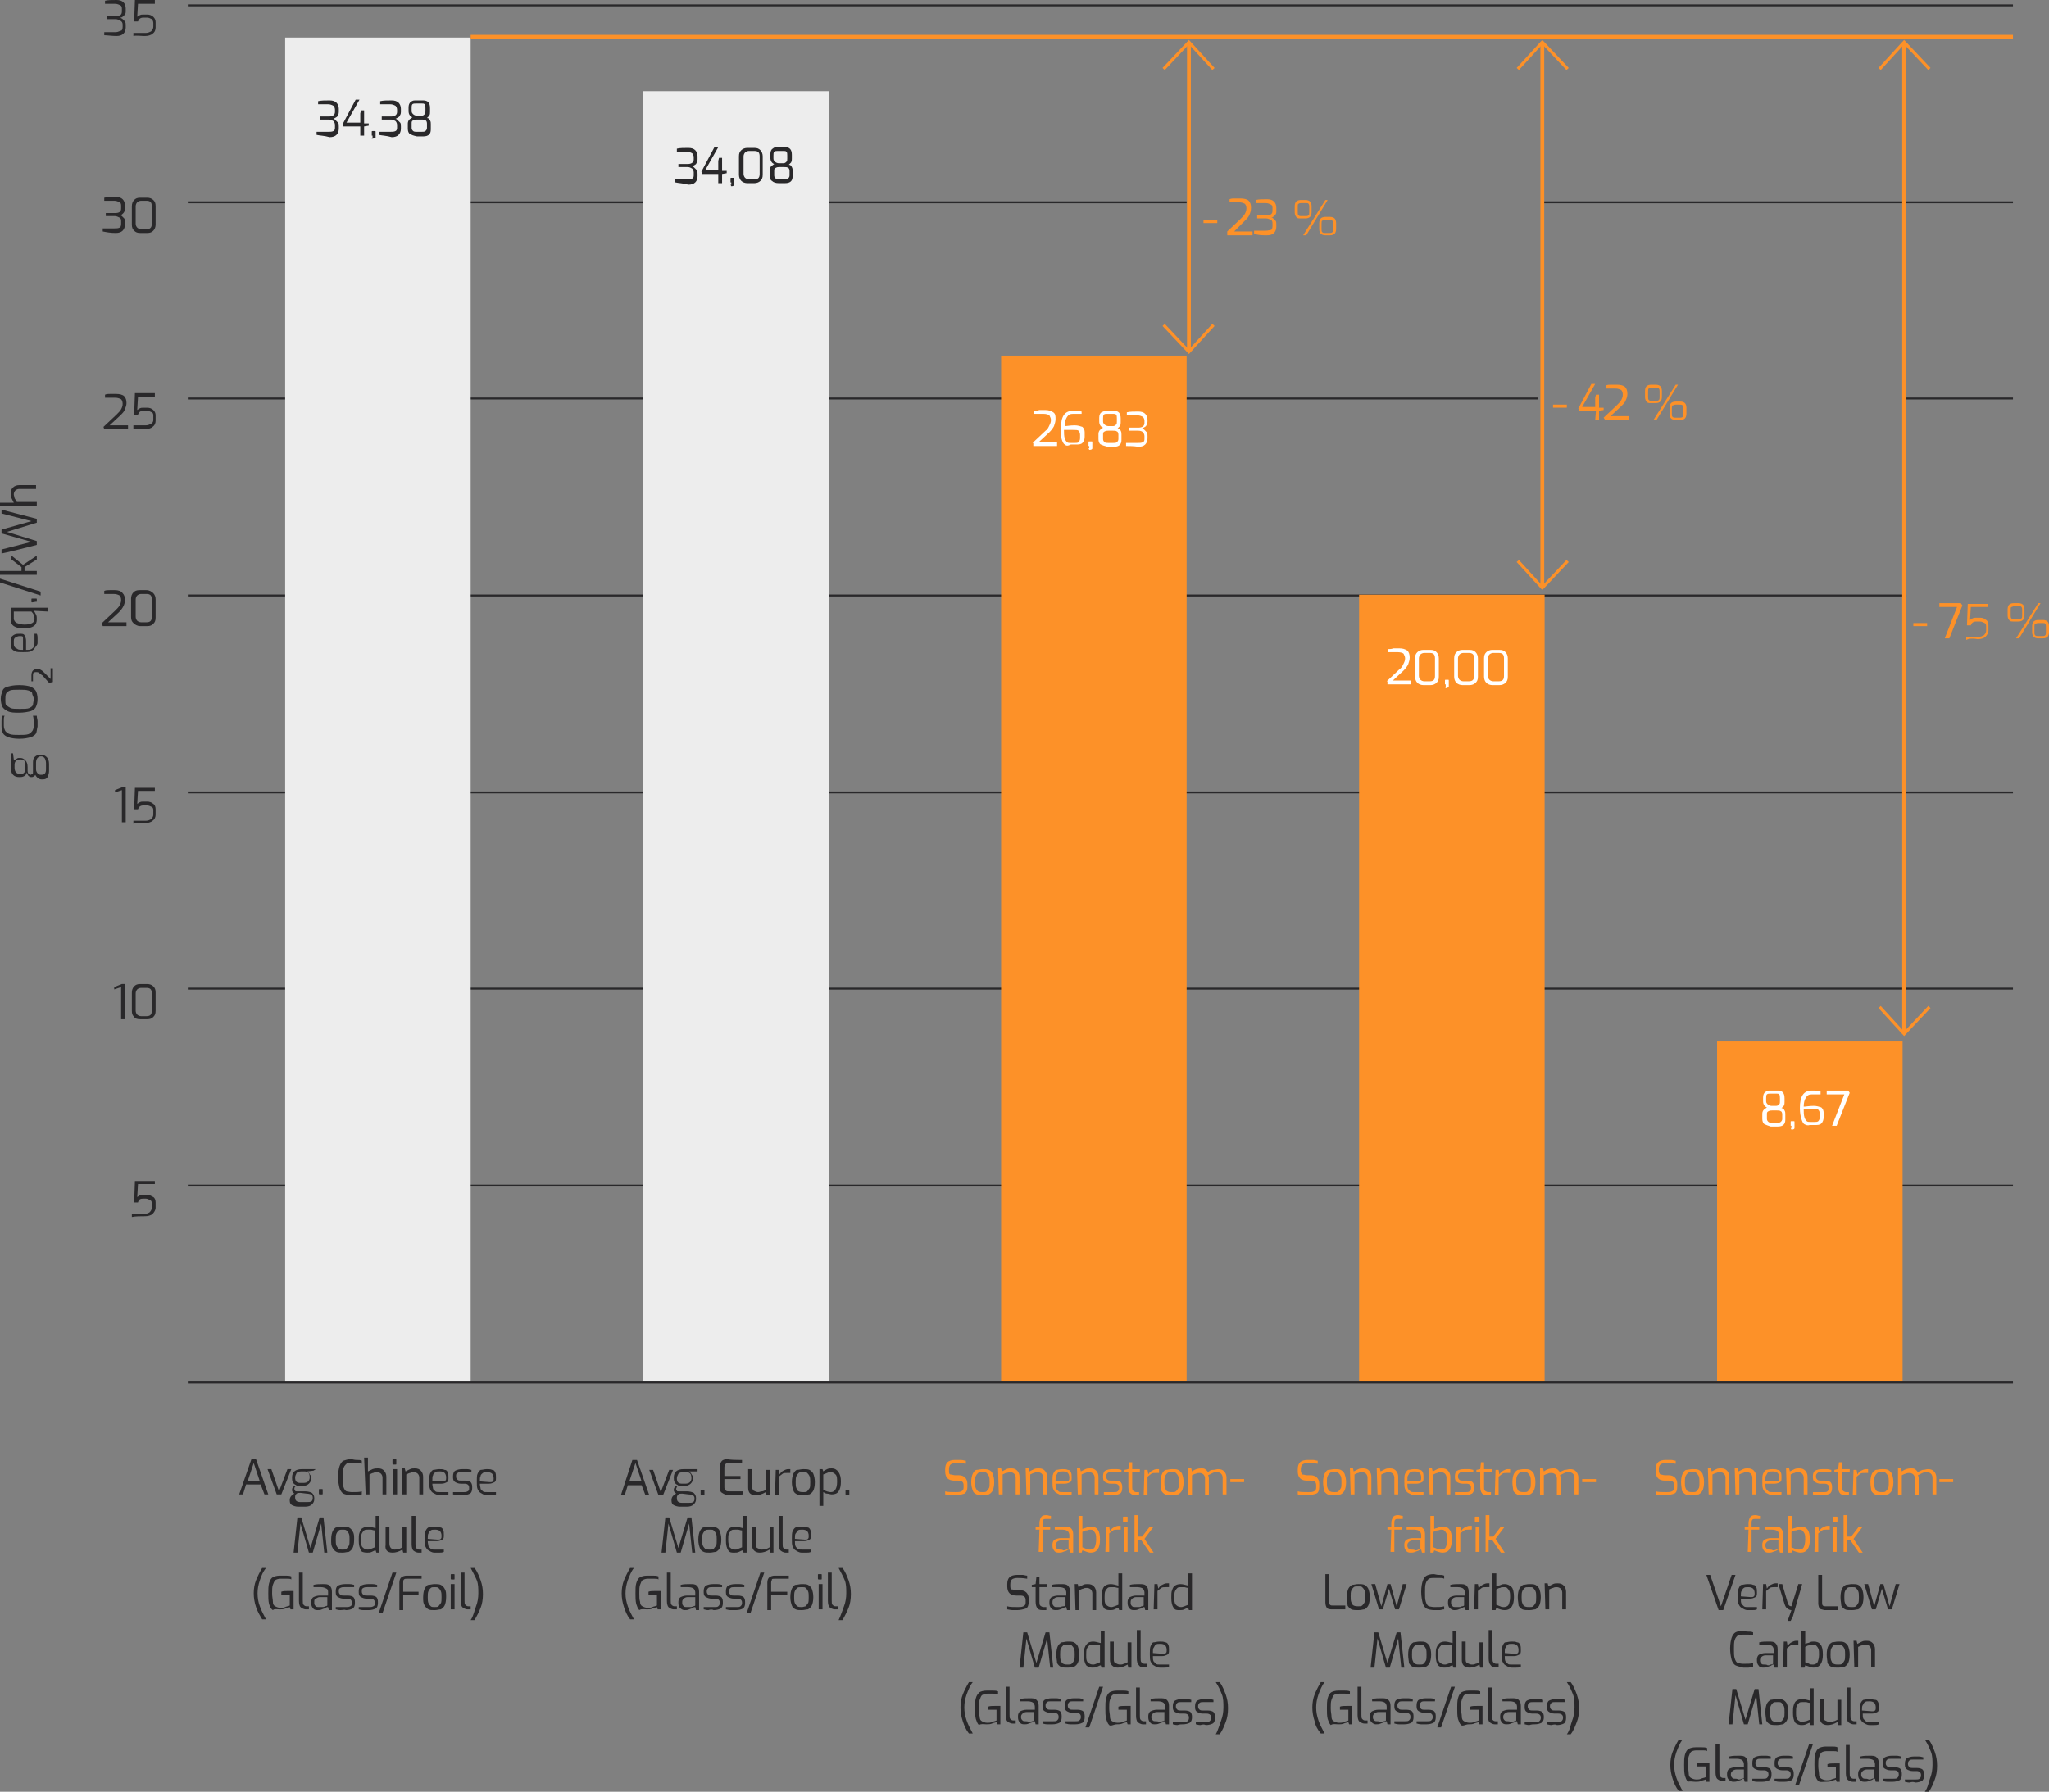 <?xml version="1.0" encoding="utf-8"?>
<!-- Generator: Adobe Illustrator 26.2.1, SVG Export Plug-In . SVG Version: 6.00 Build 0)  -->
<svg version="1.1" id="Ebene_1" xmlns="http://www.w3.org/2000/svg" xmlns:xlink="http://www.w3.org/1999/xlink" x="0px" y="0px"
	 viewBox="0 0 267.3 233.8" style="enable-background:new 0 0 267.3 233.8;" xml:space="preserve">
<rect x="0" y="0" width="267.3" height="233.8" fill="#808080" stroke="none"/>
<style type="text/css">
	.st0{fill:none;stroke:#29282A;stroke-width:0.25;}
	.st1{fill:#29282A;}
	.st2{fill:#EDEDED;}
	.st3{enable-background:new    ;}
	.st4{fill:#FD9128;}
	.st5{fill:#FFFFFF;}
	.st6{fill:none;stroke:#FD9128;stroke-width:0.5;stroke-miterlimit:7;}
	.st7{fill:none;stroke:#FD9128;stroke-width:0.4;stroke-miterlimit:7;}
	.st8{fill:none;stroke:#FD9128;stroke-width:0.5;}
</style>
<g id="a">
</g>
<g id="b">
	<g id="c">
		<g>
			<line class="st0" x1="24.5" y1="154.7" x2="262.6" y2="154.7"/>
			<line class="st0" x1="24.5" y1="129" x2="262.6" y2="129"/>
			<line class="st0" x1="24.5" y1="103.4" x2="262.6" y2="103.4"/>
			<line class="st0" x1="24.5" y1="77.7" x2="248.7" y2="77.7"/>
			<line class="st0" x1="24.5" y1="52" x2="200.6" y2="52"/>
			<line class="st0" x1="24.5" y1="26.4" x2="154.8" y2="26.4"/>
			<line class="st0" x1="24.5" y1="0.7" x2="262.6" y2="0.7"/>
			<line class="st0" x1="201.4" y1="26.4" x2="262.6" y2="26.4"/>
			<line class="st0" x1="248.7" y1="52" x2="262.6" y2="52"/>
			<g>
				<path class="st1" d="M61.4,211.4h0.5c0.3-0.5,0.6-1.1,0.8-1.6c0.2-0.5,0.3-1.1,0.3-1.8s-0.1-1.2-0.3-1.8
					c-0.2-0.5-0.4-1.1-0.8-1.6h-0.5c0.3,0.6,0.6,1.1,0.8,1.6s0.2,1.1,0.2,1.7s-0.1,1.2-0.3,1.7S61.8,210.8,61.4,211.4 M61,210h0.4
					v-0.4l-0.3,0c-0.2,0-0.3-0.1-0.4-0.2c-0.1-0.1-0.1-0.3-0.1-0.6v-3.6h-0.5v3.7c0,0.4,0.1,0.7,0.2,0.8S60.7,210,61,210 M58.8,210
					h0.5v-3.3h-0.5V210z M58.9,206.1h0.3c0.1,0,0.1,0,0.1-0.1v-0.5c0-0.1,0-0.1-0.1-0.1h-0.3c-0.1,0-0.1,0-0.1,0.1v0.5
					C58.8,206,58.8,206.1,58.9,206.1C58.8,206.1,58.8,206.1,58.9,206.1 M56.7,209.7c-0.2,0-0.4,0-0.5-0.1s-0.2-0.2-0.3-0.4
					s-0.1-0.5-0.1-0.8s0-0.6,0.1-0.8s0.2-0.3,0.3-0.4s0.3-0.1,0.5-0.1s0.4,0,0.5,0.1s0.2,0.2,0.3,0.4s0.1,0.5,0.1,0.8s0,0.7-0.1,0.8
					s-0.2,0.3-0.3,0.4S56.9,209.7,56.7,209.7 M56.7,210.1c0.3,0,0.6-0.1,0.8-0.1c0.2-0.1,0.4-0.3,0.5-0.5c0.1-0.2,0.2-0.6,0.2-1.1
					s0-0.8-0.2-1.1c-0.1-0.2-0.3-0.4-0.5-0.5c-0.2-0.1-0.5-0.1-0.8-0.1s-0.6,0.1-0.8,0.1s-0.4,0.3-0.5,0.5s-0.2,0.6-0.2,1.1
					s0,0.8,0.2,1.1c0.1,0.2,0.3,0.4,0.5,0.5C56.1,210.1,56.3,210.1,56.7,210.1 M52.1,210.1h0.5v-2l2,0v-0.4l-2,0v-1.2
					c0-0.2,0-0.3,0.1-0.4s0.2-0.1,0.4-0.1H55v-0.4c-0.3,0-0.6,0-0.9,0c-0.3,0-0.5,0-0.7,0H53c-0.2,0-0.5,0.1-0.6,0.2
					c-0.2,0.1-0.3,0.4-0.3,0.7L52.1,210.1L52.1,210.1z M49.4,210.5h0.5l1.8-5.3h-0.5L49.4,210.5z M48.1,210.1c0.4,0,0.7-0.1,0.9-0.2
					c0.2-0.1,0.3-0.4,0.3-0.7V209c0-0.3-0.1-0.5-0.2-0.6s-0.4-0.2-0.7-0.2h-0.5c-0.2,0-0.4,0-0.5-0.1s-0.2-0.2-0.2-0.4v-0.1
					c0-0.2,0-0.3,0.2-0.4s0.3-0.1,0.5-0.1h1.3v-0.3c-0.1,0-0.3-0.1-0.6-0.1s-0.5,0-0.6,0c-0.4,0-0.7,0.1-0.9,0.2
					c-0.2,0.1-0.3,0.4-0.3,0.7v0.2c0,0.3,0.1,0.5,0.3,0.6c0.2,0.1,0.4,0.2,0.7,0.2h0.5c0.4,0,0.6,0.2,0.6,0.5v0.1
					c0,0.2,0,0.3-0.2,0.4s-0.3,0.1-0.5,0.1h-1.4v0.3c0.1,0,0.3,0.1,0.6,0.1C47.7,210.1,47.9,210.1,48.1,210.1 M45.1,210.1
					c0.4,0,0.7-0.1,0.9-0.2c0.2-0.1,0.3-0.4,0.3-0.7V209c0-0.3-0.1-0.5-0.2-0.6s-0.4-0.2-0.7-0.2h-0.5c-0.2,0-0.4,0-0.5-0.1
					s-0.2-0.2-0.2-0.4v-0.1c0-0.2,0-0.3,0.2-0.4s0.3-0.1,0.5-0.1h1.3v-0.3c-0.1,0-0.3-0.1-0.6-0.1c-0.2,0-0.5,0-0.6,0
					c-0.4,0-0.7,0.1-0.9,0.2c-0.2,0.1-0.3,0.4-0.3,0.7v0.2c0,0.3,0.1,0.5,0.3,0.6c0.2,0.1,0.4,0.2,0.7,0.2h0.5
					c0.4,0,0.6,0.2,0.6,0.5v0.1c0,0.2,0,0.3-0.2,0.4s-0.3,0.1-0.5,0.1h-1.4v0.3c0.1,0,0.3,0.1,0.6,0.1S45,210,45.1,210.1
					 M41.6,209.7c-0.2,0-0.3,0-0.4-0.1s-0.2-0.2-0.2-0.4V209c0-0.2,0-0.3,0.2-0.4s0.3-0.2,0.5-0.2l1,0v1.1c0,0-0.1,0.1-0.3,0.1
					c-0.1,0.1-0.3,0.1-0.4,0.1C41.9,209.7,41.7,209.7,41.6,209.7 M41.4,210.1c0.2,0,0.4,0,0.6-0.1c0.2-0.1,0.4-0.1,0.5-0.2
					s0.2-0.1,0.3-0.1l0.1,0.4h0.4v-2.4c0-0.4-0.1-0.6-0.3-0.8s-0.5-0.2-0.9-0.2s-0.8,0-1.2,0.1v0.3h1c0.3,0,0.5,0.1,0.7,0.2
					s0.2,0.3,0.2,0.5v0.4h-1.1c-0.3,0-0.6,0.1-0.8,0.2s-0.3,0.4-0.3,0.6v0.2c0,0.3,0.1,0.5,0.2,0.6C40.9,210,41.1,210.1,41.4,210.1
					 M39.9,210h0.4v-0.4l-0.3,0c-0.2,0-0.3-0.1-0.4-0.2c-0.1-0.1-0.1-0.3-0.1-0.6v-3.6h-0.5v3.7c0,0.4,0.1,0.7,0.2,0.8
					S39.6,210,39.9,210 M36.5,210c0.2,0,0.5,0,0.7-0.1s0.4-0.1,0.6-0.2l0.1,0.3h0.4v-2.4c-0.1,0-0.3,0-0.6,0c-0.4,0-0.8,0-1,0.1v0.4
					h1.1v1.4c-0.2,0.1-0.4,0.1-0.6,0.2s-0.4,0.1-0.6,0.1c-0.3,0-0.5-0.1-0.7-0.2s-0.3-0.3-0.3-0.6s-0.1-0.6-0.1-1.1
					c0-0.5,0-0.8,0.1-1.1c0.1-0.3,0.2-0.5,0.3-0.6s0.4-0.2,0.7-0.2c0.2,0,0.5,0,0.8,0c0.3,0,0.5,0,0.6,0.1v-0.4
					c-0.2-0.1-0.5-0.1-0.7-0.1s-0.5,0-0.8,0c-0.4,0-0.7,0.1-0.9,0.2s-0.4,0.4-0.5,0.8s-0.1,0.8-0.1,1.3s0,1,0.1,1.4
					c0.1,0.3,0.2,0.6,0.5,0.8C35.8,209.9,36.1,210,36.5,210 M34.2,211.3h0.5c-0.3-0.6-0.6-1.1-0.8-1.7c-0.2-0.5-0.3-1.1-0.3-1.7
					s0.1-1.1,0.3-1.7s0.4-1.1,0.8-1.6h-0.5c-0.3,0.5-0.6,1.1-0.8,1.6c-0.2,0.5-0.3,1.1-0.3,1.7s0.1,1.2,0.3,1.8
					S33.9,210.8,34.2,211.3"/>
				<path class="st1" d="M55.8,200.8c0-0.3,0-0.6,0.1-0.7c0-0.2,0.2-0.3,0.3-0.4c0.1-0.1,0.3-0.1,0.6-0.1c0.3,0,0.5,0.1,0.6,0.2
					s0.2,0.3,0.2,0.6c0,0.2,0,0.3-0.1,0.4c-0.1,0.1-0.2,0.1-0.4,0.1L55.8,200.8L55.8,200.8z M56.7,202.6c0.2,0,0.4,0,0.6,0
					c0.2,0,0.4,0,0.6-0.1v-0.3h-1.1c-0.3,0-0.5,0-0.6-0.1s-0.2-0.2-0.3-0.3c0-0.2-0.1-0.4-0.1-0.7H57c0.3,0,0.5-0.1,0.7-0.2
					s0.2-0.3,0.2-0.6s0-0.5-0.1-0.7s-0.2-0.3-0.4-0.3c-0.2-0.1-0.4-0.1-0.7-0.1c-0.3,0-0.6,0.1-0.8,0.1c-0.2,0.1-0.3,0.3-0.4,0.5
					s-0.1,0.6-0.1,1s0,0.8,0.1,1s0.2,0.4,0.4,0.5S56.3,202.6,56.7,202.6 M54.6,202.6H55v-0.4l-0.3,0c-0.2,0-0.3-0.1-0.4-0.2
					c-0.1-0.1-0.1-0.3-0.1-0.6v-3.6h-0.5v3.7c0,0.4,0.1,0.7,0.2,0.8S54.3,202.6,54.6,202.6 M51.2,202.6c0.4,0,0.8-0.1,1.3-0.4
					l0.1,0.4h0.4v-3.3h-0.5v2.6c-0.2,0.1-0.3,0.2-0.5,0.2s-0.3,0.1-0.5,0.1c-0.2,0-0.4-0.1-0.5-0.2c-0.1-0.1-0.2-0.3-0.2-0.6v-2.2
					h-0.5v2.4C50.2,202.2,50.5,202.6,51.2,202.6 M48,202.2c-0.3,0-0.5-0.1-0.7-0.3s-0.2-0.5-0.2-1c0-0.3,0-0.6,0.1-0.8
					s0.2-0.3,0.3-0.4s0.3-0.1,0.5-0.1c0.2,0,0.3,0,0.4,0c0.1,0,0.3,0.1,0.5,0.1v2.2c-0.2,0.1-0.3,0.1-0.5,0.2
					C48.3,202.1,48.2,202.2,48,202.2 M47.9,202.6c0.2,0,0.4,0,0.6-0.1s0.4-0.2,0.5-0.2l0.1,0.3h0.4v-4.8h-0.5v1.6
					c-0.4-0.1-0.7-0.2-1-0.2s-0.5,0.1-0.7,0.2c-0.2,0.1-0.3,0.3-0.4,0.6c-0.1,0.2-0.1,0.6-0.1,1c0,0.6,0.1,1,0.3,1.3
					C47.1,202.5,47.5,202.6,47.9,202.6 M44.7,202.2c-0.2,0-0.4,0-0.5-0.1s-0.2-0.2-0.3-0.4s-0.1-0.5-0.1-0.8s0-0.6,0.1-0.8
					s0.2-0.3,0.3-0.4s0.3-0.1,0.5-0.1s0.4,0,0.5,0.1s0.2,0.2,0.3,0.4s0.1,0.5,0.1,0.8s0,0.7-0.1,0.8s-0.2,0.3-0.3,0.4
					S44.9,202.2,44.7,202.2 M44.7,202.6c0.3,0,0.6-0.1,0.8-0.1c0.2-0.1,0.4-0.3,0.5-0.5c0.1-0.2,0.2-0.6,0.2-1.1s0-0.8-0.2-1.1
					c-0.1-0.2-0.3-0.4-0.5-0.5c-0.2-0.1-0.5-0.1-0.8-0.1s-0.6,0.1-0.8,0.1s-0.4,0.3-0.5,0.5s-0.2,0.6-0.2,1.1s0,0.8,0.2,1.1
					c0.1,0.2,0.3,0.4,0.5,0.5C44.1,202.6,44.3,202.6,44.7,202.6 M42.7,202.6l-0.5-4.6h-0.5l-1.2,4l-1.2-4h-0.5l-0.5,4.6h0.5l0.4-3.8
					l1.1,3.8h0.5l1.1-3.8l0.4,3.8H42.7L42.7,202.6z"/>
				<path class="st1" d="M62.6,193.3c0-0.3,0-0.6,0.1-0.7c0-0.2,0.2-0.3,0.3-0.4c0.1-0.1,0.3-0.1,0.6-0.1c0.3,0,0.5,0.1,0.6,0.2
					s0.2,0.3,0.2,0.6c0,0.2,0,0.3-0.1,0.4s-0.2,0.1-0.4,0.1L62.6,193.3L62.6,193.3z M63.5,195.1c0.2,0,0.4,0,0.6,0
					c0.2,0,0.4,0,0.6-0.1v-0.3h-1.1c-0.3,0-0.5,0-0.6-0.1s-0.2-0.2-0.3-0.3c0-0.2-0.1-0.4-0.1-0.7h1.2c0.3,0,0.5-0.1,0.7-0.2
					s0.2-0.3,0.2-0.6s0-0.5-0.1-0.7s-0.2-0.3-0.4-0.3c-0.2-0.1-0.4-0.1-0.7-0.1c-0.3,0-0.6,0.1-0.8,0.1c-0.2,0.1-0.3,0.3-0.4,0.5
					s-0.1,0.6-0.1,1s0,0.8,0.1,1s0.2,0.4,0.4,0.5S63.1,195.1,63.5,195.1 M60.4,195.1c0.4,0,0.7-0.1,0.9-0.2c0.2-0.1,0.3-0.4,0.3-0.7
					V194c0-0.3-0.1-0.5-0.2-0.6s-0.4-0.2-0.7-0.2h-0.5c-0.2,0-0.4,0-0.5-0.1s-0.2-0.2-0.2-0.4v-0.1c0-0.2,0-0.3,0.2-0.4
					c0.1-0.1,0.3-0.1,0.5-0.1h1.3v-0.3c-0.1,0-0.3-0.1-0.6-0.1c-0.2,0-0.5,0-0.6,0c-0.4,0-0.7,0.1-0.9,0.2s-0.3,0.4-0.3,0.7v0.2
					c0,0.3,0.1,0.5,0.3,0.6c0.2,0.1,0.4,0.2,0.7,0.2h0.5c0.4,0,0.6,0.2,0.6,0.5v0.1c0,0.2,0,0.3-0.2,0.4s-0.3,0.1-0.5,0.1h-1.4v0.3
					c0.1,0,0.3,0.1,0.6,0.1C60,195.1,60.2,195.1,60.4,195.1 M56.4,193.2c0-0.3,0-0.6,0.1-0.7c0-0.2,0.2-0.3,0.3-0.4
					c0.1-0.1,0.3-0.1,0.6-0.1c0.3,0,0.5,0.1,0.6,0.2s0.2,0.3,0.2,0.6c0,0.2,0,0.3-0.1,0.4s-0.2,0.1-0.4,0.1L56.4,193.2L56.4,193.2z
					 M57.3,195.1c0.2,0,0.4,0,0.6,0c0.2,0,0.4,0,0.6-0.1v-0.3h-1.1c-0.3,0-0.5,0-0.6-0.1s-0.2-0.2-0.3-0.3c0-0.2-0.1-0.4-0.1-0.7
					h1.2c0.3,0,0.5-0.1,0.7-0.2s0.2-0.3,0.2-0.6s0-0.5-0.1-0.7s-0.2-0.3-0.4-0.3c-0.2-0.1-0.4-0.1-0.7-0.1c-0.3,0-0.6,0.1-0.8,0.1
					c-0.2,0.1-0.3,0.3-0.4,0.5s-0.1,0.6-0.1,1s0,0.8,0.1,1s0.2,0.4,0.4,0.5S57,195.1,57.3,195.1 M52.5,195H53v-2.6
					c0.2-0.1,0.4-0.2,0.5-0.2c0.2-0.1,0.3-0.1,0.5-0.1c0.2,0,0.4,0.1,0.5,0.2c0.1,0.1,0.2,0.3,0.2,0.5v2.2h0.5v-2.3
					c0-0.3-0.1-0.6-0.3-0.8c-0.2-0.2-0.4-0.3-0.8-0.3c-0.2,0-0.4,0-0.6,0.1c-0.2,0.1-0.4,0.2-0.6,0.3l-0.1-0.4h-0.4L52.5,195
					L52.5,195z M51.3,195h0.5v-3.3h-0.5V195z M51.3,191.1h0.3c0.1,0,0.1,0,0.1-0.1v-0.5c0-0.1,0-0.1-0.1-0.1h-0.3
					c-0.1,0-0.1,0-0.1,0.1v0.5C51.2,191,51.2,191.1,51.3,191.1C51.3,191.1,51.3,191.1,51.3,191.1 M47.7,195h0.5v-2.6
					c0.2-0.1,0.4-0.2,0.5-0.2c0.2-0.1,0.3-0.1,0.5-0.1c0.2,0,0.4,0.1,0.5,0.2c0.1,0.1,0.2,0.3,0.2,0.5v2.2h0.5v-2.3
					c0-0.3-0.1-0.6-0.3-0.8c-0.2-0.2-0.4-0.3-0.8-0.3c-0.2,0-0.4,0-0.7,0.1c-0.2,0.1-0.4,0.2-0.6,0.3v-1.8h-0.5L47.7,195L47.7,195z
					 M45.8,195.1c0.2,0,0.5,0,0.7,0s0.5-0.1,0.7-0.1v-0.4c-0.3,0.1-0.7,0.1-1.3,0.1c-0.3,0-0.6-0.1-0.7-0.1
					c-0.2-0.1-0.3-0.3-0.4-0.6c-0.1-0.3-0.1-0.7-0.1-1.2s0-0.9,0.1-1.2s0.2-0.4,0.4-0.6s0.4-0.1,0.7-0.1c0.2,0,0.5,0,0.7,0
					s0.4,0,0.6,0.1v-0.4c-0.2-0.1-0.4-0.1-0.7-0.1s-0.5-0.1-0.7-0.1c-0.4,0-0.7,0.1-1,0.2c-0.2,0.1-0.4,0.4-0.5,0.7
					c-0.1,0.3-0.2,0.8-0.2,1.4c0,0.6,0.1,1.1,0.2,1.5c0.1,0.3,0.3,0.6,0.5,0.7S45.4,195.1,45.8,195.1 M41.7,195h0.3
					c0.1,0,0.1,0,0.1-0.1v-0.5c0-0.1,0-0.1-0.1-0.1h-0.3c-0.1,0-0.1,0-0.1,0.1v0.5C41.6,194.9,41.6,195,41.7,195
					C41.6,195,41.6,195,41.7,195 M40,194.9c0.3,0,0.5,0.1,0.6,0.1c0.1,0.1,0.2,0.2,0.2,0.4v0.1c0,0.2-0.1,0.4-0.2,0.4
					c-0.1,0.1-0.3,0.1-0.6,0.1h-0.8c-0.5,0-0.7-0.2-0.7-0.6v-0.1c0-0.2,0.1-0.3,0.2-0.4s0.3-0.1,0.5-0.1L40,194.9L40,194.9z
					 M39.6,193.5h-0.4c-0.5,0-0.7-0.2-0.7-0.7c0-0.2,0.1-0.4,0.2-0.6c0.1-0.1,0.3-0.2,0.6-0.2h0.4c0.5,0,0.7,0.2,0.7,0.8
					c0,0.2-0.1,0.4-0.2,0.5C40.1,193.4,39.9,193.5,39.6,193.5 M41.2,191.7h-1.8c-0.9,0-1.3,0.4-1.3,1.1c0,0.2,0,0.4,0.1,0.6
					c0.1,0.2,0.2,0.3,0.5,0.4c-0.4,0.1-0.6,0.3-0.6,0.6c0,0.1,0,0.2,0.1,0.3c0,0.1,0.1,0.1,0.2,0.2c-0.2,0.1-0.3,0.2-0.4,0.3
					s-0.2,0.3-0.2,0.5v0.1c0,0.3,0.1,0.5,0.3,0.6s0.5,0.2,0.8,0.2h0.9c0.4,0,0.7-0.1,0.9-0.3s0.3-0.4,0.3-0.7v-0.1
					c0-0.3-0.1-0.5-0.3-0.7c-0.2-0.1-0.5-0.2-0.9-0.2h-1.1c-0.1,0-0.2,0-0.2-0.1s-0.1-0.1-0.1-0.2c0-0.1,0-0.2,0.1-0.3
					c0.1-0.1,0.2-0.1,0.4-0.1h0.5c0.4,0,0.7-0.1,0.9-0.3c0.2-0.2,0.3-0.4,0.3-0.7c0-0.2,0-0.3-0.1-0.4s-0.1-0.2-0.2-0.3
					s-0.1-0.1-0.2-0.2l0.8-0.1L41.2,191.7L41.2,191.7z M36.1,195h0.6l1.3-3.3h-0.5l-1.1,2.9l-1-2.9h-0.5L36.1,195L36.1,195z
					 M32.3,193.3l0.8-2.4l0.8,2.4C33.9,193.3,32.3,193.3,32.3,193.3z M31.2,195h0.5l0.4-1.3H34l0.5,1.3H35l-1.6-4.6h-0.6
					C32.8,190.4,31.2,195,31.2,195z"/>
				<path class="st1" d="M18.9,158.7c0.4,0,0.8-0.1,1-0.3s0.4-0.5,0.4-0.8v-0.7c0-0.3-0.1-0.6-0.3-0.7s-0.5-0.3-0.8-0.3h-0.5
					c-0.2,0-0.3,0-0.5,0.1c-0.1,0.1-0.2,0.1-0.3,0.2l0.1-1.7h2.2v-0.4h-2.6l-0.1,2.8h0.5c0.1-0.4,0.3-0.5,0.7-0.5H19
					c0.2,0,0.4,0.1,0.6,0.2s0.2,0.3,0.2,0.5v0.5c0,0.2-0.1,0.4-0.3,0.6c-0.2,0.1-0.4,0.2-0.7,0.2h-1.6v0.4
					C17.7,158.7,18.3,158.7,18.9,158.7"/>
				<path class="st1" d="M18.4,132.6c-0.2,0-0.4-0.1-0.5-0.2c-0.1-0.1-0.2-0.3-0.2-0.5v-2.3c0-0.2,0.1-0.4,0.2-0.5
					c0.1-0.1,0.3-0.2,0.5-0.2h0.7c0.5,0,0.7,0.2,0.7,0.7v2.3c0,0.5-0.2,0.7-0.7,0.7L18.4,132.6L18.4,132.6z M18.3,133h0.9
					c0.4,0,0.6-0.1,0.8-0.3c0.2-0.2,0.3-0.4,0.3-0.8v-2.4c0-0.4-0.1-0.6-0.3-0.8c-0.2-0.2-0.5-0.3-0.8-0.3h-0.9
					c-0.4,0-0.6,0.1-0.8,0.3c-0.2,0.2-0.3,0.5-0.3,0.8v2.4c0,0.4,0.1,0.6,0.3,0.8C17.6,132.9,17.9,133,18.3,133 M15.8,133h0.5v-4.6
					h-0.4l-1,0.4v0.3l0.9-0.3V133L15.8,133z"/>
				<path class="st1" d="M18.9,107.4c0.4,0,0.8-0.1,1-0.3c0.3-0.2,0.4-0.5,0.4-0.8v-0.7c0-0.3-0.1-0.6-0.3-0.7
					c-0.2-0.2-0.5-0.3-0.8-0.3h-0.5c-0.2,0-0.3,0-0.5,0.1c-0.1,0.1-0.2,0.1-0.3,0.2l0.1-1.7h2.2v-0.4h-2.6l-0.1,2.8h0.5
					c0.1-0.3,0.3-0.5,0.7-0.5h0.5c0.2,0,0.4,0.1,0.6,0.2s0.2,0.3,0.2,0.5v0.5c0,0.2-0.1,0.4-0.3,0.6c-0.2,0.1-0.4,0.2-0.7,0.2h-1.6
					v0.4C17.8,107.3,18.3,107.4,18.9,107.4 M15.9,107.3h0.5v-4.6H16l-1,0.4v0.3l0.9-0.3V107.3L15.9,107.3z"/>
				<path class="st1" d="M18.4,81.2c-0.2,0-0.4-0.1-0.5-0.2c-0.1-0.1-0.2-0.3-0.2-0.5v-2.3c0-0.2,0.1-0.4,0.2-0.5
					c0.1-0.1,0.3-0.2,0.5-0.2h0.7c0.5,0,0.7,0.2,0.7,0.7v2.3c0,0.5-0.2,0.7-0.7,0.7L18.4,81.2L18.4,81.2z M18.3,81.7h0.9
					c0.4,0,0.6-0.1,0.8-0.3s0.3-0.4,0.3-0.8v-2.4c0-0.3-0.1-0.6-0.3-0.8S19.5,77,19.1,77h-0.9c-0.4,0-0.6,0.1-0.8,0.3
					s-0.3,0.5-0.3,0.8v2.4c0,0.4,0.1,0.6,0.3,0.8S17.9,81.7,18.3,81.7 M13.4,81.7h3.1v-0.5h-2.4l1.4-1.3c0.3-0.3,0.5-0.6,0.6-0.8
					s0.2-0.5,0.2-0.8c0-0.4-0.1-0.7-0.3-0.9C15.8,77.1,15.4,77,15,77c-0.2,0-0.4,0-0.7,0c-0.2,0-0.5,0-0.7,0.1v0.4h1.2
					c0.4,0,0.6,0.1,0.8,0.2c0.1,0.1,0.2,0.3,0.2,0.6s-0.1,0.5-0.2,0.7s-0.3,0.4-0.6,0.7l-1.7,1.6L13.4,81.7L13.4,81.7z"/>
				<path class="st1" d="M18.9,56c0.4,0,0.8-0.1,1-0.3c0.3-0.2,0.4-0.5,0.4-0.8v-0.7c0-0.3-0.1-0.5-0.3-0.7
					c-0.2-0.2-0.5-0.3-0.8-0.3h-0.5c-0.2,0-0.3,0-0.5,0.1c-0.1,0.1-0.2,0.1-0.3,0.2l0.1-1.7h2.2v-0.5h-2.6l-0.1,2.8h0.5
					c0.1-0.3,0.3-0.5,0.7-0.5h0.5c0.2,0,0.4,0.1,0.6,0.2s0.2,0.3,0.2,0.5v0.5c0,0.2-0.1,0.4-0.3,0.5c-0.2,0.1-0.4,0.2-0.7,0.2h-1.6
					V56C17.8,56,18.3,56,18.9,56 M13.6,56h3.1v-0.5h-2.4l1.4-1.3c0.3-0.3,0.5-0.5,0.6-0.8s0.2-0.5,0.2-0.8c0-0.4-0.1-0.7-0.3-0.9
					c-0.2-0.2-0.6-0.3-1.1-0.3c-0.2,0-0.4,0-0.7,0c-0.2,0-0.5,0-0.7,0.1v0.4H15c0.4,0,0.6,0.1,0.8,0.2c0.1,0.1,0.2,0.3,0.2,0.6
					s-0.1,0.5-0.2,0.7s-0.3,0.4-0.6,0.7l-1.7,1.6L13.6,56L13.6,56z"/>
				<path class="st1" d="M18.4,29.9c-0.2,0-0.4-0.1-0.5-0.2s-0.2-0.3-0.2-0.5v-2.3c0-0.2,0.1-0.4,0.2-0.5c0.1-0.1,0.3-0.2,0.5-0.2
					h0.7c0.5,0,0.7,0.2,0.7,0.7v2.3c0,0.5-0.2,0.7-0.7,0.7L18.4,29.9L18.4,29.9z M18.3,30.4h0.9c0.4,0,0.6-0.1,0.8-0.3
					c0.2-0.2,0.3-0.5,0.3-0.8v-2.4c0-0.4-0.1-0.6-0.3-0.8c-0.2-0.2-0.5-0.3-0.8-0.3h-0.9c-0.4,0-0.6,0.1-0.8,0.3s-0.3,0.5-0.3,0.8
					v2.4c0,0.4,0.1,0.6,0.3,0.8S17.9,30.4,18.3,30.4 M15.1,30.4c0.4,0,0.7-0.1,0.9-0.3c0.2-0.2,0.3-0.5,0.3-0.8V29
					c0-0.2,0-0.4-0.1-0.5c-0.1-0.1-0.2-0.2-0.3-0.3c-0.1-0.1-0.2-0.1-0.3-0.1c0.2,0,0.3-0.1,0.5-0.3c0.1-0.1,0.2-0.3,0.2-0.6v-0.4
					c0-0.3-0.1-0.6-0.3-0.8s-0.5-0.3-0.9-0.3c-0.6,0-1.1,0-1.5,0.1v0.4h1.3c0.3,0,0.5,0.1,0.7,0.2s0.2,0.3,0.2,0.5v0.3
					c0,0.4-0.2,0.6-0.8,0.6l-1.2,0v0.4l1.2,0c0.2,0,0.4,0.1,0.6,0.2c0.2,0.1,0.2,0.3,0.2,0.5v0.3c0,0.3-0.1,0.5-0.2,0.5
					c-0.2,0.1-0.4,0.1-0.7,0.1h-1.5v0.4C13.9,30.3,14.4,30.4,15.1,30.4"/>
				<path class="st1" d="M18.9,4.7c0.4,0,0.8-0.1,1-0.3c0.3-0.2,0.4-0.5,0.4-0.8V2.9c0-0.3-0.1-0.5-0.3-0.7
					c-0.2-0.2-0.5-0.3-0.8-0.3h-0.5c-0.2,0-0.3,0-0.5,0.1C18.1,2,18,2.1,17.9,2.2L18,0.5h2.2V0h-2.6l-0.1,2.8h0.5
					c0.1-0.3,0.3-0.5,0.7-0.5h0.5c0.2,0,0.4,0.1,0.6,0.2c0.1,0.1,0.2,0.3,0.2,0.5v0.5c0,0.2-0.1,0.4-0.3,0.6
					c-0.2,0.1-0.4,0.2-0.7,0.2h-1.6v0.4C17.8,4.6,18.3,4.7,18.9,4.7 M15.2,4.7c0.4,0,0.7-0.1,0.9-0.3c0.2-0.2,0.3-0.5,0.3-0.8V3.3
					c0-0.2,0-0.3-0.1-0.5c-0.1-0.1-0.2-0.2-0.3-0.3c-0.1-0.1-0.2-0.1-0.3-0.2c0.2,0,0.3-0.1,0.5-0.3s0.2-0.3,0.2-0.6V1.1
					c0-0.3-0.1-0.6-0.3-0.8S15.6,0,15.2,0c-0.6,0-1.1,0-1.5,0.1v0.4H15c0.3,0,0.5,0.1,0.7,0.2s0.2,0.3,0.2,0.5v0.3
					c0,0.4-0.2,0.6-0.8,0.6l-1.2,0v0.4l1.2,0c0.2,0,0.4,0.1,0.6,0.2C15.9,2.8,16,3,16,3.2v0.3c0,0.3-0.1,0.5-0.2,0.5
					s-0.4,0.2-0.7,0.2h-1.5v0.4C14,4.6,14.6,4.7,15.2,4.7"/>
				<path class="st1" d="M4.8,66v-0.5H2.2C2.1,65.3,2,65.2,1.9,65c0-0.2-0.1-0.3-0.1-0.5c0-0.2,0.1-0.4,0.2-0.5s0.3-0.2,0.5-0.2h2.2
					v-0.5H2.5c-0.3,0-0.6,0.1-0.8,0.3S1.4,64,1.4,64.3c0,0.2,0,0.4,0.1,0.7c0.1,0.2,0.2,0.4,0.3,0.6H0V66C0,66,4.8,66,4.8,66z
					 M4.8,71.1v-0.5l-3.9-1.2l3.9-1.2v-0.5l-4.6-1.2V67l3.9,1l-3.9,1.1v0.5l3.9,1.1l-3.9,1v0.5C0.2,72.3,4.8,71.1,4.8,71.1z M4.8,75
					v-0.5H3.2v-0.5L4.8,73v-0.5L3,73.7l-1.5-1.2v0.5l1.3,1v0.5H0V75H4.8z M5.3,77.7v-0.5L0,75.5V76L5.3,77.7z M4.8,78.5v-0.3
					c0-0.1,0-0.1-0.1-0.1H4.2c-0.1,0-0.1,0-0.1,0.1v0.3c0,0.1,0,0.1,0.1,0.1L4.8,78.5C4.7,78.6,4.8,78.6,4.8,78.5
					C4.8,78.5,4.8,78.5,4.8,78.5 M4.5,80.7c0,0.3-0.1,0.5-0.3,0.6c-0.2,0.1-0.5,0.2-1,0.2c-0.4,0-0.7-0.1-1-0.2
					C2,81.2,1.8,81,1.8,80.7v-0.9h2.3C4.4,80.1,4.5,80.4,4.5,80.7 M6.3,79.8v-0.5H1.5c-0.1,0.6-0.1,1.1-0.1,1.5s0.1,0.7,0.4,0.9
					s0.7,0.3,1.3,0.3s1-0.1,1.3-0.3c0.3-0.2,0.4-0.5,0.4-0.9c0-0.2,0-0.4-0.1-0.6s-0.2-0.4-0.3-0.5L6.3,79.8L6.3,79.8z M3,84.8
					c-0.3,0-0.6,0-0.7-0.1S2,84.6,1.9,84.4c-0.1-0.1-0.1-0.3-0.1-0.6c0-0.3,0-0.5,0.2-0.6s0.3-0.2,0.6-0.2c0.2,0,0.3,0,0.4,0.1
					C3,83.3,3,83.4,3,83.6L3,84.8L3,84.8z M4.9,83.9c0-0.2,0-0.4,0-0.6s0-0.4-0.1-0.6H4.5v1.1c0,0.3,0,0.5-0.1,0.6
					c-0.1,0.2-0.2,0.2-0.3,0.3c-0.2,0.1-0.4,0.1-0.7,0.1v-1.2c0-0.3-0.1-0.5-0.2-0.7c-0.1-0.2-0.3-0.2-0.6-0.2s-0.5,0-0.7,0.1
					S1.6,83,1.5,83.1c-0.1,0.2-0.1,0.4-0.1,0.7c0,0.3,0,0.6,0.1,0.8c0.1,0.2,0.3,0.3,0.5,0.4c0.2,0.1,0.6,0.1,1,0.1s0.8,0,1-0.1
					s0.4-0.2,0.5-0.4S4.9,84.2,4.9,83.9 M6.9,89v-1.8H6.6v1.4l-0.8-0.8c-0.2-0.2-0.3-0.3-0.5-0.4c-0.1-0.1-0.3-0.1-0.5-0.1
					c-0.2,0-0.4,0.1-0.5,0.2c-0.1,0.1-0.2,0.3-0.2,0.6c0,0.1,0,0.3,0,0.4c0,0.1,0,0.3,0,0.4h0.2v-0.7c0-0.2,0-0.4,0.1-0.4
					c0.1-0.1,0.2-0.1,0.3-0.1s0.3,0,0.4,0.1s0.2,0.2,0.4,0.3l0.9,1L6.9,89L6.9,89z M4.4,91.2c0,0.3-0.1,0.6-0.1,0.8
					c-0.1,0.2-0.3,0.3-0.5,0.4s-0.7,0.1-1.2,0.1s-1,0-1.2-0.1S0.9,92.1,0.8,92s-0.1-0.4-0.1-0.7c0-0.3,0-0.6,0.1-0.8
					c0.1-0.2,0.3-0.3,0.5-0.4s0.7-0.1,1.2-0.1s0.9,0,1.2,0.1s0.5,0.2,0.5,0.4S4.4,90.9,4.4,91.2 M4.9,91.2c0-0.4-0.1-0.8-0.2-1
					S4.4,89.8,4,89.6c-0.3-0.1-0.8-0.2-1.5-0.2s-1.1,0.1-1.5,0.2s-0.6,0.3-0.7,0.6s-0.2,0.6-0.2,1s0.1,0.8,0.2,1s0.3,0.4,0.7,0.6
					S1.9,93,2.5,93s1.1-0.1,1.5-0.2c0.3-0.1,0.6-0.3,0.7-0.6C4.8,92,4.9,91.7,4.9,91.2 M4.9,94.8c0-0.2,0-0.5,0-0.7
					c0-0.2-0.1-0.4-0.1-0.7H4.3c0.1,0.3,0.1,0.7,0.1,1.3c0,0.3-0.1,0.6-0.2,0.7S4,95.7,3.7,95.8S3,95.9,2.5,95.9s-0.9,0-1.2-0.1
					s-0.4-0.2-0.6-0.4c-0.1-0.2-0.2-0.4-0.2-0.7c0-0.2,0-0.4,0-0.7s0-0.4,0.1-0.6H0.3c-0.1,0.2-0.1,0.4-0.1,0.7s0,0.5,0,0.7
					c0,0.4,0.1,0.7,0.2,0.9s0.4,0.4,0.7,0.5c0.3,0.1,0.8,0.2,1.4,0.2c0.7,0,1.1-0.1,1.5-0.2c0.3-0.1,0.6-0.3,0.7-0.5
					S4.8,95.2,4.9,94.8 M4.7,99.5c0-0.3,0.1-0.5,0.2-0.6s0.2-0.2,0.4-0.2h0.1c0.2,0,0.3,0.1,0.4,0.2S6,99.3,6,99.6v0.8
					c0,0.5-0.2,0.7-0.6,0.7H5.3c-0.2,0-0.3-0.1-0.4-0.2s-0.2-0.3-0.2-0.5C4.7,100.4,4.7,99.5,4.7,99.5z M3.3,99.9v0.4
					c0,0.5-0.2,0.7-0.7,0.7c-0.2,0-0.4-0.1-0.5-0.2c-0.1-0.1-0.2-0.3-0.2-0.6v-0.4c0-0.5,0.3-0.7,0.8-0.7c0.2,0,0.4,0.1,0.5,0.2
					C3.2,99.4,3.3,99.6,3.3,99.9 M1.4,98.3v1.8c0,0.9,0.4,1.3,1.1,1.3c0.2,0,0.4,0,0.6-0.1c0.2-0.1,0.3-0.2,0.4-0.5
					c0.1,0.4,0.3,0.6,0.6,0.6c0.1,0,0.2,0,0.3-0.1s0.2-0.1,0.2-0.2c0.1,0.2,0.2,0.3,0.3,0.4s0.3,0.2,0.5,0.2h0.2
					c0.3,0,0.5-0.1,0.6-0.3c0.1-0.2,0.2-0.5,0.2-0.8v-0.9c0-0.4-0.1-0.7-0.3-0.9s-0.4-0.3-0.7-0.3H5.2c-0.3,0-0.5,0.1-0.7,0.3
					s-0.2,0.5-0.2,0.9v1.1c0,0.1,0,0.2-0.1,0.2s-0.1,0.1-0.2,0.1c-0.1,0-0.2-0.1-0.3-0.1c0-0.1-0.1-0.2-0.1-0.4v-0.5
					c0-0.4-0.1-0.7-0.3-0.9s-0.4-0.3-0.7-0.3c-0.2,0-0.3,0-0.4,0.1c-0.1,0-0.2,0.1-0.3,0.2S1.8,99,1.8,99.1l-0.1-0.8L1.4,98.3
					L1.4,98.3z"/>
			</g>
			<rect x="37.2" y="4.9" class="st2" width="24.2" height="175.5"/>
			<g class="st3">
				<path class="st1" d="M41.3,17.6v-0.4h1.5c0.3,0,0.5,0,0.7-0.1s0.2-0.3,0.2-0.5v-0.3c0-0.2-0.1-0.4-0.2-0.5
					c-0.2-0.1-0.3-0.2-0.6-0.2l-1.2,0v-0.4l1.2,0c0.5,0,0.8-0.2,0.8-0.6v-0.3c0-0.2-0.1-0.4-0.2-0.5c-0.2-0.1-0.4-0.2-0.7-0.2h-1.3
					v-0.4c0.4-0.1,0.9-0.1,1.5-0.1c0.4,0,0.7,0.1,0.9,0.3s0.3,0.5,0.3,0.8v0.4c0,0.3-0.1,0.4-0.2,0.6c-0.1,0.1-0.3,0.2-0.5,0.3
					c0.1,0,0.2,0.1,0.3,0.2c0.1,0.1,0.2,0.2,0.3,0.3c0.1,0.1,0.1,0.3,0.1,0.5v0.3c0,0.3-0.1,0.6-0.3,0.8c-0.2,0.2-0.5,0.3-0.9,0.3
					C42.3,17.7,41.7,17.7,41.3,17.6z"/>
				<path class="st1" d="M47,16.5h-2.2l-0.1-0.3l1.7-3.2h0.5l-1.7,3H47v-1.2l0.1-0.4h0.4v1.7h0.6v0.3l-0.6,0.1v1.2H47V16.5z"/>
			</g>
			<g class="st3">
				<path class="st1" d="M48.5,18.1C48.5,18.1,48.5,18.1,48.5,18.1L48.5,18c0,0,0.1,0,0.1,0c0,0,0,0,0-0.1v-0.2h0c0,0-0.1,0-0.1,0
					c0,0,0,0,0-0.1v-0.4c0-0.1,0-0.1,0.1-0.1h0.3c0.1,0,0.1,0,0.1,0.1v0.8C48.9,18,48.8,18.1,48.5,18.1
					C48.6,18.1,48.6,18.1,48.5,18.1z"/>
			</g>
			<g class="st3">
				<path class="st1" d="M49.4,17.6v-0.4h1.5c0.3,0,0.5,0,0.7-0.1s0.2-0.3,0.2-0.5v-0.3c0-0.2-0.1-0.4-0.2-0.5
					c-0.2-0.1-0.3-0.2-0.6-0.2l-1.2,0v-0.4l1.2,0c0.5,0,0.8-0.2,0.8-0.6v-0.3c0-0.2-0.1-0.4-0.2-0.5c-0.2-0.1-0.4-0.2-0.7-0.2h-1.3
					v-0.4c0.4-0.1,0.9-0.1,1.5-0.1c0.4,0,0.7,0.1,0.9,0.3c0.2,0.2,0.3,0.5,0.3,0.8v0.4c0,0.3-0.1,0.4-0.2,0.6
					c-0.1,0.1-0.3,0.2-0.5,0.3c0.1,0,0.2,0.1,0.3,0.2c0.1,0.1,0.2,0.2,0.3,0.3c0.1,0.1,0.1,0.3,0.1,0.5v0.3c0,0.3-0.1,0.6-0.3,0.8
					c-0.2,0.2-0.5,0.3-0.9,0.3C50.4,17.7,49.9,17.7,49.4,17.6z"/>
			</g>
			<g class="st3">
				<path class="st1" d="M53.5,17.5c-0.2-0.1-0.3-0.4-0.3-0.7v-0.7c0-0.2,0.1-0.4,0.2-0.5c0.1-0.1,0.3-0.2,0.4-0.3
					c-0.3-0.1-0.5-0.4-0.5-0.8V14c0-0.3,0.1-0.6,0.3-0.7c0.2-0.2,0.4-0.2,0.7-0.2h0.9c0.6,0,0.9,0.3,0.9,1v0.5c0,0.2,0,0.3-0.1,0.5
					c-0.1,0.1-0.2,0.2-0.3,0.3c0.2,0,0.3,0.1,0.4,0.3c0.1,0.2,0.1,0.3,0.1,0.5v0.7c0,0.6-0.3,0.9-1,0.9h-0.8
					C53.9,17.7,53.7,17.6,53.5,17.5z M55,17.2c0.2,0,0.4,0,0.5-0.1c0.1-0.1,0.2-0.2,0.2-0.4v-0.6c0-0.2-0.1-0.4-0.2-0.4
					c-0.1-0.1-0.3-0.1-0.5-0.1h-0.6c-0.2,0-0.3,0-0.5,0.1s-0.2,0.2-0.2,0.4v0.6c0,0.2,0.1,0.3,0.2,0.4c0.1,0.1,0.3,0.1,0.5,0.1H55z
					 M55,15.1c0.2,0,0.3-0.1,0.4-0.2s0.1-0.2,0.1-0.4v-0.4c0-0.2,0-0.4-0.1-0.5c-0.1-0.1-0.2-0.1-0.4-0.1h-0.7c-0.2,0-0.4,0-0.5,0.1
					c-0.1,0.1-0.1,0.3-0.1,0.5v0.4c0,0.2,0.1,0.3,0.2,0.4c0.1,0.1,0.3,0.2,0.5,0.2H55z"/>
			</g>
			<g>
				<path class="st1" d="M109.4,211.4h0.5c0.3-0.5,0.6-1.1,0.8-1.6c0.2-0.5,0.3-1.1,0.3-1.8s-0.1-1.2-0.3-1.8
					c-0.2-0.5-0.4-1.1-0.8-1.6h-0.5c0.3,0.6,0.6,1.1,0.8,1.6c0.2,0.5,0.2,1.1,0.2,1.7s-0.1,1.2-0.3,1.7S109.7,210.8,109.4,211.4
					 M108.9,210h0.4v-0.4l-0.3,0c-0.2,0-0.3-0.1-0.4-0.2c-0.1-0.1-0.1-0.3-0.1-0.6v-3.6H108v3.7c0,0.4,0.1,0.7,0.2,0.8
					S108.6,210,108.9,210 M106.8,210h0.5v-3.3h-0.5V210z M106.8,206.1h0.3c0.1,0,0.1,0,0.1-0.1v-0.5c0-0.1,0-0.1-0.1-0.1h-0.3
					c-0.1,0-0.1,0-0.1,0.1v0.5C106.7,206,106.7,206.1,106.8,206.1C106.8,206.1,106.8,206.1,106.8,206.1 M104.6,209.7
					c-0.2,0-0.4,0-0.6-0.1c-0.1-0.1-0.2-0.2-0.3-0.4s-0.1-0.5-0.1-0.8s0-0.6,0.1-0.8s0.2-0.3,0.3-0.4s0.3-0.1,0.6-0.1s0.4,0,0.5,0.1
					s0.2,0.2,0.3,0.4s0.1,0.5,0.1,0.8s0,0.7-0.1,0.8s-0.2,0.3-0.3,0.4C105,209.6,104.8,209.7,104.6,209.7 M104.6,210.1
					c0.3,0,0.6-0.1,0.8-0.1c0.2-0.1,0.4-0.3,0.5-0.5c0.1-0.2,0.2-0.6,0.2-1.1s-0.1-0.8-0.2-1.1c-0.1-0.2-0.3-0.4-0.5-0.5
					s-0.5-0.1-0.8-0.1s-0.6,0.1-0.8,0.1s-0.4,0.3-0.5,0.5s-0.2,0.6-0.2,1.1s0.1,0.8,0.2,1.1s0.3,0.4,0.5,0.5
					S104.3,210.1,104.6,210.1 M100.1,210.1h0.5v-2l2.1,0v-0.4l-2.1,0v-1.2c0-0.2,0.1-0.3,0.1-0.4s0.2-0.1,0.4-0.1h1.8v-0.4
					c-0.3,0-0.6,0-0.9,0c-0.3,0-0.6,0-0.7,0H101c-0.2,0-0.5,0.1-0.6,0.2c-0.2,0.1-0.3,0.4-0.3,0.7L100.1,210.1L100.1,210.1z
					 M97.4,210.5h0.5l1.8-5.3h-0.5L97.4,210.5z M96,210.1c0.4,0,0.7-0.1,0.9-0.2c0.2-0.1,0.3-0.4,0.3-0.7V209c0-0.3-0.1-0.5-0.2-0.6
					s-0.4-0.2-0.7-0.2h-0.5c-0.2,0-0.4,0-0.5-0.1s-0.2-0.2-0.2-0.4v-0.1c0-0.2,0.1-0.3,0.2-0.4c0.1-0.1,0.3-0.1,0.5-0.1h1.3v-0.3
					c-0.1,0-0.3-0.1-0.6-0.1s-0.4,0-0.6,0c-0.4,0-0.7,0.1-0.9,0.2s-0.3,0.4-0.3,0.7v0.2c0,0.3,0.1,0.5,0.3,0.6
					c0.2,0.1,0.4,0.2,0.7,0.2h0.5c0.4,0,0.6,0.2,0.6,0.5v0.1c0,0.2-0.1,0.3-0.2,0.4s-0.3,0.1-0.5,0.1h-1.4v0.3
					c0.1,0,0.3,0.1,0.6,0.1S95.9,210.1,96,210.1 M93.1,210.1c0.4,0,0.7-0.1,0.9-0.2c0.2-0.1,0.3-0.4,0.3-0.7V209
					c0-0.3-0.1-0.5-0.2-0.6s-0.4-0.2-0.7-0.2h-0.5c-0.2,0-0.4,0-0.5-0.1s-0.2-0.2-0.2-0.4v-0.1c0-0.2,0.1-0.3,0.2-0.4
					c0.1-0.1,0.3-0.1,0.5-0.1h1.3v-0.3c-0.1,0-0.3-0.1-0.6-0.1s-0.4,0-0.6,0c-0.4,0-0.7,0.1-0.9,0.2s-0.3,0.4-0.3,0.7v0.2
					c0,0.3,0.1,0.5,0.3,0.6c0.2,0.1,0.4,0.2,0.7,0.2h0.5c0.4,0,0.6,0.2,0.6,0.5v0.1c0,0.2-0.1,0.3-0.2,0.4s-0.3,0.1-0.5,0.1h-1.4
					v0.3c0.1,0,0.3,0.1,0.6,0.1C92.7,210,92.9,210,93.1,210.1 M89.6,209.7c-0.2,0-0.3,0-0.4-0.1c-0.1-0.1-0.2-0.2-0.2-0.4V209
					c0-0.2,0.1-0.3,0.2-0.4c0.1-0.1,0.3-0.2,0.5-0.2l1,0v1.1c0,0-0.1,0.1-0.3,0.1c-0.1,0.1-0.3,0.1-0.4,0.1
					C89.8,209.7,89.7,209.7,89.6,209.7 M89.3,210.1c0.2,0,0.4,0,0.6-0.1c0.2-0.1,0.4-0.1,0.5-0.2s0.2-0.1,0.3-0.1l0.1,0.4h0.4v-2.4
					c0-0.4-0.1-0.6-0.3-0.8s-0.5-0.2-0.9-0.2s-0.8,0-1.2,0.1v0.3h1c0.3,0,0.6,0.1,0.7,0.2c0.1,0.1,0.2,0.3,0.2,0.5v0.4h-1.1
					c-0.3,0-0.6,0.1-0.8,0.2s-0.3,0.4-0.3,0.6v0.2c0,0.3,0.1,0.5,0.2,0.6C88.9,210,89.1,210.1,89.3,210.1 M87.9,210h0.4v-0.4l-0.3,0
					c-0.2,0-0.3-0.1-0.4-0.2c-0.1-0.1-0.1-0.3-0.1-0.6v-3.6H87v3.7c0,0.4,0.1,0.7,0.2,0.8S87.6,210,87.9,210 M84.4,210
					c0.2,0,0.5,0,0.7-0.1c0.2-0.1,0.4-0.1,0.6-0.2l0.1,0.3h0.4v-2.4c-0.1,0-0.3,0-0.6,0c-0.4,0-0.8,0-1,0.1v0.4h1.1v1.4
					c-0.2,0.1-0.4,0.1-0.6,0.2s-0.4,0.1-0.6,0.1c-0.3,0-0.5-0.1-0.7-0.2s-0.3-0.3-0.3-0.6c-0.1-0.3-0.1-0.6-0.1-1.1
					c0-0.5,0-0.8,0.1-1.1c0.1-0.3,0.2-0.5,0.3-0.6c0.2-0.1,0.4-0.2,0.7-0.2c0.2,0,0.5,0,0.8,0s0.5,0,0.6,0.1v-0.4
					c-0.2-0.1-0.5-0.1-0.7-0.1s-0.5,0-0.8,0c-0.4,0-0.7,0.1-0.9,0.2s-0.4,0.4-0.5,0.8c-0.1,0.3-0.1,0.8-0.1,1.3s0,1,0.1,1.4
					c0.1,0.3,0.2,0.6,0.4,0.8C83.7,209.9,84,210,84.4,210 M82.2,211.3h0.5c-0.3-0.6-0.6-1.1-0.8-1.7s-0.3-1.1-0.3-1.7
					s0.1-1.1,0.3-1.7c0.2-0.5,0.4-1.1,0.8-1.6h-0.5c-0.3,0.5-0.6,1.1-0.8,1.6s-0.3,1.1-0.3,1.7s0.1,1.2,0.3,1.8
					S81.8,210.8,82.2,211.3"/>
				<path class="st1" d="M103.7,200.8c0-0.3,0-0.6,0.1-0.7s0.2-0.3,0.3-0.4c0.1-0.1,0.3-0.1,0.6-0.1c0.3,0,0.5,0.1,0.6,0.2
					s0.2,0.3,0.2,0.6c0,0.2,0,0.3-0.1,0.4c-0.1,0.1-0.2,0.1-0.4,0.1L103.7,200.8L103.7,200.8z M104.6,202.6c0.2,0,0.4,0,0.6,0
					c0.2,0,0.4,0,0.6-0.1v-0.3h-1.1c-0.3,0-0.5,0-0.6-0.1c-0.2-0.1-0.2-0.2-0.3-0.3c-0.1-0.2-0.1-0.4-0.1-0.7h1.2
					c0.3,0,0.5-0.1,0.7-0.2c0.2-0.1,0.2-0.3,0.2-0.6s0-0.5-0.1-0.7s-0.2-0.3-0.4-0.3c-0.2-0.1-0.4-0.1-0.7-0.1
					c-0.3,0-0.6,0.1-0.8,0.1c-0.2,0.1-0.3,0.3-0.4,0.5c-0.1,0.2-0.1,0.6-0.1,1s0,0.8,0.1,1s0.2,0.4,0.4,0.5S104.2,202.6,104.6,202.6
					 M102.5,202.6h0.4v-0.4l-0.3,0c-0.2,0-0.3-0.1-0.4-0.2c-0.1-0.1-0.1-0.3-0.1-0.6v-3.6h-0.5v3.7c0,0.4,0.1,0.7,0.2,0.8
					S102.2,202.6,102.5,202.6 M99.1,202.6c0.4,0,0.8-0.1,1.3-0.4l0.1,0.4h0.4v-3.3h-0.5v2.6c-0.2,0.1-0.3,0.2-0.5,0.2
					s-0.3,0.1-0.5,0.1c-0.2,0-0.4-0.1-0.6-0.2s-0.2-0.3-0.2-0.6v-2.2h-0.5v2.4C98.1,202.2,98.5,202.6,99.1,202.6 M95.9,202.2
					c-0.3,0-0.5-0.1-0.7-0.3c-0.1-0.2-0.2-0.5-0.2-1c0-0.3,0-0.6,0.1-0.8s0.2-0.3,0.3-0.4s0.3-0.1,0.5-0.1c0.2,0,0.3,0,0.4,0
					c0.1,0,0.3,0.1,0.5,0.1v2.2c-0.2,0.1-0.3,0.1-0.5,0.2S96.1,202.2,95.9,202.2 M95.8,202.6c0.2,0,0.4,0,0.6-0.1s0.4-0.2,0.5-0.2
					l0.1,0.3h0.4v-4.8h-0.5v1.6c-0.4-0.1-0.7-0.2-1-0.2s-0.6,0.1-0.7,0.2c-0.2,0.1-0.3,0.3-0.4,0.6c-0.1,0.2-0.1,0.6-0.1,1
					c0,0.6,0.1,1,0.3,1.3S95.4,202.6,95.8,202.6 M92.6,202.2c-0.2,0-0.4,0-0.6-0.1c-0.1-0.1-0.2-0.2-0.3-0.4s-0.1-0.5-0.1-0.8
					s0-0.6,0.1-0.8s0.2-0.3,0.3-0.4c0.1-0.1,0.3-0.1,0.6-0.1s0.4,0,0.5,0.1s0.2,0.2,0.3,0.4s0.1,0.5,0.1,0.8s0,0.7-0.1,0.8
					s-0.2,0.3-0.3,0.4C93,202.2,92.8,202.2,92.6,202.2 M92.6,202.6c0.3,0,0.6-0.1,0.8-0.1c0.2-0.1,0.4-0.3,0.5-0.5
					c0.1-0.2,0.2-0.6,0.2-1.1s-0.1-0.8-0.2-1.1s-0.3-0.4-0.5-0.5s-0.5-0.1-0.8-0.1s-0.6,0.1-0.8,0.1s-0.4,0.3-0.5,0.5
					s-0.2,0.6-0.2,1.1s0.1,0.8,0.2,1.1s0.3,0.4,0.5,0.5S92.3,202.6,92.6,202.6 M90.7,202.6l-0.5-4.6h-0.5l-1.2,4l-1.2-4h-0.5
					l-0.5,4.6h0.5l0.4-3.8l1.1,3.8h0.5l1.1-3.8l0.4,3.8H90.7L90.7,202.6z"/>
				<path class="st1" d="M110.4,195.1h0.3c0.1,0,0.1,0,0.1-0.1v-0.5c0-0.1,0-0.1-0.1-0.1h-0.3c-0.1,0-0.1,0-0.1,0.1v0.5
					C110.3,195,110.3,195,110.4,195.1C110.4,195.1,110.4,195.1,110.4,195.1 M108.4,194.7c-0.3,0-0.6-0.1-1-0.3v-2
					c0.2-0.1,0.3-0.1,0.5-0.2s0.3-0.1,0.5-0.1c0.2,0,0.4,0.1,0.6,0.3c0.2,0.2,0.2,0.5,0.2,1C109.2,194.2,108.9,194.7,108.4,194.7
					 M106.9,196.5h0.5v-1.8c0.2,0.1,0.3,0.2,0.5,0.2s0.4,0.1,0.6,0.1c0.4,0,0.7-0.1,0.9-0.4s0.3-0.7,0.3-1.3c0-0.5-0.1-0.9-0.3-1.2
					s-0.5-0.5-0.9-0.5c-0.2,0-0.4,0-0.6,0.1c-0.2,0.1-0.4,0.2-0.5,0.3l-0.1-0.3h-0.4L106.9,196.5L106.9,196.5z M104.8,194.7
					c-0.2,0-0.4,0-0.6-0.1s-0.2-0.2-0.3-0.4s-0.1-0.5-0.1-0.8s0-0.6,0.1-0.8s0.2-0.3,0.3-0.4c0.1-0.1,0.3-0.1,0.6-0.1s0.4,0,0.5,0.1
					s0.2,0.2,0.3,0.4s0.1,0.5,0.1,0.8s0,0.7-0.1,0.8s-0.2,0.3-0.3,0.4S105,194.7,104.8,194.7 M104.8,195.1c0.3,0,0.6-0.1,0.8-0.1
					c0.2-0.1,0.4-0.3,0.5-0.5c0.1-0.2,0.2-0.6,0.2-1.1s-0.1-0.8-0.2-1.1c-0.1-0.2-0.3-0.4-0.5-0.5s-0.5-0.1-0.8-0.1
					s-0.6,0.1-0.8,0.1s-0.4,0.3-0.5,0.5s-0.2,0.6-0.2,1.1s0.1,0.8,0.2,1.1s0.3,0.4,0.5,0.5S104.5,195.1,104.8,195.1 M101.1,195.1
					h0.5v-2.4c0.2-0.2,0.4-0.3,0.5-0.4s0.3-0.1,0.6-0.1c0.1,0,0.2,0,0.4,0v-0.5c-0.1,0-0.2,0-0.3,0c-0.2,0-0.4,0.1-0.6,0.2
					s-0.4,0.3-0.5,0.5l-0.1-0.6h-0.4L101.1,195.1L101.1,195.1z M98.6,195.1c0.4,0,0.8-0.1,1.3-0.4l0.1,0.4h0.4v-3.3h-0.5v2.6
					c-0.2,0.1-0.3,0.2-0.5,0.2s-0.3,0.1-0.5,0.1c-0.2,0-0.4-0.1-0.6-0.2c-0.1-0.1-0.2-0.3-0.2-0.6v-2.2h-0.5v2.4
					C97.6,194.8,97.9,195.1,98.6,195.1 M95,195.1c0.5,0,1.1,0,1.9-0.1v-0.4h-1.8c-0.2,0-0.3,0-0.4-0.1c-0.1-0.1-0.2-0.2-0.2-0.4V193
					l2.1,0v-0.4l-2.1,0v-1.1c0-0.4,0.2-0.6,0.5-0.6h1.8v-0.4h-0.4c-0.4,0-0.9,0-1.6-0.1c-0.2,0-0.5,0.1-0.6,0.2s-0.3,0.4-0.3,0.7
					v2.8c0,0.4,0.1,0.6,0.3,0.7C94.5,195,94.8,195.1,95,195.1 M91.5,195.1h0.3c0.1,0,0.1,0,0.1-0.1v-0.5c0-0.1,0-0.1-0.1-0.1h-0.3
					c-0.1,0-0.1,0-0.1,0.1v0.5C91.4,195,91.4,195,91.5,195.1C91.4,195.1,91.4,195.1,91.5,195.1 M89.8,195c0.3,0,0.5,0.1,0.6,0.1
					c0.1,0.1,0.2,0.2,0.2,0.4v0.1c0,0.2-0.1,0.4-0.2,0.4c-0.1,0.1-0.3,0.1-0.6,0.1h-0.8c-0.5,0-0.7-0.2-0.7-0.6v-0.1
					c0-0.2,0.1-0.3,0.2-0.4s0.3-0.1,0.5-0.1L89.8,195L89.8,195z M89.4,193.6h-0.4c-0.5,0-0.7-0.2-0.7-0.7c0-0.2,0.1-0.4,0.2-0.6
					c0.1-0.1,0.3-0.2,0.6-0.2h0.4c0.5,0,0.7,0.2,0.7,0.8c0,0.2-0.1,0.4-0.2,0.5C89.9,193.5,89.7,193.6,89.4,193.6 M91,191.7h-1.8
					c-0.9,0-1.3,0.4-1.3,1.1c0,0.2,0,0.4,0.1,0.6c0.1,0.2,0.2,0.3,0.5,0.4c-0.4,0.1-0.6,0.3-0.6,0.6c0,0.1,0,0.2,0.1,0.3
					s0.1,0.1,0.2,0.2c-0.2,0.1-0.3,0.2-0.4,0.3s-0.2,0.3-0.2,0.5v0.1c0,0.3,0.1,0.5,0.3,0.6c0.2,0.1,0.5,0.2,0.8,0.2h0.9
					c0.4,0,0.7-0.1,0.9-0.3c0.2-0.2,0.3-0.4,0.3-0.7v-0.1c0-0.3-0.1-0.5-0.3-0.7c-0.2-0.1-0.5-0.2-0.9-0.2h-1.1
					c-0.1,0-0.2,0-0.2-0.1s-0.1-0.1-0.1-0.2c0-0.1,0.1-0.2,0.1-0.3c0.1-0.1,0.2-0.1,0.4-0.1h0.5c0.4,0,0.7-0.1,0.9-0.3
					c0.2-0.2,0.3-0.4,0.3-0.7c0-0.2,0-0.3-0.1-0.4s-0.1-0.2-0.2-0.3c-0.1-0.1-0.1-0.1-0.2-0.2L91,192L91,191.7L91,191.7z
					 M85.9,195.1h0.6l1.3-3.3h-0.5l-1.1,2.9l-1-2.9h-0.5L85.9,195.1L85.9,195.1z M82.1,193.3l0.8-2.4l0.8,2.4H82.1z M81,195.1h0.5
					l0.4-1.3h1.8l0.5,1.3h0.5l-1.6-4.6h-0.6L81,195.1z"/>
			</g>
			<rect x="83.9" y="11.9" class="st2" width="24.2" height="168.4"/>
			<g class="st3">
				<path class="st1" d="M88.1,23.8v-0.4h1.5c0.3,0,0.5,0,0.7-0.1s0.2-0.3,0.2-0.5v-0.3c0-0.2-0.1-0.4-0.2-0.5
					c-0.2-0.1-0.3-0.2-0.6-0.2l-1.2,0v-0.4l1.2,0c0.5,0,0.8-0.2,0.8-0.6v-0.3c0-0.2-0.1-0.4-0.2-0.5c-0.2-0.1-0.4-0.2-0.7-0.2h-1.3
					v-0.4c0.4-0.1,0.9-0.1,1.5-0.1c0.4,0,0.7,0.1,0.9,0.3c0.2,0.2,0.3,0.5,0.3,0.8v0.4c0,0.3-0.1,0.4-0.2,0.6
					c-0.1,0.1-0.3,0.2-0.5,0.3c0.1,0,0.2,0.1,0.3,0.2c0.1,0.1,0.2,0.2,0.3,0.3c0.1,0.1,0.1,0.3,0.1,0.5v0.3c0,0.3-0.1,0.6-0.3,0.8
					c-0.2,0.2-0.5,0.3-0.9,0.3C89.1,23.9,88.5,23.9,88.1,23.8z"/>
				<path class="st1" d="M93.8,22.7h-2.2l-0.1-0.3l1.7-3.2h0.5l-1.7,3h1.7V21l0.1-0.4h0.4v1.7h0.6v0.3l-0.6,0.1v1.2h-0.5V22.7z"/>
				<path class="st1" d="M95.4,24.3C95.3,24.3,95.3,24.3,95.4,24.3l-0.1-0.2c0,0,0.1,0,0.1,0c0,0,0,0,0-0.1v-0.2h0c0,0-0.1,0-0.1,0
					c0,0,0,0,0-0.1v-0.4c0-0.1,0-0.1,0.1-0.1h0.3c0.1,0,0.1,0,0.1,0.1V24C95.8,24.2,95.7,24.3,95.4,24.3
					C95.4,24.3,95.4,24.3,95.4,24.3z"/>
			</g>
			<g class="st3">
				<path class="st1" d="M96.7,23.6c-0.2-0.2-0.3-0.5-0.3-0.8v-2.4c0-0.4,0.1-0.6,0.3-0.8s0.5-0.3,0.8-0.3h0.9
					c0.4,0,0.6,0.1,0.8,0.3c0.2,0.2,0.3,0.5,0.3,0.8v2.4c0,0.4-0.1,0.6-0.3,0.8c-0.2,0.2-0.5,0.3-0.8,0.3h-0.9
					C97.2,23.9,96.9,23.8,96.7,23.6z M98.4,23.4c0.5,0,0.7-0.2,0.7-0.7v-2.3c0-0.5-0.2-0.7-0.7-0.7h-0.7c-0.2,0-0.4,0.1-0.5,0.2
					c-0.1,0.1-0.2,0.3-0.2,0.5v2.3c0,0.2,0.1,0.4,0.2,0.5c0.1,0.1,0.3,0.2,0.5,0.2H98.4z"/>
			</g>
			<g class="st3">
				<path class="st1" d="M100.7,23.6c-0.2-0.1-0.3-0.4-0.3-0.7v-0.7c0-0.2,0.1-0.4,0.2-0.5c0.1-0.1,0.3-0.2,0.4-0.3
					c-0.3-0.1-0.5-0.4-0.5-0.8v-0.5c0-0.3,0.1-0.6,0.3-0.7c0.2-0.2,0.4-0.2,0.7-0.2h0.9c0.6,0,0.9,0.3,0.9,1v0.5
					c0,0.2,0,0.3-0.1,0.5c-0.1,0.1-0.2,0.2-0.3,0.3c0.2,0,0.3,0.1,0.4,0.3c0.1,0.2,0.1,0.3,0.1,0.5V23c0,0.6-0.3,0.9-1,0.9h-0.8
					C101.2,23.9,100.9,23.8,100.7,23.6z M102.3,23.4c0.2,0,0.4,0,0.5-0.1c0.1-0.1,0.2-0.2,0.2-0.4v-0.6c0-0.2-0.1-0.4-0.2-0.4
					c-0.1-0.1-0.3-0.1-0.5-0.1h-0.6c-0.2,0-0.3,0-0.5,0.1s-0.2,0.2-0.2,0.4v0.6c0,0.2,0.1,0.3,0.2,0.4c0.1,0.1,0.3,0.1,0.5,0.1
					H102.3z M102.2,21.3c0.2,0,0.3-0.1,0.4-0.2s0.1-0.2,0.1-0.4v-0.4c0-0.2,0-0.4-0.1-0.5c-0.1-0.1-0.2-0.1-0.4-0.1h-0.7
					c-0.2,0-0.4,0-0.5,0.1c-0.1,0.1-0.1,0.3-0.1,0.5v0.4c0,0.2,0.1,0.3,0.2,0.4c0.1,0.1,0.3,0.2,0.5,0.2H102.2z"/>
			</g>
			<g>
				<path class="st1" d="M158.6,226.3h0.5c0.4-0.5,0.6-1.1,0.8-1.6c0.2-0.5,0.3-1.1,0.3-1.8s-0.1-1.2-0.3-1.8
					c-0.2-0.5-0.4-1.1-0.8-1.6h-0.5c0.4,0.6,0.6,1.1,0.8,1.6c0.2,0.5,0.2,1.1,0.2,1.7s-0.1,1.2-0.3,1.7S158.9,225.8,158.6,226.3
					 M157.3,225.1c0.4,0,0.7-0.1,0.9-0.2s0.3-0.4,0.3-0.7V224c0-0.3-0.1-0.5-0.2-0.6s-0.4-0.2-0.7-0.2H157c-0.2,0-0.4,0-0.5-0.1
					s-0.2-0.2-0.2-0.4v-0.1c0-0.2,0.1-0.3,0.2-0.4c0.1-0.1,0.3-0.1,0.5-0.1h1.3v-0.3c-0.1,0-0.3-0.1-0.6-0.1s-0.4,0-0.6,0
					c-0.4,0-0.7,0.1-0.9,0.2c-0.2,0.1-0.3,0.4-0.3,0.7v0.2c0,0.3,0.1,0.5,0.3,0.6s0.4,0.2,0.7,0.2h0.5c0.4,0,0.6,0.2,0.6,0.5v0.1
					c0,0.2-0.1,0.3-0.2,0.4s-0.3,0.1-0.5,0.1H156v0.3c0.1,0,0.3,0.1,0.6,0.1C156.9,225,157.1,225,157.3,225.1 M154.3,225
					c0.4,0,0.7-0.1,0.9-0.2s0.3-0.4,0.3-0.7V224c0-0.3-0.1-0.5-0.2-0.6s-0.4-0.2-0.7-0.2h-0.5c-0.2,0-0.4,0-0.5-0.1
					s-0.2-0.2-0.2-0.4v-0.1c0-0.2,0.1-0.3,0.2-0.4c0.1-0.1,0.3-0.1,0.5-0.1h1.3v-0.3c-0.1,0-0.3-0.1-0.6-0.1s-0.4,0-0.6,0
					c-0.4,0-0.7,0.1-0.9,0.2c-0.2,0.1-0.3,0.4-0.3,0.7v0.2c0,0.3,0.1,0.5,0.3,0.6s0.4,0.2,0.7,0.2h0.5c0.4,0,0.6,0.2,0.6,0.5v0.1
					c0,0.2-0.1,0.3-0.2,0.4s-0.3,0.1-0.5,0.1H153v0.3c0.1,0,0.3,0.1,0.6,0.1C153.9,225,154.1,225,154.3,225 M150.8,224.6
					c-0.2,0-0.3,0-0.4-0.1s-0.2-0.2-0.2-0.4v-0.1c0-0.2,0.1-0.3,0.2-0.4c0.1-0.1,0.3-0.2,0.5-0.2l1,0v1.1c0,0-0.1,0.1-0.3,0.1
					c-0.1,0.1-0.3,0.1-0.4,0.1C151.1,224.6,150.9,224.6,150.8,224.6 M150.6,225c0.2,0,0.4,0,0.6-0.1s0.4-0.1,0.5-0.2
					c0.1-0.1,0.2-0.1,0.3-0.1l0.1,0.4h0.4v-2.4c0-0.4-0.1-0.6-0.3-0.8s-0.5-0.2-0.9-0.2s-0.8,0-1.2,0.1v0.3h1c0.3,0,0.6,0.1,0.7,0.2
					s0.2,0.3,0.2,0.5v0.4h-1.1c-0.3,0-0.6,0.1-0.8,0.2s-0.3,0.4-0.3,0.6v0.2c0,0.3,0.1,0.5,0.2,0.6C150.1,224.9,150.3,225,150.6,225
					 M149.1,225h0.4v-0.4l-0.3,0c-0.2,0-0.3-0.1-0.4-0.2c-0.1-0.1-0.1-0.3-0.1-0.6v-3.6h-0.5v3.7c0,0.4,0.1,0.7,0.2,0.8
					S148.8,225,149.1,225 M145.7,225c0.2,0,0.5,0,0.7-0.1s0.4-0.1,0.6-0.2l0.1,0.3h0.4v-2.4c-0.1,0-0.3,0-0.6,0c-0.4,0-0.8,0-1,0.1
					v0.4h1.1v1.4c-0.2,0.1-0.4,0.1-0.6,0.2s-0.4,0.1-0.6,0.1c-0.3,0-0.5-0.1-0.7-0.2s-0.3-0.3-0.3-0.6s-0.1-0.6-0.1-1.1
					c0-0.5,0-0.8,0.1-1.1c0.1-0.3,0.2-0.5,0.3-0.6s0.4-0.2,0.7-0.2c0.2,0,0.5,0,0.8,0s0.5,0,0.6,0.1v-0.4c-0.2-0.1-0.5-0.1-0.7-0.1
					s-0.5,0-0.8,0c-0.4,0-0.7,0.1-0.9,0.2s-0.4,0.4-0.5,0.8s-0.1,0.8-0.1,1.3s0,1,0.1,1.4c0.1,0.3,0.2,0.6,0.4,0.8
					S145.3,225,145.7,225 M141.6,225.4h0.5l1.8-5.3h-0.5L141.6,225.4z M140.3,225c0.4,0,0.7-0.1,0.9-0.2s0.3-0.4,0.3-0.7v-0.2
					c0-0.3-0.1-0.5-0.2-0.6s-0.4-0.2-0.7-0.2H140c-0.2,0-0.4,0-0.5-0.1s-0.2-0.2-0.2-0.4v-0.1c0-0.2,0.1-0.3,0.2-0.4
					c0.1-0.1,0.3-0.1,0.5-0.1h1.3v-0.3c-0.1,0-0.3-0.1-0.6-0.1s-0.4,0-0.6,0c-0.4,0-0.7,0.1-0.9,0.2c-0.2,0.1-0.3,0.4-0.3,0.7v0.2
					c0,0.3,0.1,0.5,0.3,0.6s0.4,0.2,0.7,0.2h0.5c0.4,0,0.6,0.2,0.6,0.5v0.1c0,0.2-0.1,0.3-0.2,0.4s-0.3,0.1-0.5,0.1H139v0.3
					c0.1,0,0.3,0.1,0.6,0.1C139.9,225,140.1,225,140.3,225 M137.3,225c0.4,0,0.7-0.1,0.9-0.2s0.3-0.4,0.3-0.7v-0.2
					c0-0.3-0.1-0.5-0.2-0.6s-0.4-0.2-0.7-0.2h-0.5c-0.2,0-0.4,0-0.5-0.1s-0.2-0.2-0.2-0.4v-0.1c0-0.2,0.1-0.3,0.2-0.4
					c0.1-0.1,0.3-0.1,0.5-0.1h1.3v-0.3c-0.1,0-0.3-0.1-0.6-0.1s-0.4,0-0.6,0c-0.4,0-0.7,0.1-0.9,0.2c-0.2,0.1-0.3,0.4-0.3,0.7v0.2
					c0,0.3,0.1,0.5,0.3,0.6s0.4,0.2,0.7,0.2h0.5c0.4,0,0.6,0.2,0.6,0.5v0.1c0,0.2-0.1,0.3-0.2,0.4s-0.3,0.1-0.5,0.1H136v0.3
					c0.1,0,0.3,0.1,0.6,0.1C136.9,225,137.1,225,137.3,225 M133.8,224.6c-0.2,0-0.3,0-0.4-0.1c-0.1-0.1-0.2-0.2-0.2-0.4v-0.1
					c0-0.2,0.1-0.3,0.2-0.4c0.1-0.1,0.3-0.2,0.5-0.2l1,0v1.1c0,0-0.1,0.1-0.3,0.1c-0.1,0.1-0.3,0.1-0.4,0.1
					C134.1,224.6,133.9,224.6,133.8,224.6 M133.6,225c0.2,0,0.4,0,0.6-0.1c0.2-0.1,0.4-0.1,0.5-0.2c0.1-0.1,0.2-0.1,0.3-0.1l0.1,0.4
					h0.4v-2.4c0-0.4-0.1-0.6-0.3-0.8s-0.5-0.2-0.9-0.2s-0.8,0-1.2,0.1v0.3h1c0.3,0,0.6,0.1,0.7,0.2c0.1,0.1,0.2,0.3,0.2,0.5v0.4
					h-1.1c-0.3,0-0.6,0.1-0.8,0.2s-0.3,0.4-0.3,0.6v0.2c0,0.3,0.1,0.5,0.2,0.6C133.1,224.9,133.3,225,133.6,225 M132.1,224.9h0.4
					v-0.4l-0.3,0c-0.2,0-0.3-0.1-0.4-0.2s-0.1-0.3-0.1-0.6v-3.6h-0.5v3.7c0,0.4,0.1,0.7,0.2,0.8S131.8,224.9,132.1,224.9 M128.7,225
					c0.2,0,0.5,0,0.7-0.1s0.4-0.1,0.6-0.2l0.1,0.3h0.4v-2.4c-0.1,0-0.3,0-0.6,0c-0.4,0-0.8,0-1,0.1v0.4h1.1v1.4
					c-0.2,0.1-0.4,0.1-0.6,0.2s-0.4,0.1-0.6,0.1c-0.3,0-0.5-0.1-0.7-0.2s-0.3-0.3-0.3-0.6c-0.1-0.3-0.1-0.6-0.1-1.1
					c0-0.5,0-0.8,0.1-1.1c0.1-0.3,0.2-0.5,0.3-0.6c0.2-0.1,0.4-0.2,0.7-0.2c0.2,0,0.5,0,0.8,0s0.5,0,0.6,0.1v-0.4
					c-0.2-0.1-0.5-0.1-0.7-0.1s-0.5,0-0.8,0c-0.4,0-0.7,0.1-0.9,0.2c-0.2,0.2-0.4,0.4-0.5,0.8c-0.1,0.3-0.1,0.8-0.1,1.3s0,1,0.1,1.4
					c0.1,0.3,0.2,0.6,0.4,0.8C128,224.9,128.3,225,128.7,225 M126.4,226.2h0.5c-0.3-0.6-0.6-1.1-0.8-1.7s-0.3-1.1-0.3-1.7
					s0.1-1.1,0.3-1.7c0.2-0.5,0.4-1.1,0.8-1.6h-0.5c-0.3,0.5-0.6,1.1-0.8,1.6c-0.2,0.5-0.3,1.1-0.3,1.7s0.1,1.2,0.3,1.8
					S126,225.7,126.4,226.2"/>
				<path class="st1" d="M150.4,215.7c0-0.3,0-0.6,0.1-0.7s0.1-0.3,0.3-0.4c0.1-0.1,0.3-0.1,0.6-0.1c0.3,0,0.5,0.1,0.6,0.2
					s0.2,0.3,0.2,0.6c0,0.2,0,0.3-0.1,0.4c-0.1,0.1-0.2,0.1-0.4,0.1L150.4,215.7L150.4,215.7z M151.3,217.6c0.2,0,0.4,0,0.6,0
					s0.4,0,0.6-0.1v-0.3h-1.1c-0.3,0-0.5,0-0.6-0.1c-0.1-0.1-0.2-0.2-0.3-0.3c-0.1-0.2-0.1-0.4-0.1-0.7h1.2c0.3,0,0.5-0.1,0.7-0.2
					s0.2-0.3,0.2-0.6s0-0.5-0.1-0.7c-0.1-0.2-0.2-0.3-0.4-0.3c-0.2-0.1-0.4-0.1-0.7-0.1c-0.4,0-0.6,0.1-0.8,0.1s-0.3,0.3-0.4,0.5
					s-0.1,0.6-0.1,1s0,0.8,0.1,1c0.1,0.2,0.2,0.4,0.4,0.5S150.9,217.6,151.3,217.6 M149.2,217.5h0.4v-0.4l-0.3,0
					c-0.2,0-0.3-0.1-0.4-0.2c-0.1-0.1-0.1-0.3-0.1-0.6v-3.6h-0.5v3.7c0,0.4,0.1,0.7,0.2,0.8C148.7,217.5,148.9,217.6,149.2,217.5
					 M145.8,217.6c0.4,0,0.8-0.1,1.3-0.4l0.1,0.4h0.4v-3.3h-0.5v2.6c-0.2,0.1-0.4,0.2-0.5,0.2c-0.2,0.1-0.3,0.1-0.5,0.1
					c-0.2,0-0.4-0.1-0.6-0.2s-0.2-0.3-0.2-0.6v-2.2h-0.5v2.4C144.8,217.2,145.2,217.6,145.8,217.6 M142.6,217.2
					c-0.3,0-0.5-0.1-0.7-0.3s-0.2-0.5-0.2-1c0-0.3,0-0.6,0.1-0.8s0.2-0.3,0.3-0.4c0.1-0.1,0.3-0.1,0.5-0.1c0.1,0,0.3,0,0.4,0
					s0.3,0.1,0.5,0.1v2.2c-0.2,0.1-0.3,0.1-0.5,0.2C143,217.1,142.8,217.2,142.6,217.2 M142.5,217.6c0.2,0,0.4,0,0.6-0.1
					s0.4-0.2,0.5-0.2l0.1,0.3h0.4v-4.8h-0.5v1.6c-0.4-0.1-0.7-0.2-1-0.2s-0.6,0.1-0.7,0.2s-0.3,0.3-0.4,0.6c-0.1,0.2-0.1,0.6-0.1,1
					c0,0.6,0.1,1,0.3,1.3C141.8,217.4,142.1,217.6,142.5,217.6 M139.3,217.2c-0.2,0-0.4,0-0.6-0.1s-0.2-0.2-0.3-0.4
					s-0.1-0.5-0.1-0.8s0-0.6,0.1-0.8s0.2-0.3,0.3-0.4s0.3-0.1,0.6-0.1s0.4,0,0.5,0.1c0.1,0.1,0.2,0.2,0.3,0.4s0.1,0.5,0.1,0.8
					s0,0.7-0.1,0.8c-0.1,0.2-0.2,0.3-0.3,0.4S139.5,217.2,139.3,217.2 M139.3,217.6c0.4,0,0.6-0.1,0.8-0.1c0.2-0.1,0.4-0.3,0.5-0.5
					c0.1-0.2,0.2-0.6,0.2-1.1s-0.1-0.8-0.2-1.1c-0.1-0.2-0.3-0.4-0.5-0.5s-0.5-0.1-0.8-0.1s-0.6,0.1-0.8,0.1
					c-0.2,0.1-0.4,0.3-0.5,0.5s-0.2,0.6-0.2,1.1s0.1,0.8,0.1,1.1c0.1,0.2,0.3,0.4,0.5,0.5S139,217.6,139.3,217.6 M137.4,217.6
					l-0.5-4.6h-0.5l-1.2,4l-1.2-4h-0.5l-0.5,4.6h0.5l0.4-3.8l1.1,3.8h0.5l1.1-3.8l0.4,3.8H137.4L137.4,217.6z"/>
				<path class="st1" d="M154.1,209.7c-0.3,0-0.5-0.1-0.7-0.3s-0.2-0.5-0.2-1c0-0.3,0-0.6,0.1-0.8s0.2-0.3,0.3-0.4
					c0.1-0.1,0.3-0.1,0.5-0.1c0.1,0,0.3,0,0.4,0c0.1,0,0.3,0.1,0.5,0.1v2.2c-0.2,0.1-0.3,0.1-0.5,0.2
					C154.4,209.6,154.3,209.7,154.1,209.7 M153.9,210.1c0.2,0,0.4,0,0.6-0.1s0.4-0.2,0.5-0.2l0.1,0.3h0.4v-4.8H155v1.6
					c-0.4-0.1-0.7-0.2-1-0.2s-0.6,0.1-0.7,0.2c-0.2,0.1-0.3,0.3-0.4,0.6c-0.1,0.2-0.1,0.6-0.1,1c0,0.6,0.1,1,0.3,1.3
					S153.5,210.1,153.9,210.1 M150.5,210h0.5v-2.4c0.2-0.2,0.4-0.3,0.5-0.4s0.4-0.1,0.6-0.1c0.1,0,0.2,0,0.4,0v-0.5
					c-0.1,0-0.2,0-0.3,0c-0.2,0-0.4,0.1-0.6,0.2s-0.4,0.3-0.5,0.5l-0.1-0.6h-0.4L150.5,210L150.5,210z M148.1,209.7
					c-0.2,0-0.3,0-0.4-0.1s-0.2-0.2-0.2-0.4V209c0-0.2,0.1-0.3,0.2-0.4c0.1-0.1,0.3-0.2,0.5-0.2l1,0v1.1c0,0-0.1,0.1-0.3,0.1
					c-0.1,0.1-0.3,0.1-0.4,0.1C148.3,209.7,148.2,209.7,148.1,209.7 M147.9,210.1c0.2,0,0.4,0,0.6-0.1c0.2-0.1,0.4-0.1,0.5-0.2
					c0.1-0.1,0.2-0.1,0.3-0.1l0.1,0.4h0.4v-2.4c0-0.4-0.1-0.6-0.3-0.8s-0.5-0.2-0.9-0.2s-0.8,0-1.2,0.1v0.3h1c0.3,0,0.6,0.1,0.7,0.2
					c0.1,0.1,0.2,0.3,0.2,0.5v0.4h-1.1c-0.3,0-0.6,0.1-0.8,0.2s-0.3,0.4-0.3,0.6v0.2c0,0.3,0.1,0.5,0.2,0.6
					C147.4,210,147.6,210.1,147.9,210.1 M145,209.7c-0.3,0-0.5-0.1-0.7-0.3s-0.2-0.5-0.2-1c0-0.3,0-0.6,0.1-0.8s0.2-0.3,0.3-0.4
					c0.1-0.1,0.3-0.1,0.5-0.1c0.1,0,0.3,0,0.4,0s0.3,0.1,0.5,0.1v2.2c-0.2,0.1-0.3,0.1-0.5,0.2C145.3,209.6,145.2,209.7,145,209.7
					 M144.8,210.1c0.2,0,0.4,0,0.6-0.1s0.4-0.2,0.5-0.2l0.1,0.3h0.4v-4.8h-0.5v1.6c-0.4-0.1-0.7-0.2-1-0.2s-0.6,0.1-0.7,0.2
					c-0.2,0.1-0.3,0.3-0.4,0.6c-0.1,0.2-0.1,0.6-0.1,1c0,0.6,0.1,1,0.3,1.3C144.1,210,144.4,210.1,144.8,210.1 M140.3,210.1h0.5
					v-2.6c0.2-0.1,0.4-0.2,0.5-0.2c0.2-0.1,0.3-0.1,0.5-0.1c0.2,0,0.4,0.1,0.5,0.2c0.1,0.1,0.2,0.3,0.2,0.5v2.2h0.5v-2.3
					c0-0.3-0.1-0.6-0.3-0.8s-0.4-0.3-0.8-0.3c-0.2,0-0.4,0-0.6,0.1c-0.2,0.1-0.4,0.2-0.6,0.3l-0.1-0.4h-0.4L140.3,210.1L140.3,210.1
					z M137.9,209.7c-0.2,0-0.3,0-0.4-0.1c-0.1-0.1-0.2-0.2-0.2-0.4V209c0-0.2,0.1-0.3,0.2-0.4c0.1-0.1,0.3-0.2,0.5-0.2l1,0v1.1
					c0,0-0.1,0.1-0.3,0.1s-0.3,0.1-0.4,0.1C138.1,209.7,138,209.7,137.9,209.7 M137.7,210.1c0.2,0,0.4,0,0.6-0.1
					c0.2-0.1,0.4-0.1,0.5-0.2c0.1-0.1,0.2-0.1,0.3-0.1l0.1,0.4h0.4v-2.4c0-0.4-0.1-0.6-0.3-0.8s-0.5-0.2-0.9-0.2s-0.8,0-1.2,0.1v0.3
					h1c0.3,0,0.6,0.1,0.7,0.2c0.1,0.1,0.2,0.3,0.2,0.5v0.4h-1.1c-0.3,0-0.6,0.1-0.8,0.2s-0.3,0.4-0.3,0.6v0.2c0,0.3,0.1,0.5,0.2,0.6
					C137.2,210,137.4,210.1,137.7,210.1 M136,210.1h0.5v-0.4l-0.4,0c-0.1,0-0.3-0.1-0.4-0.2c-0.1-0.1-0.1-0.3-0.1-0.5v-1.9h1v-0.4
					h-1v-0.9h-0.4l-0.1,0.9l-0.5,0.1v0.3h0.5l0,1.9c0,0.4,0.1,0.7,0.2,0.8C135.4,210,135.6,210.1,136,210.1 M132.7,210.1
					c0.4,0,0.8-0.1,1.1-0.2s0.4-0.5,0.4-0.9v-0.4c0-0.3-0.1-0.6-0.3-0.8c-0.2-0.2-0.5-0.3-0.8-0.3h-0.5c-0.2,0-0.4-0.1-0.6-0.1
					s-0.2-0.3-0.2-0.5v-0.2c0-0.3,0.1-0.5,0.2-0.6s0.4-0.2,0.7-0.2c0.3,0,0.7,0,1.3,0.1v-0.4c-0.2,0-0.4-0.1-0.6-0.1
					c-0.3,0-0.5,0-0.7,0c-0.4,0-0.8,0.1-1,0.3c-0.2,0.2-0.3,0.5-0.3,0.9v0.3c0,0.4,0.1,0.7,0.3,0.9c0.2,0.2,0.5,0.3,0.9,0.3h0.5
					c0.5,0,0.7,0.2,0.7,0.6v0.3c0,0.3-0.1,0.4-0.3,0.5c-0.2,0.1-0.4,0.1-0.7,0.1c-0.6,0-1.1,0-1.4-0.1v0.4c0.1,0,0.4,0.1,0.7,0.1
					S132.5,210.1,132.7,210.1"/>
				<path class="st4" d="M147.9,202.5h0.5V201h0.5l1.1,1.6h0.5l-1.2-1.8l1.2-1.6h-0.5l-1,1.3h-0.5v-2.8h-0.5V202.5z M146.6,202.5
					h0.5v-3.3h-0.5V202.5z M146.6,198.6h0.4c0.1,0,0.1,0,0.1-0.1V198c0-0.1,0-0.1-0.1-0.1h-0.4c-0.1,0-0.1,0-0.1,0.1v0.5
					C146.5,198.5,146.5,198.6,146.6,198.6C146.6,198.6,146.6,198.6,146.6,198.6 M144.2,202.5h0.5v-2.4c0.2-0.2,0.4-0.3,0.5-0.4
					s0.4-0.1,0.6-0.1c0.1,0,0.2,0,0.4,0v-0.5c-0.1,0-0.2,0-0.3,0c-0.2,0-0.4,0.1-0.6,0.2s-0.4,0.3-0.5,0.5l-0.1-0.6h-0.4
					L144.2,202.5L144.2,202.5z M142.2,202.2c-0.2,0-0.3,0-0.5-0.1s-0.3-0.1-0.5-0.2v-2c0.2-0.1,0.3-0.2,0.5-0.2s0.3-0.1,0.5-0.1
					s0.3,0,0.4,0.1s0.2,0.2,0.3,0.4c0.1,0.2,0.1,0.5,0.1,0.8c0,0.4-0.1,0.8-0.2,1S142.4,202.2,142.2,202.2 M142.3,202.6
					c0.8,0,1.2-0.6,1.2-1.7c0-0.6-0.1-1.1-0.3-1.3c-0.2-0.3-0.5-0.4-0.9-0.4c-0.2,0-0.3,0-0.5,0.1c-0.2,0.1-0.4,0.1-0.6,0.2v-1.7
					h-0.5v4.8h0.4l0.1-0.3C141.6,202.4,141.9,202.6,142.3,202.6 M138.3,202.2c-0.2,0-0.3,0-0.4-0.1c-0.1-0.1-0.2-0.2-0.2-0.4v-0.1
					c0-0.2,0.1-0.3,0.2-0.4c0.1-0.1,0.3-0.2,0.5-0.2l1,0v1.1c0,0-0.1,0.1-0.3,0.1c-0.1,0.1-0.3,0.1-0.4,0.1
					C138.6,202.2,138.4,202.2,138.3,202.2 M138.1,202.6c0.2,0,0.4,0,0.6-0.1c0.2-0.1,0.4-0.1,0.5-0.2c0.1-0.1,0.2-0.1,0.3-0.1
					l0.1,0.4h0.4v-2.4c0-0.4-0.1-0.6-0.3-0.8s-0.5-0.2-0.9-0.2s-0.8,0-1.2,0.1v0.3h1c0.3,0,0.6,0.1,0.7,0.2s0.2,0.3,0.2,0.5v0.4
					h-1.1c-0.3,0-0.6,0.1-0.8,0.2s-0.3,0.4-0.3,0.6v0.2c0,0.3,0.1,0.5,0.2,0.6C137.6,202.5,137.8,202.6,138.1,202.6 M135.5,202.5
					h0.5v-2.9h1v-0.4h-1v-0.4c0-0.2,0-0.4,0.1-0.5s0.2-0.1,0.4-0.1h0.6v-0.4c-0.2,0-0.4-0.1-0.6-0.1c-0.4,0-0.6,0.1-0.7,0.3
					c-0.1,0.2-0.2,0.4-0.2,0.8v0.4l-0.5,0.1v0.3h0.5L135.5,202.5L135.5,202.5z"/>
				<path class="st4" d="M160.5,193.4h1.8V193h-1.8V193.4z M155,195.1h0.5v-2.6c0.2-0.1,0.4-0.2,0.5-0.2c0.2-0.1,0.3-0.1,0.5-0.1
					c0.2,0,0.4,0.1,0.5,0.2c0.1,0.1,0.2,0.3,0.2,0.5v2.2h0.5v-2.2c0-0.1,0-0.2-0.1-0.4c0.2-0.1,0.4-0.2,0.6-0.3
					c0.2-0.1,0.4-0.1,0.6-0.1c0.2,0,0.4,0.1,0.5,0.2c0.1,0.1,0.2,0.3,0.2,0.5v2.2h0.5v-2.2c0-0.3-0.1-0.6-0.3-0.8s-0.4-0.3-0.8-0.3
					c-0.2,0-0.4,0.1-0.7,0.1s-0.5,0.2-0.6,0.3c-0.1-0.1-0.2-0.3-0.4-0.4c-0.1-0.1-0.3-0.1-0.5-0.1c-0.4,0-0.8,0.1-1.2,0.4l-0.1-0.4
					H155L155,195.1L155,195.1z M152.9,194.7c-0.2,0-0.4,0-0.6-0.1s-0.2-0.2-0.3-0.4s-0.1-0.5-0.1-0.8s0-0.6,0.1-0.8s0.2-0.3,0.3-0.4
					s0.3-0.1,0.6-0.1s0.4,0,0.5,0.1c0.1,0.1,0.2,0.2,0.3,0.4s0.1,0.5,0.1,0.8s0,0.7-0.1,0.8c-0.1,0.2-0.2,0.3-0.3,0.4
					S153.1,194.7,152.9,194.7 M152.9,195.1c0.4,0,0.6-0.1,0.8-0.1c0.2-0.1,0.4-0.3,0.5-0.5c0.1-0.2,0.2-0.6,0.2-1.1
					s-0.1-0.8-0.2-1.1c-0.1-0.2-0.3-0.4-0.5-0.5s-0.5-0.1-0.8-0.1s-0.6,0.1-0.8,0.1s-0.4,0.3-0.5,0.5s-0.2,0.6-0.2,1.1
					s0.1,0.8,0.1,1.1c0.1,0.2,0.3,0.4,0.5,0.5S152.6,195.1,152.9,195.1 M149.2,195.1h0.5v-2.4c0.2-0.2,0.4-0.3,0.5-0.4
					s0.4-0.1,0.6-0.1c0.1,0,0.2,0,0.4,0v-0.5c-0.1,0-0.2,0-0.3,0c-0.2,0-0.4,0.1-0.6,0.2s-0.4,0.3-0.5,0.5l-0.1-0.6h-0.4
					L149.2,195.1L149.2,195.1z M148.1,195.1h0.5v-0.4l-0.4,0c-0.1,0-0.3-0.1-0.4-0.2c-0.1-0.1-0.1-0.3-0.1-0.5v-1.9h1v-0.4h-1v-0.9
					h-0.4l-0.1,0.9l-0.5,0.1v0.3h0.5l0,1.9c0,0.4,0.1,0.7,0.2,0.8C147.6,195,147.8,195.1,148.1,195.1 M145.2,195.1
					c0.4,0,0.7-0.1,0.9-0.2c0.2-0.1,0.3-0.4,0.3-0.7V194c0-0.3-0.1-0.5-0.2-0.6s-0.4-0.2-0.7-0.2H145c-0.2,0-0.4,0-0.5-0.1
					s-0.2-0.2-0.2-0.4v-0.1c0-0.2,0.1-0.3,0.2-0.4c0.1-0.1,0.3-0.1,0.5-0.1h1.3v-0.3c-0.1,0-0.3-0.1-0.6-0.1s-0.4,0-0.6,0
					c-0.4,0-0.7,0.1-0.9,0.2s-0.3,0.4-0.3,0.7v0.2c0,0.3,0.1,0.5,0.3,0.6s0.4,0.2,0.7,0.2h0.5c0.4,0,0.6,0.2,0.6,0.5v0.1
					c0,0.2-0.1,0.3-0.2,0.4s-0.3,0.1-0.5,0.1H144v0.3c0.1,0,0.3,0.1,0.6,0.1S145.1,195.1,145.2,195.1 M140.6,195h0.5v-2.6
					c0.2-0.1,0.4-0.2,0.5-0.2c0.2-0.1,0.3-0.1,0.5-0.1c0.2,0,0.4,0.1,0.5,0.2c0.1,0.1,0.2,0.3,0.2,0.5v2.2h0.5v-2.3
					c0-0.3-0.1-0.6-0.3-0.8c-0.2-0.2-0.4-0.3-0.8-0.3c-0.2,0-0.4,0-0.6,0.1c-0.2,0.1-0.4,0.2-0.6,0.3l-0.1-0.4h-0.4L140.6,195
					L140.6,195z M137.7,193.2c0-0.3,0-0.6,0.1-0.7s0.1-0.3,0.3-0.4c0.1-0.1,0.3-0.1,0.6-0.1c0.3,0,0.5,0.1,0.6,0.2s0.2,0.3,0.2,0.6
					c0,0.2,0,0.3-0.1,0.4c-0.1,0.1-0.2,0.1-0.4,0.1L137.7,193.2L137.7,193.2z M138.6,195.1c0.2,0,0.4,0,0.6,0s0.4,0,0.6-0.1v-0.3
					h-1.1c-0.3,0-0.5,0-0.6-0.1s-0.2-0.2-0.3-0.3c-0.1-0.2-0.1-0.4-0.1-0.7h1.2c0.3,0,0.5-0.1,0.7-0.2s0.2-0.3,0.2-0.6
					s0-0.5-0.1-0.7s-0.2-0.3-0.4-0.3c-0.2-0.1-0.4-0.1-0.7-0.1c-0.4,0-0.6,0.1-0.8,0.1c-0.2,0.1-0.3,0.3-0.4,0.5s-0.1,0.6-0.1,1
					s0,0.8,0.1,1s0.2,0.4,0.4,0.5S138.3,195.1,138.6,195.1 M133.9,195h0.5v-2.6c0.2-0.1,0.4-0.2,0.5-0.2c0.2-0.1,0.3-0.1,0.5-0.1
					c0.2,0,0.4,0.1,0.5,0.2c0.1,0.1,0.2,0.3,0.2,0.5v2.2h0.5v-2.3c0-0.3-0.1-0.6-0.3-0.8c-0.2-0.2-0.4-0.3-0.8-0.3
					c-0.2,0-0.4,0-0.6,0.1s-0.4,0.2-0.6,0.3l-0.1-0.4h-0.4L133.9,195L133.9,195z M130.3,195h0.5v-2.6c0.2-0.1,0.4-0.2,0.5-0.2
					s0.3-0.1,0.5-0.1c0.2,0,0.4,0.1,0.5,0.2c0.1,0.1,0.2,0.3,0.2,0.5v2.2h0.5v-2.3c0-0.3-0.1-0.6-0.3-0.8c-0.2-0.2-0.4-0.3-0.8-0.3
					c-0.2,0-0.4,0-0.6,0.1c-0.2,0.1-0.4,0.2-0.6,0.3l-0.1-0.4h-0.4L130.3,195L130.3,195z M128.2,194.7c-0.2,0-0.4,0-0.6-0.1
					c-0.1-0.1-0.2-0.2-0.3-0.4s-0.1-0.5-0.1-0.8s0-0.6,0.1-0.8s0.2-0.3,0.3-0.4c0.1-0.1,0.3-0.1,0.6-0.1s0.4,0,0.5,0.1
					c0.1,0.1,0.2,0.2,0.3,0.4s0.1,0.5,0.1,0.8s0,0.7-0.1,0.8s-0.2,0.3-0.3,0.4S128.4,194.7,128.2,194.7 M128.2,195.1
					c0.4,0,0.6-0.1,0.8-0.1c0.2-0.1,0.4-0.3,0.5-0.5c0.1-0.2,0.2-0.6,0.2-1.1s-0.1-0.8-0.2-1.1s-0.3-0.4-0.5-0.5s-0.5-0.1-0.8-0.1
					s-0.6,0.1-0.8,0.1s-0.4,0.3-0.5,0.5s-0.2,0.6-0.2,1.1s0.1,0.8,0.2,1.1s0.3,0.4,0.5,0.5S127.9,195.1,128.2,195.1 M124.7,195.1
					c0.4,0,0.8-0.1,1.1-0.2c0.3-0.2,0.4-0.5,0.4-0.9v-0.4c0-0.3-0.1-0.6-0.3-0.8c-0.2-0.2-0.5-0.3-0.8-0.3h-0.5
					c-0.2,0-0.4-0.1-0.6-0.1s-0.2-0.3-0.2-0.5v-0.2c0-0.3,0.1-0.5,0.2-0.6s0.4-0.2,0.7-0.2c0.3,0,0.7,0,1.3,0.1v-0.4
					c-0.2,0-0.4-0.1-0.7-0.1s-0.5,0-0.7,0c-0.4,0-0.8,0.1-1,0.3c-0.2,0.2-0.3,0.5-0.3,0.9v0.3c0,0.4,0.1,0.7,0.3,0.9
					c0.2,0.2,0.5,0.3,0.9,0.3h0.5c0.5,0,0.7,0.2,0.7,0.6v0.3c0,0.3-0.1,0.4-0.3,0.5c-0.2,0.1-0.4,0.1-0.7,0.1c-0.6,0-1.1,0-1.4-0.1
					v0.4c0.2,0,0.4,0.1,0.7,0.1S124.5,195.1,124.7,195.1"/>
			</g>
			<rect x="130.6" y="46.4" class="st4" width="24.2" height="133.9"/>
			<g class="st3">
				<path class="st5" d="M134.7,57.8l1.7-1.6c0.3-0.2,0.4-0.5,0.5-0.7s0.2-0.4,0.2-0.7c0-0.2-0.1-0.4-0.2-0.6
					c-0.1-0.1-0.4-0.2-0.8-0.2h-1.2v-0.4c0.2,0,0.4,0,0.7-0.1c0.2,0,0.5,0,0.7,0c0.5,0,0.8,0.1,1.1,0.3s0.3,0.5,0.3,0.9
					c0,0.3-0.1,0.6-0.2,0.9c-0.1,0.2-0.3,0.5-0.6,0.8l-1.4,1.3h2.4v0.5h-3.1V57.8z"/>
				<path class="st5" d="M138.9,58c-0.2-0.1-0.3-0.4-0.4-0.7c-0.1-0.3-0.1-0.8-0.1-1.4c0-1.6,0.5-2.3,1.6-2.3c0.4,0,0.7,0,1.1,0.1
					V54H140c-0.4,0-0.6,0.1-0.8,0.4c-0.2,0.3-0.3,0.7-0.3,1.2c0.3,0,0.7-0.1,1.3-0.1c0.4,0,0.7,0.1,1,0.2c0.2,0.2,0.3,0.4,0.3,0.7
					v0.6c0,0.3-0.1,0.6-0.3,0.8s-0.5,0.2-0.8,0.2h-0.7C139.3,58.2,139.1,58.2,138.9,58z M140.2,57.8c0.2,0,0.4,0,0.5-0.1
					c0.1-0.1,0.2-0.3,0.2-0.5v-0.5c0-0.2-0.1-0.4-0.2-0.5c-0.1-0.1-0.4-0.1-0.7-0.1h-1.2c0,0.4,0,0.8,0.1,1.1s0.2,0.4,0.3,0.5
					c0.1,0.1,0.3,0.1,0.5,0.1H140.2z"/>
				<path class="st5" d="M142.1,58.7C142.1,58.7,142.1,58.7,142.1,58.7l-0.1-0.2c0,0,0.1,0,0.1,0c0,0,0,0,0-0.1v-0.2h0
					c0,0-0.1,0-0.1,0c0,0,0,0,0-0.1v-0.4c0-0.1,0-0.1,0.1-0.1h0.3c0.1,0,0.1,0,0.1,0.1v0.8C142.5,58.6,142.4,58.7,142.1,58.7
					C142.2,58.7,142.2,58.7,142.1,58.7z"/>
				<path class="st5" d="M143.6,58c-0.2-0.1-0.3-0.4-0.3-0.7v-0.7c0-0.2,0.1-0.4,0.2-0.5c0.1-0.1,0.3-0.2,0.4-0.3
					c-0.3-0.1-0.5-0.4-0.5-0.8v-0.5c0-0.3,0.1-0.6,0.3-0.7s0.4-0.2,0.7-0.2h0.9c0.6,0,0.9,0.3,0.9,1v0.5c0,0.2,0,0.3-0.1,0.5
					c-0.1,0.1-0.2,0.2-0.3,0.3c0.2,0,0.3,0.1,0.4,0.3c0.1,0.2,0.1,0.3,0.1,0.5v0.7c0,0.6-0.3,0.9-1,0.9h-0.8
					C144.1,58.2,143.8,58.1,143.6,58z M145.2,57.8c0.2,0,0.4,0,0.5-0.1c0.1-0.1,0.2-0.2,0.2-0.4v-0.6c0-0.2-0.1-0.4-0.2-0.4
					c-0.1-0.1-0.3-0.1-0.5-0.1h-0.6c-0.2,0-0.3,0-0.5,0.1s-0.2,0.2-0.2,0.4v0.6c0,0.2,0.1,0.3,0.2,0.4c0.1,0.1,0.3,0.1,0.5,0.1
					H145.2z M145.2,55.6c0.2,0,0.3-0.1,0.4-0.2s0.1-0.2,0.1-0.4v-0.4c0-0.2,0-0.4-0.1-0.5s-0.2-0.1-0.4-0.1h-0.7
					c-0.2,0-0.4,0-0.5,0.1s-0.1,0.3-0.1,0.5v0.4c0,0.2,0.1,0.3,0.2,0.4c0.1,0.1,0.3,0.2,0.5,0.2H145.2z"/>
			</g>
			<g class="st3">
				<path class="st5" d="M146.9,58.2v-0.4h1.5c0.3,0,0.5,0,0.7-0.1s0.2-0.3,0.2-0.5v-0.3c0-0.2-0.1-0.4-0.2-0.5s-0.3-0.2-0.6-0.2
					l-1.2,0v-0.4l1.2,0c0.5,0,0.8-0.2,0.8-0.6v-0.3c0-0.2-0.1-0.4-0.2-0.5c-0.2-0.1-0.4-0.2-0.7-0.2H147v-0.4
					c0.4-0.1,0.9-0.1,1.5-0.1c0.4,0,0.7,0.1,0.9,0.3c0.2,0.2,0.3,0.5,0.3,0.8V55c0,0.3-0.1,0.4-0.2,0.6c-0.1,0.1-0.3,0.2-0.5,0.3
					c0.1,0,0.2,0.1,0.3,0.2c0.1,0.1,0.2,0.2,0.3,0.3c0.1,0.1,0.1,0.3,0.1,0.5v0.3c0,0.3-0.1,0.6-0.3,0.8c-0.2,0.2-0.5,0.3-0.9,0.3
					C147.9,58.2,147.3,58.2,146.9,58.2z"/>
			</g>
			<g>
				<path class="st1" d="M251.1,233.8h0.5c0.4-0.5,0.6-1.1,0.8-1.6c0.2-0.5,0.3-1.1,0.3-1.8s-0.1-1.2-0.3-1.8
					c-0.2-0.5-0.4-1.1-0.8-1.6h-0.5c0.4,0.6,0.6,1.1,0.8,1.6c0.2,0.5,0.2,1.1,0.2,1.7s-0.1,1.2-0.3,1.7S251.5,233.3,251.1,233.8
					 M249.8,232.6c0.4,0,0.7-0.1,0.9-0.2s0.3-0.4,0.3-0.7v-0.2c0-0.3-0.1-0.5-0.2-0.6s-0.4-0.2-0.7-0.2h-0.5c-0.2,0-0.4,0-0.5-0.1
					s-0.2-0.2-0.2-0.4v-0.1c0-0.2,0.1-0.3,0.2-0.4c0.1-0.1,0.3-0.1,0.5-0.1h1.3v-0.3c-0.1,0-0.3-0.1-0.6-0.1s-0.4,0-0.6,0
					c-0.4,0-0.7,0.1-0.9,0.2c-0.2,0.1-0.3,0.4-0.3,0.7v0.2c0,0.3,0.1,0.5,0.3,0.6c0.2,0.1,0.4,0.2,0.7,0.2h0.5
					c0.4,0,0.6,0.2,0.6,0.5v0.1c0,0.2-0.1,0.3-0.2,0.4s-0.3,0.1-0.5,0.1h-1.4v0.3c0.1,0,0.3,0.1,0.6,0.1
					C249.4,232.5,249.7,232.5,249.8,232.6 M246.9,232.5c0.4,0,0.7-0.1,0.9-0.2s0.3-0.4,0.3-0.7v-0.2c0-0.3-0.1-0.5-0.2-0.6
					s-0.4-0.2-0.7-0.2h-0.5c-0.2,0-0.4,0-0.5-0.1s-0.2-0.2-0.2-0.4V230c0-0.2,0.1-0.3,0.2-0.4c0.1-0.1,0.3-0.1,0.5-0.1h1.3v-0.3
					c-0.1,0-0.3-0.1-0.6-0.1s-0.4,0-0.6,0c-0.4,0-0.7,0.1-0.9,0.2s-0.3,0.4-0.3,0.7v0.2c0,0.3,0.1,0.5,0.3,0.6
					c0.2,0.1,0.4,0.2,0.7,0.2h0.5c0.4,0,0.6,0.2,0.6,0.5v0.1c0,0.2-0.1,0.3-0.2,0.4s-0.3,0.1-0.5,0.1h-1.4v0.3
					c0.1,0,0.3,0.1,0.6,0.1S246.7,232.5,246.9,232.5 M243.4,232.1c-0.2,0-0.3,0-0.4-0.1s-0.2-0.2-0.2-0.4v-0.1
					c0-0.2,0.1-0.3,0.2-0.4c0.1-0.1,0.3-0.2,0.5-0.2l1,0v1.1c0,0-0.1,0.1-0.3,0.1c-0.1,0.1-0.3,0.1-0.4,0.1
					C243.6,232.1,243.5,232.1,243.4,232.1 M243.2,232.5c0.2,0,0.4,0,0.6-0.1c0.2-0.1,0.4-0.1,0.5-0.2c0.1-0.1,0.2-0.1,0.3-0.1
					l0.1,0.4h0.4v-2.4c0-0.4-0.1-0.6-0.3-0.8s-0.5-0.2-0.9-0.2s-0.8,0-1.2,0.1v0.3h1c0.3,0,0.6,0.1,0.7,0.2s0.2,0.3,0.2,0.5v0.4
					h-1.1c-0.3,0-0.6,0.1-0.8,0.2s-0.3,0.4-0.3,0.6v0.2c0,0.3,0.1,0.5,0.2,0.6C242.7,232.4,242.9,232.5,243.2,232.5 M241.7,232.5
					h0.4v-0.4l-0.3,0c-0.2,0-0.3-0.1-0.4-0.2c-0.1-0.1-0.1-0.3-0.1-0.6v-3.6h-0.5v3.7c0,0.4,0.1,0.7,0.2,0.8
					S241.4,232.5,241.7,232.5 M238.2,232.5c0.2,0,0.5,0,0.7-0.1s0.4-0.1,0.6-0.2l0.1,0.3h0.4v-2.4c-0.1,0-0.3,0-0.6,0
					c-0.4,0-0.8,0-1,0.1v0.4h1.1v1.4c-0.2,0.1-0.4,0.1-0.6,0.2s-0.4,0.1-0.6,0.1c-0.3,0-0.5-0.1-0.7-0.2s-0.3-0.3-0.3-0.6
					s-0.1-0.6-0.1-1.1c0-0.5,0-0.8,0.1-1.1s0.2-0.5,0.3-0.6s0.4-0.2,0.7-0.2c0.2,0,0.5,0,0.8,0c0.3,0,0.5,0,0.6,0.1V228
					c-0.2-0.1-0.5-0.1-0.7-0.1s-0.5,0-0.8,0c-0.4,0-0.7,0.1-0.9,0.2s-0.4,0.4-0.5,0.8s-0.1,0.8-0.1,1.3s0,1,0.1,1.4s0.2,0.6,0.4,0.8
					S237.8,232.5,238.2,232.5 M234.2,232.9h0.5l1.8-5.3h-0.5L234.2,232.9z M232.8,232.5c0.4,0,0.7-0.1,0.9-0.2s0.3-0.4,0.3-0.7v-0.2
					c0-0.3-0.1-0.5-0.2-0.6s-0.4-0.2-0.7-0.2h-0.5c-0.2,0-0.4,0-0.5-0.1s-0.2-0.2-0.2-0.4V230c0-0.2,0.1-0.3,0.2-0.4
					c0.1-0.1,0.3-0.1,0.5-0.1h1.3v-0.3c-0.1,0-0.3-0.1-0.6-0.1s-0.4,0-0.6,0c-0.4,0-0.7,0.1-0.9,0.2c-0.2,0.1-0.3,0.4-0.3,0.7v0.2
					c0,0.3,0.1,0.5,0.3,0.6c0.2,0.1,0.4,0.2,0.7,0.2h0.5c0.4,0,0.6,0.2,0.6,0.5v0.1c0,0.2-0.1,0.3-0.2,0.4s-0.3,0.1-0.5,0.1h-1.4
					v0.3c0.1,0,0.3,0.1,0.6,0.1S232.7,232.5,232.8,232.5 M229.9,232.5c0.4,0,0.7-0.1,0.9-0.2s0.3-0.4,0.3-0.7v-0.2
					c0-0.3-0.1-0.5-0.2-0.6s-0.4-0.2-0.7-0.2h-0.5c-0.2,0-0.4,0-0.5-0.1s-0.2-0.2-0.2-0.4V230c0-0.2,0.1-0.3,0.2-0.4
					c0.1-0.1,0.3-0.1,0.5-0.1h1.3v-0.3c-0.1,0-0.3-0.1-0.6-0.1s-0.4,0-0.6,0c-0.4,0-0.7,0.1-0.9,0.2c-0.2,0.1-0.3,0.4-0.3,0.7v0.2
					c0,0.3,0.1,0.5,0.3,0.6c0.2,0.1,0.4,0.2,0.7,0.2h0.5c0.4,0,0.6,0.2,0.6,0.5v0.1c0,0.2-0.1,0.3-0.2,0.4s-0.3,0.1-0.5,0.1h-1.4
					v0.3c0.1,0,0.3,0.1,0.6,0.1C229.5,232.5,229.7,232.5,229.9,232.5 M226.4,232.1c-0.2,0-0.3,0-0.4-0.1c-0.1-0.1-0.2-0.2-0.2-0.4
					v-0.1c0-0.2,0.1-0.3,0.2-0.4c0.1-0.1,0.3-0.2,0.5-0.2l1,0v1.1c0,0-0.1,0.1-0.3,0.1c-0.1,0.1-0.3,0.1-0.4,0.1
					C226.6,232.1,226.5,232.1,226.4,232.1 M226.1,232.5c0.2,0,0.4,0,0.6-0.1c0.2-0.1,0.4-0.1,0.5-0.2c0.1-0.1,0.2-0.1,0.3-0.1
					l0.1,0.4h0.4v-2.4c0-0.4-0.1-0.6-0.3-0.8s-0.5-0.2-0.9-0.2s-0.8,0-1.2,0.1v0.3h1c0.3,0,0.6,0.1,0.7,0.2c0.1,0.1,0.2,0.3,0.2,0.5
					v0.4h-1.1c-0.3,0-0.6,0.1-0.8,0.2s-0.3,0.4-0.3,0.6v0.2c0,0.3,0.1,0.5,0.2,0.6C225.7,232.4,225.9,232.5,226.1,232.5
					 M224.7,232.4h0.4v-0.4l-0.3,0c-0.2,0-0.3-0.1-0.4-0.2c-0.1-0.1-0.1-0.3-0.1-0.6v-3.6h-0.5v3.7c0,0.4,0.1,0.7,0.2,0.8
					S224.4,232.4,224.7,232.4 M221.2,232.5c0.2,0,0.5,0,0.7-0.1s0.4-0.1,0.6-0.2l0.1,0.3h0.4V230c-0.1,0-0.3,0-0.6,0
					c-0.4,0-0.8,0-1,0.1v0.4h1.1v1.4c-0.2,0.1-0.4,0.1-0.6,0.2s-0.4,0.1-0.6,0.1c-0.3,0-0.5-0.1-0.7-0.2s-0.3-0.3-0.3-0.6
					s-0.1-0.6-0.1-1.1c0-0.5,0-0.8,0.1-1.1c0.1-0.3,0.2-0.5,0.3-0.6s0.4-0.2,0.7-0.2c0.2,0,0.5,0,0.8,0c0.3,0,0.5,0,0.6,0.1v-0.4
					c-0.2-0.1-0.5-0.1-0.7-0.1s-0.5,0-0.8,0c-0.4,0-0.7,0.1-0.9,0.2s-0.4,0.4-0.5,0.8s-0.1,0.8-0.1,1.3s0,1,0.1,1.4
					c0.1,0.3,0.2,0.6,0.4,0.8C220.5,232.4,220.8,232.5,221.2,232.5 M219,233.7h0.5c-0.3-0.6-0.6-1.1-0.8-1.7s-0.3-1.1-0.3-1.7
					s0.1-1.1,0.3-1.7c0.2-0.5,0.4-1.1,0.8-1.6h-0.5c-0.3,0.5-0.6,1.1-0.8,1.6c-0.2,0.5-0.3,1.1-0.3,1.7s0.1,1.2,0.3,1.8
					S218.6,233.2,219,233.7"/>
				<path class="st1" d="M242.9,223.2c0-0.3,0-0.6,0.1-0.7s0.1-0.3,0.3-0.4c0.1-0.1,0.3-0.1,0.6-0.1c0.3,0,0.5,0.1,0.6,0.2
					s0.2,0.3,0.2,0.6c0,0.2,0,0.3-0.1,0.4s-0.2,0.1-0.4,0.1L242.9,223.2L242.9,223.2z M243.9,225.1c0.2,0,0.4,0,0.6,0s0.4,0,0.6-0.1
					v-0.3H244c-0.3,0-0.5,0-0.6-0.1c-0.1-0.1-0.2-0.2-0.3-0.3c-0.1-0.2-0.1-0.4-0.1-0.7h1.2c0.3,0,0.5-0.1,0.7-0.2s0.2-0.3,0.2-0.6
					s0-0.5-0.1-0.7c-0.1-0.2-0.2-0.3-0.4-0.3s-0.4-0.1-0.7-0.1c-0.4,0-0.6,0.1-0.8,0.1c-0.2,0.1-0.3,0.3-0.4,0.5s-0.1,0.6-0.1,1
					s0,0.8,0.1,1c0.1,0.2,0.2,0.4,0.4,0.5S243.5,225.1,243.9,225.1 M241.8,225h0.4v-0.4l-0.3,0c-0.2,0-0.3-0.1-0.4-0.2
					c-0.1-0.1-0.1-0.3-0.1-0.6v-3.6h-0.5v3.7c0,0.4,0.1,0.7,0.2,0.8S241.5,225,241.8,225 M238.4,225.1c0.4,0,0.8-0.1,1.3-0.4
					l0.1,0.4h0.4v-3.3h-0.5v2.6c-0.2,0.1-0.4,0.2-0.5,0.2c-0.2,0.1-0.3,0.1-0.5,0.1c-0.2,0-0.4-0.1-0.6-0.2s-0.2-0.3-0.2-0.6v-2.2
					h-0.5v2.4C237.4,224.7,237.7,225.1,238.4,225.1 M235.2,224.7c-0.3,0-0.5-0.1-0.7-0.3s-0.2-0.5-0.2-1c0-0.3,0-0.6,0.1-0.8
					s0.2-0.3,0.3-0.4c0.1-0.1,0.3-0.1,0.5-0.1c0.1,0,0.3,0,0.4,0s0.3,0.1,0.5,0.1v2.2c-0.2,0.1-0.3,0.1-0.5,0.2
					C235.5,224.6,235.4,224.6,235.2,224.7 M235,225.1c0.2,0,0.4,0,0.6-0.1s0.4-0.2,0.5-0.2l0.1,0.3h0.4v-4.8h-0.5v1.6
					c-0.4-0.1-0.7-0.2-1-0.2s-0.6,0.1-0.7,0.2c-0.2,0.1-0.3,0.3-0.4,0.6s-0.1,0.6-0.1,1c0,0.6,0.1,1,0.3,1.3
					C234.3,224.9,234.6,225.1,235,225.1 M231.9,224.7c-0.2,0-0.4,0-0.6-0.1s-0.2-0.2-0.3-0.4s-0.1-0.5-0.1-0.8s0-0.6,0.1-0.8
					s0.2-0.3,0.3-0.4s0.3-0.1,0.6-0.1s0.4,0,0.5,0.1c0.1,0.1,0.2,0.2,0.3,0.4s0.1,0.5,0.1,0.8s0,0.7-0.1,0.8
					c-0.1,0.2-0.2,0.3-0.3,0.4S232.1,224.7,231.9,224.7 M231.8,225.1c0.4,0,0.6-0.1,0.8-0.1c0.2-0.1,0.4-0.3,0.5-0.5
					c0.1-0.2,0.2-0.6,0.2-1.1s-0.1-0.8-0.2-1.1c-0.1-0.2-0.3-0.4-0.5-0.5s-0.5-0.1-0.8-0.1s-0.6,0.1-0.8,0.1
					c-0.2,0.1-0.4,0.3-0.5,0.5s-0.2,0.6-0.2,1.1s0.1,0.8,0.1,1.1c0.1,0.2,0.3,0.4,0.5,0.5S231.5,225.1,231.8,225.1 M229.9,225
					l-0.5-4.6h-0.5l-1.2,4l-1.2-4h-0.5l-0.5,4.6h0.5l0.4-3.8l1.1,3.8h0.5l1.1-3.8l0.4,3.8H229.9L229.9,225z"/>
				<path class="st1" d="M241.9,217.5h0.5v-2.6c0.2-0.1,0.4-0.2,0.5-0.2c0.2-0.1,0.3-0.1,0.5-0.1c0.2,0,0.4,0.1,0.5,0.2
					c0.1,0.1,0.2,0.3,0.2,0.5v2.2h0.5v-2.3c0-0.3-0.1-0.6-0.3-0.8c-0.2-0.2-0.4-0.3-0.8-0.3c-0.2,0-0.4,0-0.6,0.1
					c-0.2,0.1-0.4,0.2-0.6,0.3l-0.1-0.4h-0.4L241.9,217.5L241.9,217.5z M239.8,217.2c-0.2,0-0.4,0-0.6-0.1s-0.2-0.2-0.3-0.4
					s-0.1-0.5-0.1-0.8s0-0.6,0.1-0.8s0.2-0.3,0.3-0.4s0.3-0.1,0.6-0.1s0.4,0,0.5,0.1c0.1,0.1,0.2,0.2,0.3,0.4s0.1,0.5,0.1,0.8
					s0,0.7-0.1,0.8c-0.1,0.2-0.2,0.3-0.3,0.4S240,217.2,239.8,217.2 M239.8,217.6c0.4,0,0.6-0.1,0.8-0.1c0.2-0.1,0.4-0.3,0.5-0.5
					c0.1-0.2,0.2-0.6,0.2-1.1s-0.1-0.8-0.2-1.1c-0.1-0.2-0.3-0.4-0.5-0.5s-0.5-0.1-0.8-0.1s-0.6,0.1-0.8,0.1
					c-0.2,0.1-0.4,0.3-0.5,0.5s-0.2,0.6-0.2,1.1s0.1,0.8,0.1,1.1c0.1,0.2,0.3,0.4,0.5,0.5S239.4,217.6,239.8,217.6 M236.5,217.2
					c-0.2,0-0.3,0-0.5-0.1c-0.1-0.1-0.3-0.1-0.5-0.2v-2c0.2-0.1,0.3-0.2,0.5-0.2c0.1-0.1,0.3-0.1,0.5-0.1s0.3,0,0.4,0.1
					s0.2,0.2,0.3,0.4c0.1,0.2,0.1,0.5,0.1,0.8c0,0.4-0.1,0.8-0.2,1S236.7,217.2,236.5,217.2 M236.6,217.6c0.8,0,1.2-0.6,1.2-1.7
					c0-0.6-0.1-1.1-0.3-1.3c-0.2-0.3-0.5-0.4-0.9-0.4c-0.2,0-0.3,0-0.5,0.1c-0.2,0.1-0.4,0.1-0.6,0.2v-1.7H235v4.8h0.4l0.1-0.3
					C235.9,217.4,236.2,217.6,236.6,217.6 M232.6,217.5h0.5v-2.4c0.2-0.2,0.4-0.3,0.5-0.4s0.4-0.1,0.6-0.1c0.1,0,0.2,0,0.4,0v-0.5
					c-0.1,0-0.2,0-0.3,0c-0.2,0-0.4,0.1-0.6,0.2s-0.4,0.3-0.5,0.5l-0.1-0.6h-0.4L232.6,217.5L232.6,217.5z M230.2,217.2
					c-0.2,0-0.3,0-0.4-0.1s-0.2-0.2-0.2-0.4v-0.1c0-0.2,0.1-0.3,0.2-0.4c0.1-0.1,0.3-0.2,0.5-0.2l1,0v1.1c0,0-0.1,0.1-0.3,0.1
					c-0.1,0.1-0.3,0.1-0.4,0.1C230.5,217.2,230.3,217.2,230.2,217.2 M230,217.6c0.2,0,0.4,0,0.6-0.1s0.4-0.1,0.5-0.2
					c0.1-0.1,0.2-0.1,0.3-0.1l0.1,0.4h0.4v-2.4c0-0.4-0.1-0.6-0.3-0.8s-0.5-0.2-0.9-0.2s-0.8,0-1.2,0.1v0.3h1c0.3,0,0.6,0.1,0.7,0.2
					s0.2,0.3,0.2,0.5v0.4h-1.1c-0.3,0-0.6,0.1-0.8,0.2s-0.3,0.4-0.3,0.6v0.2c0,0.3,0.1,0.5,0.2,0.6
					C229.5,217.5,229.7,217.6,230,217.6 M227.4,217.6c0.2,0,0.5,0,0.7,0s0.4-0.1,0.6-0.1V217c-0.3,0.1-0.7,0.1-1.3,0.1
					c-0.3,0-0.6-0.1-0.7-0.1c-0.2-0.1-0.3-0.3-0.4-0.6s-0.1-0.7-0.1-1.2s0-0.9,0.1-1.2c0.1-0.3,0.2-0.4,0.4-0.6
					c0.2-0.1,0.4-0.1,0.7-0.1c0.2,0,0.4,0,0.7,0s0.4,0,0.6,0.1v-0.4c-0.2-0.1-0.4-0.1-0.7-0.1s-0.5-0.1-0.7-0.1
					c-0.4,0-0.7,0.1-0.9,0.2c-0.2,0.1-0.4,0.4-0.5,0.7s-0.2,0.8-0.2,1.4c0,0.6,0.1,1.1,0.2,1.5c0.1,0.3,0.3,0.6,0.5,0.7
					S227,217.5,227.4,217.6"/>
				<path class="st1" d="M244.2,210h0.5l0.8-2.7l0.8,2.7h0.5l1-3.3h-0.5l-0.8,2.9l-0.8-2.9h-0.4l-0.8,2.9l-0.8-2.9h-0.5L244.2,210
					L244.2,210z M241.6,209.7c-0.2,0-0.4,0-0.6-0.1s-0.2-0.2-0.3-0.4s-0.1-0.5-0.1-0.8s0-0.6,0.1-0.8s0.2-0.3,0.3-0.4
					s0.3-0.1,0.6-0.1s0.4,0,0.5,0.1c0.1,0.1,0.2,0.2,0.3,0.4s0.1,0.5,0.1,0.8s0,0.7-0.1,0.8c-0.1,0.2-0.2,0.3-0.3,0.4
					S241.8,209.7,241.6,209.7 M241.6,210.1c0.4,0,0.6-0.1,0.8-0.1c0.2-0.1,0.4-0.3,0.5-0.5c0.1-0.2,0.2-0.6,0.2-1.1
					s-0.1-0.8-0.2-1.1c-0.1-0.2-0.3-0.4-0.5-0.5s-0.5-0.1-0.8-0.1s-0.6,0.1-0.8,0.1c-0.2,0.1-0.4,0.3-0.5,0.5s-0.2,0.6-0.2,1.1
					s0.1,0.8,0.1,1.1c0.1,0.2,0.3,0.4,0.5,0.5S241.2,210.1,241.6,210.1 M238,210.1h1.8v-0.5h-1.6c-0.2,0-0.3,0-0.4-0.1
					s-0.1-0.2-0.1-0.4v-3.6h-0.5v3.7c0,0.3,0.1,0.6,0.2,0.7C237.5,210,237.7,210,238,210.1 M233.2,211.5h0.4l0.3-0.6l1.2-4.2h-0.5
					l-0.9,2.9c-0.2,0-0.4-0.1-0.5-0.5l-0.7-2.4H232l0.8,2.6c0.1,0.3,0.2,0.5,0.4,0.6c0.1,0.1,0.3,0.2,0.5,0.2L233.2,211.5
					L233.2,211.5z M229.9,210h0.5v-2.4c0.2-0.2,0.4-0.3,0.5-0.4s0.4-0.1,0.6-0.1c0.1,0,0.2,0,0.4,0v-0.5c-0.1,0-0.2,0-0.3,0
					c-0.2,0-0.4,0.1-0.6,0.2s-0.4,0.3-0.5,0.5l-0.1-0.6h-0.4L229.9,210L229.9,210z M227.1,208.3c0-0.3,0-0.6,0.1-0.7
					s0.1-0.3,0.3-0.4c0.1-0.1,0.3-0.1,0.6-0.1c0.3,0,0.5,0.1,0.6,0.2s0.2,0.3,0.2,0.6c0,0.2,0,0.3-0.1,0.4c-0.1,0.1-0.2,0.1-0.4,0.1
					L227.1,208.3L227.1,208.3z M228,210.1c0.2,0,0.4,0,0.6,0s0.4,0,0.6-0.1v-0.3h-1.1c-0.3,0-0.5,0-0.6-0.1
					c-0.1-0.1-0.2-0.2-0.3-0.3c-0.1-0.2-0.1-0.4-0.1-0.7h1.2c0.3,0,0.5-0.1,0.7-0.2s0.2-0.3,0.2-0.6s0-0.5-0.1-0.7
					c-0.1-0.2-0.2-0.3-0.4-0.3c-0.2-0.1-0.4-0.1-0.7-0.1c-0.4,0-0.6,0.1-0.8,0.1s-0.3,0.3-0.4,0.5s-0.1,0.6-0.1,1s0,0.8,0.1,1
					c0.1,0.2,0.2,0.4,0.4,0.5S227.6,210.1,228,210.1 M224.2,210.1h0.6l1.6-4.6h-0.5l-1.4,4.1l-1.4-4.1h-0.5L224.2,210.1L224.2,210.1
					z"/>
				<path class="st4" d="M240.4,202.5h0.5V201h0.5l1.1,1.6h0.5l-1.2-1.8l1.2-1.6h-0.5l-1,1.3h-0.5v-2.8h-0.5V202.5z M239.1,202.5
					h0.5v-3.3h-0.5V202.5z M239.2,198.6h0.4c0.1,0,0.1,0,0.1-0.1V198c0-0.1,0-0.1-0.1-0.1h-0.4c-0.1,0-0.1,0-0.1,0.1v0.5
					C239.1,198.5,239.1,198.6,239.2,198.6C239.2,198.6,239.2,198.6,239.2,198.6 M236.7,202.5h0.5v-2.4c0.2-0.2,0.4-0.3,0.5-0.4
					s0.4-0.1,0.6-0.1c0.1,0,0.2,0,0.4,0v-0.5c-0.1,0-0.2,0-0.3,0c-0.2,0-0.4,0.1-0.6,0.2s-0.4,0.3-0.5,0.5l-0.1-0.6h-0.4
					L236.7,202.5L236.7,202.5z M234.7,202.2c-0.2,0-0.3,0-0.5-0.1s-0.3-0.1-0.5-0.2v-2c0.2-0.1,0.3-0.2,0.5-0.2s0.3-0.1,0.5-0.1
					s0.3,0,0.4,0.1s0.2,0.2,0.3,0.4c0.1,0.2,0.1,0.5,0.1,0.8c0,0.4-0.1,0.8-0.2,1S235,202.2,234.7,202.2 M234.9,202.6
					c0.8,0,1.2-0.6,1.2-1.7c0-0.6-0.1-1.1-0.3-1.3c-0.2-0.3-0.5-0.4-0.9-0.4c-0.2,0-0.3,0-0.5,0.1c-0.2,0.1-0.4,0.1-0.6,0.2v-1.7
					h-0.5v4.8h0.4l0.1-0.3C234.1,202.4,234.5,202.6,234.9,202.6 M230.9,202.2c-0.2,0-0.3,0-0.4-0.1c-0.1-0.1-0.2-0.2-0.2-0.4v-0.1
					c0-0.2,0.1-0.3,0.2-0.4c0.1-0.1,0.3-0.2,0.5-0.2l1,0v1.1c0,0-0.1,0.1-0.3,0.1c-0.1,0.1-0.3,0.1-0.4,0.1
					C231.1,202.2,231,202.2,230.9,202.2 M230.7,202.6c0.2,0,0.4,0,0.6-0.1c0.2-0.1,0.4-0.1,0.5-0.2c0.1-0.1,0.2-0.1,0.3-0.1l0.1,0.4
					h0.4v-2.4c0-0.4-0.1-0.6-0.3-0.8s-0.5-0.2-0.9-0.2s-0.8,0-1.2,0.1v0.3h1c0.3,0,0.6,0.1,0.7,0.2s0.2,0.3,0.2,0.5v0.4h-1.1
					c-0.3,0-0.6,0.1-0.8,0.2s-0.3,0.4-0.3,0.6v0.2c0,0.3,0.1,0.5,0.2,0.6C230.2,202.5,230.4,202.6,230.7,202.6 M228,202.5h0.5v-2.9
					h1v-0.4h-1v-0.4c0-0.2,0-0.4,0.1-0.5s0.2-0.1,0.4-0.1h0.6v-0.4c-0.2,0-0.4-0.1-0.6-0.1c-0.4,0-0.6,0.1-0.7,0.3
					c-0.1,0.2-0.2,0.4-0.2,0.8v0.4l-0.5,0.1v0.3h0.5L228,202.5L228,202.5z"/>
				<path class="st4" d="M253,193.4h1.8V193H253V193.4z M247.6,195.1h0.5v-2.6c0.2-0.1,0.4-0.2,0.5-0.2c0.2-0.1,0.3-0.1,0.5-0.1
					c0.2,0,0.4,0.1,0.5,0.2c0.1,0.1,0.2,0.3,0.2,0.5v2.2h0.5v-2.2c0-0.1,0-0.2-0.1-0.4c0.2-0.1,0.4-0.2,0.6-0.3s0.4-0.1,0.6-0.1
					c0.2,0,0.4,0.1,0.5,0.2c0.1,0.1,0.2,0.3,0.2,0.5v2.2h0.5v-2.2c0-0.3-0.1-0.6-0.3-0.8s-0.4-0.3-0.8-0.3c-0.2,0-0.4,0.1-0.7,0.1
					c-0.2,0.1-0.5,0.2-0.6,0.3c-0.1-0.1-0.2-0.3-0.4-0.4c-0.1-0.1-0.3-0.1-0.5-0.1c-0.4,0-0.8,0.1-1.2,0.4l-0.1-0.4h-0.4
					L247.6,195.1L247.6,195.1z M245.5,194.7c-0.2,0-0.4,0-0.6-0.1s-0.2-0.2-0.3-0.4s-0.1-0.5-0.1-0.8s0-0.6,0.1-0.8s0.2-0.3,0.3-0.4
					s0.3-0.1,0.6-0.1s0.4,0,0.5,0.1c0.1,0.1,0.2,0.2,0.3,0.4s0.1,0.5,0.1,0.8s0,0.7-0.1,0.8c-0.1,0.2-0.2,0.3-0.3,0.4
					S245.7,194.7,245.5,194.7 M245.5,195.1c0.4,0,0.6-0.1,0.8-0.1c0.2-0.1,0.4-0.3,0.5-0.5c0.1-0.2,0.2-0.6,0.2-1.1
					s-0.1-0.8-0.2-1.1c-0.1-0.2-0.3-0.4-0.5-0.5s-0.5-0.1-0.8-0.1s-0.6,0.1-0.8,0.1c-0.2,0.1-0.4,0.3-0.5,0.5s-0.2,0.6-0.2,1.1
					s0.1,0.8,0.1,1.1c0.1,0.2,0.3,0.4,0.5,0.5S245.1,195.1,245.5,195.1 M241.7,195.1h0.5v-2.4c0.2-0.2,0.4-0.3,0.5-0.4
					s0.4-0.1,0.6-0.1c0.1,0,0.2,0,0.4,0v-0.5c-0.1,0-0.2,0-0.3,0c-0.2,0-0.4,0.1-0.6,0.2s-0.4,0.3-0.5,0.5l-0.1-0.6h-0.4
					L241.7,195.1L241.7,195.1z M240.7,195.1h0.5v-0.4l-0.4,0c-0.1,0-0.3-0.1-0.4-0.2c-0.1-0.1-0.1-0.3-0.1-0.5v-1.9h1v-0.4h-1v-0.9
					h-0.4l-0.1,0.9l-0.5,0.1v0.3h0.5l0,1.9c0,0.4,0.1,0.7,0.2,0.8C240.1,195,240.4,195.1,240.7,195.1 M237.8,195.1
					c0.4,0,0.7-0.1,0.9-0.2c0.2-0.1,0.3-0.4,0.3-0.7V194c0-0.3-0.1-0.5-0.2-0.6s-0.4-0.2-0.7-0.2h-0.5c-0.2,0-0.4,0-0.5-0.1
					s-0.2-0.2-0.2-0.4v-0.1c0-0.2,0.1-0.3,0.2-0.4c0.1-0.1,0.3-0.1,0.5-0.1h1.3v-0.3c-0.1,0-0.3-0.1-0.6-0.1s-0.4,0-0.6,0
					c-0.4,0-0.7,0.1-0.9,0.2c-0.2,0.1-0.3,0.4-0.3,0.7v0.2c0,0.3,0.1,0.5,0.3,0.6s0.4,0.2,0.7,0.2h0.5c0.4,0,0.6,0.2,0.6,0.5v0.1
					c0,0.2-0.1,0.3-0.2,0.4s-0.3,0.1-0.5,0.1h-1.4v0.3c0.1,0,0.3,0.1,0.6,0.1C237.4,195.1,237.6,195.1,237.8,195.1 M233.1,195h0.5
					v-2.6c0.2-0.1,0.4-0.2,0.5-0.2c0.2-0.1,0.3-0.1,0.5-0.1c0.2,0,0.4,0.1,0.5,0.2c0.1,0.1,0.2,0.3,0.2,0.5v2.2h0.5v-2.3
					c0-0.3-0.1-0.6-0.3-0.8c-0.2-0.2-0.4-0.3-0.8-0.3c-0.2,0-0.4,0-0.6,0.1c-0.2,0.1-0.4,0.2-0.6,0.3l-0.1-0.4h-0.4L233.1,195
					L233.1,195z M230.3,193.2c0-0.3,0-0.6,0.1-0.7s0.1-0.3,0.3-0.4c0.1-0.1,0.3-0.1,0.6-0.1c0.3,0,0.5,0.1,0.6,0.2s0.2,0.3,0.2,0.6
					c0,0.2,0,0.3-0.1,0.4c-0.1,0.1-0.2,0.1-0.4,0.1L230.3,193.2L230.3,193.2z M231.2,195.1c0.2,0,0.4,0,0.6,0s0.4,0,0.6-0.1v-0.3
					h-1.1c-0.3,0-0.5,0-0.6-0.1s-0.2-0.2-0.3-0.3c-0.1-0.2-0.1-0.4-0.1-0.7h1.2c0.3,0,0.5-0.1,0.7-0.2s0.2-0.3,0.2-0.6
					s0-0.5-0.1-0.7s-0.2-0.3-0.4-0.3c-0.2-0.1-0.4-0.1-0.7-0.1c-0.4,0-0.6,0.1-0.8,0.1c-0.2,0.1-0.3,0.3-0.4,0.5s-0.1,0.6-0.1,1
					s0,0.8,0.1,1c0.1,0.2,0.2,0.4,0.4,0.5S230.9,195.1,231.2,195.1 M226.4,195h0.5v-2.6c0.2-0.1,0.4-0.2,0.5-0.2
					c0.2-0.1,0.3-0.1,0.5-0.1c0.2,0,0.4,0.1,0.5,0.2c0.1,0.1,0.2,0.3,0.2,0.5v2.2h0.5v-2.3c0-0.3-0.1-0.6-0.3-0.8
					c-0.2-0.2-0.4-0.3-0.8-0.3c-0.2,0-0.4,0-0.6,0.1c-0.2,0.1-0.4,0.2-0.6,0.3l-0.1-0.4h-0.4L226.4,195L226.4,195z M222.9,195h0.5
					v-2.6c0.2-0.1,0.4-0.2,0.5-0.2c0.2-0.1,0.3-0.1,0.5-0.1c0.2,0,0.4,0.1,0.5,0.2c0.1,0.1,0.2,0.3,0.2,0.5v2.2h0.5v-2.3
					c0-0.3-0.1-0.6-0.3-0.8c-0.2-0.2-0.4-0.3-0.8-0.3c-0.2,0-0.4,0-0.6,0.1s-0.4,0.2-0.6,0.3l-0.1-0.4h-0.4L222.9,195L222.9,195z
					 M220.8,194.7c-0.2,0-0.4,0-0.6-0.1s-0.2-0.2-0.3-0.4s-0.1-0.5-0.1-0.8s0-0.6,0.1-0.8s0.2-0.3,0.3-0.4s0.3-0.1,0.6-0.1
					s0.4,0,0.5,0.1c0.1,0.1,0.2,0.2,0.3,0.4s0.1,0.5,0.1,0.8s0,0.7-0.1,0.8c-0.1,0.2-0.2,0.3-0.3,0.4S221,194.7,220.8,194.7
					 M220.8,195.1c0.4,0,0.6-0.1,0.8-0.1c0.2-0.1,0.4-0.3,0.5-0.5c0.1-0.2,0.2-0.6,0.2-1.1s-0.1-0.8-0.2-1.1
					c-0.1-0.2-0.3-0.4-0.5-0.5s-0.5-0.1-0.8-0.1s-0.6,0.1-0.8,0.1s-0.4,0.3-0.5,0.5s-0.2,0.6-0.2,1.1s0.1,0.8,0.1,1.1
					c0.1,0.2,0.3,0.4,0.5,0.5S220.4,195.1,220.8,195.1 M217.3,195.1c0.4,0,0.8-0.1,1.1-0.2s0.4-0.5,0.4-0.9v-0.4
					c0-0.3-0.1-0.6-0.3-0.8c-0.2-0.2-0.5-0.3-0.8-0.3h-0.5c-0.2,0-0.4-0.1-0.6-0.1c-0.1-0.1-0.2-0.3-0.2-0.5v-0.2
					c0-0.3,0.1-0.5,0.2-0.6s0.4-0.2,0.7-0.2c0.3,0,0.7,0,1.3,0.1v-0.4c-0.2,0-0.4-0.1-0.6-0.1s-0.5,0-0.7,0c-0.4,0-0.8,0.1-1,0.3
					c-0.2,0.2-0.3,0.5-0.3,0.9v0.3c0,0.4,0.1,0.7,0.3,0.9s0.5,0.3,0.9,0.3h0.5c0.5,0,0.7,0.2,0.7,0.6v0.3c0,0.3-0.1,0.4-0.3,0.5
					c-0.2,0.1-0.4,0.1-0.7,0.1c-0.6,0-1.1,0-1.4-0.1v0.4c0.1,0,0.4,0.1,0.7,0.1S217.1,195.1,217.3,195.1"/>
			</g>
			<rect x="224" y="135.9" class="st4" width="24.2" height="44.4"/>
			<g class="st3">
				<path class="st5" d="M230.2,146.7c-0.2-0.1-0.3-0.4-0.3-0.7v-0.7c0-0.2,0.1-0.4,0.2-0.5c0.1-0.1,0.3-0.2,0.4-0.3
					c-0.3-0.1-0.5-0.4-0.5-0.8v-0.5c0-0.3,0.1-0.6,0.3-0.7c0.2-0.2,0.4-0.2,0.7-0.2h0.9c0.6,0,0.9,0.3,0.9,1v0.5
					c0,0.2,0,0.3-0.1,0.5c-0.1,0.1-0.2,0.2-0.3,0.3c0.2,0,0.3,0.1,0.4,0.3c0.1,0.2,0.1,0.3,0.1,0.5v0.7c0,0.6-0.3,0.9-1,0.9H231
					C230.7,146.9,230.4,146.8,230.2,146.7z M231.8,146.5c0.2,0,0.4,0,0.5-0.1c0.1-0.1,0.2-0.2,0.2-0.4v-0.6c0-0.2-0.1-0.4-0.2-0.4
					c-0.1-0.1-0.3-0.1-0.5-0.1h-0.6c-0.2,0-0.3,0-0.5,0.1s-0.2,0.2-0.2,0.4v0.6c0,0.2,0.1,0.3,0.2,0.4s0.3,0.1,0.5,0.1H231.8z
					 M231.7,144.3c0.2,0,0.3-0.1,0.4-0.2s0.1-0.2,0.1-0.4v-0.4c0-0.2,0-0.4-0.1-0.5c-0.1-0.1-0.2-0.1-0.4-0.1h-0.7
					c-0.2,0-0.4,0-0.5,0.1c-0.1,0.1-0.1,0.3-0.1,0.5v0.4c0,0.2,0.1,0.3,0.2,0.4c0.1,0.1,0.3,0.2,0.5,0.2H231.7z"/>
			</g>
			<g class="st3">
				<path class="st5" d="M233.7,147.4C233.7,147.3,233.7,147.3,233.7,147.4l-0.1-0.2c0,0,0.1,0,0.1,0c0,0,0,0,0-0.1v-0.2h0
					c0,0-0.1,0-0.1,0c0,0,0,0,0-0.1v-0.4c0-0.1,0-0.1,0.1-0.1h0.3c0.1,0,0.1,0,0.1,0.1v0.8C234.1,147.3,234,147.4,233.7,147.4
					C233.8,147.4,233.8,147.4,233.7,147.4z"/>
			</g>
			<g class="st3">
				<path class="st5" d="M235.4,146.7c-0.2-0.1-0.3-0.4-0.4-0.7c-0.1-0.3-0.2-0.8-0.2-1.4c0-1.6,0.5-2.3,1.6-2.3
					c0.4,0,0.7,0,1.1,0.1v0.4h-1.1c-0.4,0-0.6,0.1-0.8,0.4s-0.3,0.7-0.3,1.2c0.3,0,0.7-0.1,1.3-0.1c0.4,0,0.7,0.1,1,0.2
					c0.2,0.2,0.3,0.4,0.3,0.7v0.6c0,0.3-0.1,0.6-0.3,0.8s-0.5,0.2-0.8,0.2h-0.7C235.8,146.9,235.6,146.8,235.4,146.7z M236.7,146.4
					c0.2,0,0.4,0,0.5-0.1c0.1-0.1,0.2-0.3,0.2-0.5v-0.5c0-0.2-0.1-0.4-0.2-0.5c-0.1-0.1-0.4-0.1-0.7-0.1h-1.2c0,0.4,0,0.8,0.1,1.1
					s0.2,0.4,0.3,0.5s0.3,0.1,0.5,0.1H236.7z"/>
			</g>
			<g class="st3">
				<path class="st5" d="M240.6,142.8h-2.3v-0.5h2.8l0.2,0.3l-1.7,4.3H239L240.6,142.8z"/>
			</g>
			<g>
				<path class="st1" d="M204.4,226.3h0.5c0.4-0.5,0.6-1.1,0.8-1.6c0.2-0.5,0.3-1.1,0.3-1.8s-0.1-1.2-0.3-1.8
					c-0.2-0.5-0.4-1.1-0.8-1.6h-0.5c0.4,0.6,0.6,1.1,0.8,1.6c0.2,0.5,0.2,1.1,0.2,1.7s-0.1,1.2-0.3,1.7S204.8,225.8,204.4,226.3
					 M203.1,225.1c0.4,0,0.7-0.1,0.9-0.2s0.3-0.4,0.3-0.7V224c0-0.3-0.1-0.5-0.2-0.6s-0.4-0.2-0.7-0.2h-0.5c-0.2,0-0.4,0-0.5-0.1
					s-0.2-0.2-0.2-0.4v-0.1c0-0.2,0.1-0.3,0.2-0.4c0.1-0.1,0.3-0.1,0.5-0.1h1.3v-0.3c-0.1,0-0.3-0.1-0.6-0.1s-0.4,0-0.6,0
					c-0.4,0-0.7,0.1-0.9,0.2c-0.2,0.1-0.3,0.4-0.3,0.7v0.2c0,0.3,0.1,0.5,0.3,0.6s0.4,0.2,0.7,0.2h0.5c0.4,0,0.6,0.2,0.6,0.5v0.1
					c0,0.2-0.1,0.3-0.2,0.4s-0.3,0.1-0.5,0.1h-1.4v0.3c0.1,0,0.3,0.1,0.6,0.1C202.7,225,203,225,203.1,225.1 M200.2,225
					c0.4,0,0.7-0.1,0.9-0.2s0.3-0.4,0.3-0.7V224c0-0.3-0.1-0.5-0.2-0.6s-0.4-0.2-0.7-0.2H200c-0.2,0-0.4,0-0.5-0.1s-0.2-0.2-0.2-0.4
					v-0.1c0-0.2,0.1-0.3,0.2-0.4c0.1-0.1,0.3-0.1,0.5-0.1h1.3v-0.3c-0.1,0-0.3-0.1-0.6-0.1s-0.4,0-0.6,0c-0.4,0-0.7,0.1-0.9,0.2
					c-0.2,0.1-0.3,0.4-0.3,0.7v0.2c0,0.3,0.1,0.5,0.3,0.6s0.4,0.2,0.7,0.2h0.5c0.4,0,0.6,0.2,0.6,0.5v0.1c0,0.2-0.1,0.3-0.2,0.4
					s-0.3,0.1-0.5,0.1h-1.4v0.3c0.1,0,0.3,0.1,0.6,0.1C199.8,225,200,225,200.2,225 M196.7,224.6c-0.2,0-0.3,0-0.4-0.1
					s-0.2-0.2-0.2-0.4v-0.1c0-0.2,0.1-0.3,0.2-0.4c0.1-0.1,0.3-0.2,0.5-0.2l1,0v1.1c0,0-0.1,0.1-0.3,0.1c-0.1,0.1-0.3,0.1-0.4,0.1
					C196.9,224.6,196.8,224.6,196.7,224.6 M196.5,225c0.2,0,0.4,0,0.6-0.1s0.4-0.1,0.5-0.2c0.1-0.1,0.2-0.1,0.3-0.1l0.1,0.4h0.4
					v-2.4c0-0.4-0.1-0.6-0.3-0.8s-0.5-0.2-0.9-0.2s-0.8,0-1.2,0.1v0.3h1c0.3,0,0.6,0.1,0.7,0.2s0.2,0.3,0.2,0.5v0.4h-1.1
					c-0.3,0-0.6,0.1-0.8,0.2s-0.3,0.4-0.3,0.6v0.2c0,0.3,0.1,0.5,0.2,0.6C196,224.9,196.2,225,196.5,225 M195,225h0.4v-0.4l-0.3,0
					c-0.2,0-0.3-0.1-0.4-0.2c-0.1-0.1-0.1-0.3-0.1-0.6v-3.6h-0.5v3.7c0,0.4,0.1,0.7,0.2,0.8S194.7,225,195,225 M191.6,225
					c0.2,0,0.5,0,0.7-0.1s0.4-0.1,0.6-0.2l0.1,0.3h0.4v-2.4c-0.1,0-0.3,0-0.6,0c-0.4,0-0.8,0-1,0.1v0.4h1.1v1.4
					c-0.2,0.1-0.4,0.1-0.6,0.2s-0.4,0.1-0.6,0.1c-0.3,0-0.5-0.1-0.7-0.2s-0.3-0.3-0.3-0.6s-0.1-0.6-0.1-1.1c0-0.5,0-0.8,0.1-1.1
					c0.1-0.3,0.2-0.5,0.3-0.6s0.4-0.2,0.7-0.2c0.2,0,0.5,0,0.8,0s0.5,0,0.6,0.1v-0.4c-0.2-0.1-0.5-0.1-0.7-0.1s-0.5,0-0.8,0
					c-0.4,0-0.7,0.1-0.9,0.2s-0.4,0.4-0.5,0.8s-0.1,0.8-0.1,1.3s0,1,0.1,1.4c0.1,0.3,0.2,0.6,0.4,0.8S191.2,225,191.6,225
					 M187.5,225.4h0.5l1.8-5.3h-0.5L187.5,225.4z M186.1,225c0.4,0,0.7-0.1,0.9-0.2s0.3-0.4,0.3-0.7v-0.2c0-0.3-0.1-0.5-0.2-0.6
					s-0.4-0.2-0.7-0.2h-0.5c-0.2,0-0.4,0-0.5-0.1s-0.2-0.2-0.2-0.4v-0.1c0-0.2,0.1-0.3,0.2-0.4c0.1-0.1,0.3-0.1,0.5-0.1h1.3v-0.3
					c-0.1,0-0.3-0.1-0.6-0.1s-0.4,0-0.6,0c-0.4,0-0.7,0.1-0.9,0.2c-0.2,0.1-0.3,0.4-0.3,0.7v0.2c0,0.3,0.1,0.5,0.3,0.6
					s0.4,0.2,0.7,0.2h0.5c0.4,0,0.6,0.2,0.6,0.5v0.1c0,0.2-0.1,0.3-0.2,0.4s-0.3,0.1-0.5,0.1h-1.4v0.3c0.1,0,0.3,0.1,0.6,0.1
					C185.7,225,186,225,186.1,225 M183.2,225c0.4,0,0.7-0.1,0.9-0.2s0.3-0.4,0.3-0.7v-0.2c0-0.3-0.1-0.5-0.2-0.6s-0.4-0.2-0.7-0.2
					H183c-0.2,0-0.4,0-0.5-0.1s-0.2-0.2-0.2-0.4v-0.1c0-0.2,0.1-0.3,0.2-0.4c0.1-0.1,0.3-0.1,0.5-0.1h1.3v-0.3
					c-0.1,0-0.3-0.1-0.6-0.1s-0.4,0-0.6,0c-0.4,0-0.7,0.1-0.9,0.2c-0.2,0.1-0.3,0.4-0.3,0.7v0.2c0,0.3,0.1,0.5,0.3,0.6
					s0.4,0.2,0.7,0.2h0.5c0.4,0,0.6,0.2,0.6,0.5v0.1c0,0.2-0.1,0.3-0.2,0.4s-0.3,0.1-0.5,0.1h-1.4v0.3c0.1,0,0.3,0.1,0.6,0.1
					C182.8,225,183,225,183.2,225 M179.7,224.6c-0.2,0-0.3,0-0.4-0.1c-0.1-0.1-0.2-0.2-0.2-0.4v-0.1c0-0.2,0.1-0.3,0.2-0.4
					c0.1-0.1,0.3-0.2,0.5-0.2l1,0v1.1c0,0-0.1,0.1-0.3,0.1c-0.1,0.1-0.3,0.1-0.4,0.1C179.9,224.6,179.8,224.6,179.7,224.6
					 M179.5,225c0.2,0,0.4,0,0.6-0.1c0.2-0.1,0.4-0.1,0.5-0.2c0.1-0.1,0.2-0.1,0.3-0.1l0.1,0.4h0.4v-2.4c0-0.4-0.1-0.6-0.3-0.8
					s-0.5-0.2-0.9-0.2s-0.8,0-1.2,0.1v0.3h1c0.3,0,0.6,0.1,0.7,0.2c0.1,0.1,0.2,0.3,0.2,0.5v0.4h-1.1c-0.3,0-0.6,0.1-0.8,0.2
					s-0.3,0.4-0.3,0.6v0.2c0,0.3,0.1,0.5,0.2,0.6S179.2,225,179.5,225 M178,224.9h0.4v-0.4l-0.3,0c-0.2,0-0.3-0.1-0.4-0.2
					c-0.1-0.1-0.1-0.3-0.1-0.6v-3.6h-0.5v3.7c0,0.4,0.1,0.7,0.2,0.8S177.7,224.9,178,224.9 M174.6,225c0.2,0,0.5,0,0.7-0.1
					s0.4-0.1,0.6-0.2l0.1,0.3h0.4v-2.4c-0.1,0-0.3,0-0.6,0c-0.4,0-0.8,0-1,0.1v0.4h1.1v1.4c-0.2,0.1-0.4,0.1-0.6,0.2
					s-0.4,0.1-0.6,0.1c-0.3,0-0.5-0.1-0.7-0.2s-0.3-0.3-0.3-0.6s-0.1-0.6-0.1-1.1c0-0.5,0-0.8,0.1-1.1c0.1-0.3,0.2-0.5,0.3-0.6
					s0.4-0.2,0.7-0.2c0.2,0,0.5,0,0.8,0s0.5,0,0.6,0.1v-0.4c-0.2-0.1-0.5-0.1-0.7-0.1s-0.5,0-0.8,0c-0.4,0-0.7,0.1-0.9,0.2
					s-0.4,0.4-0.5,0.8s-0.1,0.8-0.1,1.3s0,1,0.1,1.4c0.1,0.3,0.2,0.6,0.4,0.8C173.9,224.9,174.2,225,174.6,225 M172.3,226.2h0.5
					c-0.3-0.6-0.6-1.1-0.8-1.7s-0.3-1.1-0.3-1.7s0.1-1.1,0.3-1.7c0.2-0.5,0.4-1.1,0.8-1.6h-0.5c-0.3,0.5-0.6,1.1-0.8,1.6
					c-0.2,0.5-0.3,1.1-0.3,1.7s0.1,1.2,0.3,1.8C171.6,225.2,171.9,225.7,172.3,226.2"/>
				<path class="st1" d="M196.3,215.7c0-0.3,0-0.6,0.1-0.7s0.1-0.3,0.3-0.4c0.1-0.1,0.3-0.1,0.6-0.1c0.3,0,0.5,0.1,0.6,0.2
					s0.2,0.3,0.2,0.6c0,0.2,0,0.3-0.1,0.4c-0.1,0.1-0.2,0.1-0.4,0.1L196.3,215.7L196.3,215.7z M197.2,217.6c0.2,0,0.4,0,0.6,0
					s0.4,0,0.6-0.1v-0.3h-1.1c-0.3,0-0.5,0-0.6-0.1c-0.1-0.1-0.2-0.2-0.3-0.3c-0.1-0.2-0.1-0.4-0.1-0.7h1.2c0.3,0,0.5-0.1,0.7-0.2
					s0.2-0.3,0.2-0.6s0-0.5-0.1-0.7c-0.1-0.2-0.2-0.3-0.4-0.3c-0.2-0.1-0.4-0.1-0.7-0.1c-0.4,0-0.6,0.1-0.8,0.1s-0.3,0.3-0.4,0.5
					s-0.1,0.6-0.1,1s0,0.8,0.1,1c0.1,0.2,0.2,0.4,0.4,0.5S196.8,217.6,197.2,217.6 M195.1,217.5h0.4v-0.4l-0.3,0
					c-0.2,0-0.3-0.1-0.4-0.2c-0.1-0.1-0.1-0.3-0.1-0.6v-3.6h-0.5v3.7c0,0.4,0.1,0.7,0.2,0.8C194.6,217.5,194.8,217.6,195.1,217.5
					 M191.7,217.6c0.4,0,0.8-0.1,1.3-0.4l0.1,0.4h0.4v-3.3H193v2.6c-0.2,0.1-0.4,0.2-0.5,0.2c-0.2,0.1-0.3,0.1-0.5,0.1
					c-0.2,0-0.4-0.1-0.6-0.2s-0.2-0.3-0.2-0.6v-2.2h-0.5v2.4C190.7,217.2,191,217.6,191.7,217.6 M188.5,217.2
					c-0.3,0-0.5-0.1-0.7-0.3s-0.2-0.5-0.2-1c0-0.3,0-0.6,0.1-0.8s0.2-0.3,0.3-0.4c0.1-0.1,0.3-0.1,0.5-0.1c0.1,0,0.3,0,0.4,0
					s0.3,0.1,0.5,0.1v2.2c-0.2,0.1-0.3,0.1-0.5,0.2C188.8,217.1,188.7,217.2,188.5,217.2 M188.4,217.6c0.2,0,0.4,0,0.6-0.1
					s0.4-0.2,0.5-0.2l0.1,0.3h0.4v-4.8h-0.5v1.6c-0.4-0.1-0.7-0.2-1-0.2s-0.6,0.1-0.7,0.2s-0.3,0.3-0.4,0.6c-0.1,0.2-0.1,0.6-0.1,1
					c0,0.6,0.1,1,0.3,1.3C187.7,217.4,188,217.6,188.4,217.6 M185.2,217.2c-0.2,0-0.4,0-0.6-0.1s-0.2-0.2-0.3-0.4s-0.1-0.5-0.1-0.8
					s0-0.6,0.1-0.8s0.2-0.3,0.3-0.4s0.3-0.1,0.6-0.1s0.4,0,0.5,0.1c0.1,0.1,0.2,0.2,0.3,0.4s0.1,0.5,0.1,0.8s0,0.7-0.1,0.8
					c-0.1,0.2-0.2,0.3-0.3,0.4S185.4,217.2,185.2,217.2 M185.2,217.6c0.4,0,0.6-0.1,0.8-0.1c0.2-0.1,0.4-0.3,0.5-0.5
					c0.1-0.2,0.2-0.6,0.2-1.1s-0.1-0.8-0.2-1.1c-0.1-0.2-0.3-0.4-0.5-0.5s-0.5-0.1-0.8-0.1s-0.6,0.1-0.8,0.1
					c-0.2,0.1-0.4,0.3-0.5,0.5s-0.2,0.6-0.2,1.1s0.1,0.8,0.1,1.1c0.1,0.2,0.3,0.4,0.5,0.5S184.8,217.6,185.2,217.6 M183.2,217.6
					l-0.5-4.6h-0.5l-1.2,4l-1.2-4h-0.5l-0.5,4.6h0.5l0.4-3.8l1.1,3.8h0.5l1.1-3.8l0.4,3.8H183.2L183.2,217.6z"/>
				<path class="st1" d="M201.6,210h0.5v-2.6c0.2-0.1,0.4-0.2,0.5-0.2c0.2-0.1,0.3-0.1,0.5-0.1c0.2,0,0.4,0.1,0.5,0.2
					c0.1,0.1,0.2,0.3,0.2,0.5v2.2h0.5v-2.3c0-0.3-0.1-0.6-0.3-0.8c-0.2-0.2-0.4-0.3-0.8-0.3c-0.2,0-0.4,0-0.6,0.1
					c-0.2,0.1-0.4,0.2-0.6,0.3l-0.1-0.4h-0.4L201.6,210L201.6,210z M199.5,209.7c-0.2,0-0.4,0-0.6-0.1s-0.2-0.2-0.3-0.4
					s-0.1-0.5-0.1-0.8s0-0.6,0.1-0.8s0.2-0.3,0.3-0.4s0.3-0.1,0.6-0.1s0.4,0,0.5,0.1c0.1,0.1,0.2,0.2,0.3,0.4s0.1,0.5,0.1,0.8
					s0,0.7-0.1,0.8c-0.1,0.2-0.2,0.3-0.3,0.4S199.7,209.7,199.5,209.7 M199.5,210.1c0.4,0,0.6-0.1,0.8-0.1c0.2-0.1,0.4-0.3,0.5-0.5
					c0.1-0.2,0.2-0.6,0.2-1.1s-0.1-0.8-0.2-1.1c-0.1-0.2-0.3-0.4-0.5-0.5s-0.5-0.1-0.8-0.1s-0.6,0.1-0.8,0.1
					c-0.2,0.1-0.4,0.3-0.5,0.5s-0.2,0.6-0.2,1.1s0.1,0.8,0.1,1.1c0.1,0.2,0.3,0.4,0.5,0.5S199.2,210.1,199.5,210.1 M196.2,209.7
					c-0.2,0-0.3,0-0.5-0.1s-0.3-0.1-0.5-0.2v-2c0.2-0.1,0.3-0.2,0.5-0.2c0.1-0.1,0.3-0.1,0.5-0.1s0.3,0,0.4,0.1s0.2,0.2,0.3,0.4
					c0.1,0.2,0.1,0.5,0.1,0.8c0,0.4-0.1,0.8-0.2,1S196.4,209.7,196.2,209.7 M196.3,210.1c0.8,0,1.2-0.6,1.2-1.7
					c0-0.6-0.1-1.1-0.3-1.3s-0.5-0.4-0.9-0.4c-0.2,0-0.3,0-0.5,0.1c-0.2,0.1-0.4,0.1-0.6,0.2v-1.7h-0.5v4.8h0.4l0.1-0.3
					C195.6,210,196,210.1,196.3,210.1 M192.3,210h0.5v-2.4c0.2-0.2,0.4-0.3,0.5-0.4s0.4-0.1,0.6-0.1c0.1,0,0.2,0,0.4,0v-0.5
					c-0.1,0-0.2,0-0.3,0c-0.2,0-0.4,0.1-0.6,0.2s-0.4,0.3-0.5,0.5l-0.1-0.6h-0.4L192.3,210L192.3,210z M189.9,209.7
					c-0.2,0-0.3,0-0.4-0.1c-0.1-0.1-0.2-0.2-0.2-0.4V209c0-0.2,0.1-0.3,0.2-0.4s0.3-0.2,0.5-0.2l1,0v1.1c0,0-0.1,0.1-0.3,0.1
					c-0.1,0.1-0.3,0.1-0.4,0.1C190.2,209.7,190,209.7,189.9,209.7 M189.7,210.1c0.2,0,0.4,0,0.6-0.1c0.2-0.1,0.4-0.1,0.5-0.2
					c0.1-0.1,0.2-0.1,0.3-0.1l0.1,0.4h0.4v-2.4c0-0.4-0.1-0.6-0.3-0.8s-0.5-0.2-0.9-0.2s-0.8,0-1.2,0.1v0.3h1c0.3,0,0.6,0.1,0.7,0.2
					s0.2,0.3,0.2,0.5v0.4h-1.1c-0.3,0-0.6,0.1-0.8,0.2s-0.3,0.4-0.3,0.6v0.2c0,0.3,0.1,0.5,0.2,0.6
					C189.3,210,189.5,210.1,189.7,210.1 M187.1,210.1c0.2,0,0.5,0,0.7,0s0.4-0.1,0.6-0.1v-0.4c-0.3,0.1-0.7,0.1-1.3,0.1
					c-0.3,0-0.6-0.1-0.7-0.1c-0.2-0.1-0.3-0.3-0.4-0.6s-0.1-0.7-0.1-1.2s0-0.9,0.1-1.2c0.1-0.3,0.2-0.4,0.4-0.6
					c0.2-0.1,0.4-0.1,0.7-0.1c0.2,0,0.4,0,0.7,0s0.4,0,0.6,0.1v-0.4c-0.2-0.1-0.4-0.1-0.7-0.1s-0.5-0.1-0.7-0.1
					c-0.4,0-0.7,0.1-0.9,0.2c-0.2,0.1-0.4,0.4-0.5,0.7s-0.2,0.8-0.2,1.4c0,0.6,0.1,1.1,0.2,1.5c0.1,0.3,0.3,0.6,0.5,0.7
					S186.7,210.1,187.1,210.1 M179.9,210h0.5l0.8-2.7l0.8,2.7h0.5l1-3.3h-0.5l-0.8,2.9l-0.8-2.9H181l-0.8,2.9l-0.8-2.9h-0.5
					L179.9,210L179.9,210z M177.2,209.6c-0.2,0-0.4,0-0.6-0.1s-0.2-0.2-0.3-0.4s-0.1-0.5-0.1-0.8s0-0.6,0.1-0.8s0.2-0.3,0.3-0.4
					s0.3-0.1,0.6-0.1s0.4,0,0.5,0.1c0.1,0.1,0.2,0.2,0.3,0.4s0.1,0.5,0.1,0.8s0,0.7-0.1,0.8c-0.1,0.2-0.2,0.3-0.3,0.4
					S177.4,209.6,177.2,209.6 M177.2,210.1c0.4,0,0.6-0.1,0.8-0.1c0.2-0.1,0.4-0.3,0.5-0.5c0.1-0.2,0.2-0.6,0.2-1.1
					s-0.1-0.8-0.2-1.1c-0.1-0.2-0.3-0.4-0.5-0.5s-0.5-0.1-0.8-0.1s-0.6,0.1-0.8,0.1c-0.2,0.1-0.4,0.3-0.5,0.5s-0.2,0.6-0.2,1.1
					s0.1,0.8,0.1,1.1c0.1,0.2,0.3,0.4,0.5,0.5S176.9,210.1,177.2,210.1 M173.7,210h1.8v-0.5h-1.6c-0.2,0-0.3,0-0.4-0.1
					s-0.1-0.2-0.1-0.4v-3.6h-0.5v3.7c0,0.3,0.1,0.6,0.2,0.7C173.1,209.9,173.4,210,173.7,210"/>
				<path class="st4" d="M193.7,202.5h0.5V201h0.5l1.1,1.6h0.5l-1.2-1.8l1.2-1.6h-0.5l-1,1.3h-0.5v-2.8h-0.5V202.5z M192.5,202.5
					h0.5v-3.3h-0.5V202.5z M192.5,198.6h0.4c0.1,0,0.1,0,0.1-0.1V198c0-0.1,0-0.1-0.1-0.1h-0.4c-0.1,0-0.1,0-0.1,0.1v0.5
					C192.4,198.5,192.4,198.6,192.5,198.6C192.5,198.6,192.5,198.6,192.5,198.6 M190,202.5h0.5v-2.4c0.2-0.2,0.4-0.3,0.5-0.4
					s0.4-0.1,0.6-0.1c0.1,0,0.2,0,0.4,0v-0.5c-0.1,0-0.2,0-0.3,0c-0.2,0-0.4,0.1-0.6,0.2s-0.4,0.3-0.5,0.5l-0.1-0.6H190L190,202.5
					L190,202.5z M188,202.2c-0.2,0-0.3,0-0.5-0.1s-0.3-0.1-0.5-0.2v-2c0.2-0.1,0.3-0.2,0.5-0.2s0.3-0.1,0.5-0.1s0.3,0,0.4,0.1
					s0.2,0.2,0.3,0.4c0.1,0.2,0.1,0.5,0.1,0.8c0,0.4-0.1,0.8-0.2,1S188.3,202.2,188,202.2 M188.2,202.6c0.8,0,1.2-0.6,1.2-1.7
					c0-0.6-0.1-1.1-0.3-1.3c-0.2-0.3-0.5-0.4-0.9-0.4c-0.2,0-0.3,0-0.5,0.1c-0.2,0.1-0.4,0.1-0.6,0.2v-1.7h-0.5v4.8h0.4l0.1-0.3
					C187.4,202.4,187.8,202.6,188.2,202.6 M184.2,202.2c-0.2,0-0.3,0-0.4-0.1c-0.1-0.1-0.2-0.2-0.2-0.4v-0.1c0-0.2,0.1-0.3,0.2-0.4
					c0.1-0.1,0.3-0.2,0.5-0.2l1,0v1.1c0,0-0.1,0.1-0.3,0.1c-0.1,0.1-0.3,0.1-0.4,0.1C184.5,202.2,184.3,202.2,184.2,202.2
					 M184,202.6c0.2,0,0.4,0,0.6-0.1c0.2-0.1,0.4-0.1,0.5-0.2c0.1-0.1,0.2-0.1,0.3-0.1l0.1,0.4h0.4v-2.4c0-0.4-0.1-0.6-0.3-0.8
					s-0.5-0.2-0.9-0.2s-0.8,0-1.2,0.1v0.3h1c0.3,0,0.6,0.1,0.7,0.2s0.2,0.3,0.2,0.5v0.4h-1.1c-0.3,0-0.6,0.1-0.8,0.2
					s-0.3,0.4-0.3,0.6v0.2c0,0.3,0.1,0.5,0.2,0.6C183.5,202.5,183.7,202.6,184,202.6 M181.4,202.5h0.5v-2.9h1v-0.4h-1v-0.4
					c0-0.2,0-0.4,0.1-0.5s0.2-0.1,0.4-0.1h0.6v-0.4c-0.2,0-0.4-0.1-0.6-0.1c-0.4,0-0.6,0.1-0.7,0.3c-0.1,0.2-0.2,0.4-0.2,0.8v0.4
					l-0.5,0.1v0.3h0.5L181.4,202.5L181.4,202.5z"/>
				<path class="st4" d="M206.4,193.4h1.8V193h-1.8V193.4z M200.9,195.1h0.5v-2.6c0.2-0.1,0.4-0.2,0.5-0.2c0.2-0.1,0.3-0.1,0.5-0.1
					c0.2,0,0.4,0.1,0.5,0.2c0.1,0.1,0.2,0.3,0.2,0.5v2.2h0.5v-2.2c0-0.1,0-0.2-0.1-0.4c0.2-0.1,0.4-0.2,0.6-0.3s0.4-0.1,0.6-0.1
					c0.2,0,0.4,0.1,0.5,0.2c0.1,0.1,0.2,0.3,0.2,0.5v2.2h0.5v-2.2c0-0.3-0.1-0.6-0.3-0.8s-0.4-0.3-0.8-0.3c-0.2,0-0.4,0.1-0.7,0.1
					c-0.2,0.1-0.5,0.2-0.6,0.3c-0.1-0.1-0.2-0.3-0.4-0.4c-0.1-0.1-0.3-0.1-0.5-0.1c-0.4,0-0.8,0.1-1.2,0.4l-0.1-0.4h-0.4
					L200.9,195.1L200.9,195.1z M198.8,194.7c-0.2,0-0.4,0-0.6-0.1s-0.2-0.2-0.3-0.4s-0.1-0.5-0.1-0.8s0-0.6,0.1-0.8s0.2-0.3,0.3-0.4
					s0.3-0.1,0.6-0.1s0.4,0,0.5,0.1c0.1,0.1,0.2,0.2,0.3,0.4s0.1,0.5,0.1,0.8s0,0.7-0.1,0.8c-0.1,0.2-0.2,0.3-0.3,0.4
					S199,194.7,198.8,194.7 M198.8,195.1c0.4,0,0.6-0.1,0.8-0.1c0.2-0.1,0.4-0.3,0.5-0.5c0.1-0.2,0.2-0.6,0.2-1.1s-0.1-0.8-0.2-1.1
					c-0.1-0.2-0.3-0.4-0.5-0.5s-0.5-0.1-0.8-0.1s-0.6,0.1-0.8,0.1c-0.2,0.1-0.4,0.3-0.5,0.5s-0.2,0.6-0.2,1.1s0.1,0.8,0.1,1.1
					c0.1,0.2,0.3,0.4,0.5,0.5S198.4,195.1,198.8,195.1 M195,195.1h0.5v-2.4c0.2-0.2,0.4-0.3,0.5-0.4s0.4-0.1,0.6-0.1
					c0.1,0,0.2,0,0.4,0v-0.5c-0.1,0-0.2,0-0.3,0c-0.2,0-0.4,0.1-0.6,0.2s-0.4,0.3-0.5,0.5l-0.1-0.6h-0.4L195,195.1L195,195.1z
					 M194,195.1h0.5v-0.4l-0.4,0c-0.1,0-0.3-0.1-0.4-0.2c-0.1-0.1-0.1-0.3-0.1-0.5v-1.9h1v-0.4h-1v-0.9h-0.4l-0.1,0.9l-0.5,0.1v0.3
					h0.5l0,1.9c0,0.4,0.1,0.7,0.2,0.8C193.4,195,193.7,195.1,194,195.1 M191.1,195.1c0.4,0,0.7-0.1,0.9-0.2c0.2-0.1,0.3-0.4,0.3-0.7
					V194c0-0.3-0.1-0.5-0.2-0.6s-0.4-0.2-0.7-0.2h-0.5c-0.2,0-0.4,0-0.5-0.1s-0.2-0.2-0.2-0.4v-0.1c0-0.2,0.1-0.3,0.2-0.4
					c0.1-0.1,0.3-0.1,0.5-0.1h1.3v-0.3c-0.1,0-0.3-0.1-0.6-0.1s-0.4,0-0.6,0c-0.4,0-0.7,0.1-0.9,0.2c-0.2,0.1-0.3,0.4-0.3,0.7v0.2
					c0,0.3,0.1,0.5,0.3,0.6s0.4,0.2,0.7,0.2h0.5c0.4,0,0.6,0.2,0.6,0.5v0.1c0,0.2-0.1,0.3-0.2,0.4s-0.3,0.1-0.5,0.1h-1.4v0.3
					c0.1,0,0.3,0.1,0.6,0.1C190.7,195.1,190.9,195.1,191.1,195.1 M186.5,195h0.5v-2.6c0.2-0.1,0.4-0.2,0.5-0.2
					c0.2-0.1,0.3-0.1,0.5-0.1c0.2,0,0.4,0.1,0.5,0.2c0.1,0.1,0.2,0.3,0.2,0.5v2.2h0.5v-2.3c0-0.3-0.1-0.6-0.3-0.8
					c-0.2-0.2-0.4-0.3-0.8-0.3c-0.2,0-0.4,0-0.6,0.1c-0.2,0.1-0.4,0.2-0.6,0.3l-0.1-0.4h-0.4L186.5,195L186.5,195z M183.6,193.2
					c0-0.3,0-0.6,0.1-0.7s0.1-0.3,0.3-0.4c0.1-0.1,0.3-0.1,0.6-0.1c0.3,0,0.5,0.1,0.6,0.2s0.2,0.3,0.2,0.6c0,0.2,0,0.3-0.1,0.4
					c-0.1,0.1-0.2,0.1-0.4,0.1L183.6,193.2L183.6,193.2z M184.5,195.1c0.2,0,0.4,0,0.6,0s0.4,0,0.6-0.1v-0.3h-1.1
					c-0.3,0-0.5,0-0.6-0.1s-0.2-0.2-0.3-0.3c-0.1-0.2-0.1-0.4-0.1-0.7h1.2c0.3,0,0.5-0.1,0.7-0.2s0.2-0.3,0.2-0.6s0-0.5-0.1-0.7
					s-0.2-0.3-0.4-0.3c-0.2-0.1-0.4-0.1-0.7-0.1c-0.4,0-0.6,0.1-0.8,0.1c-0.2,0.1-0.3,0.3-0.4,0.5s-0.1,0.6-0.1,1s0,0.8,0.1,1
					c0.1,0.2,0.2,0.4,0.4,0.5S184.2,195.1,184.5,195.1 M179.7,195h0.5v-2.6c0.2-0.1,0.4-0.2,0.5-0.2c0.2-0.1,0.3-0.1,0.5-0.1
					c0.2,0,0.4,0.1,0.5,0.2c0.1,0.1,0.2,0.3,0.2,0.5v2.2h0.5v-2.3c0-0.3-0.1-0.6-0.3-0.8c-0.2-0.2-0.4-0.3-0.8-0.3
					c-0.2,0-0.4,0-0.6,0.1c-0.2,0.1-0.4,0.2-0.6,0.3l-0.1-0.4h-0.4L179.7,195L179.7,195z M176.2,195h0.5v-2.6
					c0.2-0.1,0.4-0.2,0.5-0.2c0.2-0.1,0.3-0.1,0.5-0.1c0.2,0,0.4,0.1,0.5,0.2c0.1,0.1,0.2,0.3,0.2,0.5v2.2h0.5v-2.3
					c0-0.3-0.1-0.6-0.3-0.8c-0.2-0.2-0.4-0.3-0.8-0.3c-0.2,0-0.4,0-0.6,0.1s-0.4,0.2-0.6,0.3l-0.1-0.4h-0.4L176.2,195L176.2,195z
					 M174.1,194.7c-0.2,0-0.4,0-0.6-0.1s-0.2-0.2-0.3-0.4s-0.1-0.5-0.1-0.8s0-0.6,0.1-0.8s0.2-0.3,0.3-0.4s0.3-0.1,0.6-0.1
					s0.4,0,0.5,0.1c0.1,0.1,0.2,0.2,0.3,0.4s0.1,0.5,0.1,0.8s0,0.7-0.1,0.8c-0.1,0.2-0.2,0.3-0.3,0.4S174.3,194.7,174.1,194.7
					 M174.1,195.1c0.4,0,0.6-0.1,0.8-0.1c0.2-0.1,0.4-0.3,0.5-0.5c0.1-0.2,0.2-0.6,0.2-1.1s-0.1-0.8-0.2-1.1
					c-0.1-0.2-0.3-0.4-0.5-0.5s-0.5-0.1-0.8-0.1s-0.6,0.1-0.8,0.1s-0.4,0.3-0.5,0.5s-0.2,0.6-0.2,1.1s0.1,0.8,0.1,1.1
					c0.1,0.2,0.3,0.4,0.5,0.5S173.7,195.1,174.1,195.1 M170.6,195.1c0.4,0,0.8-0.1,1.1-0.2s0.4-0.5,0.4-0.9v-0.4
					c0-0.3-0.1-0.6-0.3-0.8c-0.2-0.2-0.5-0.3-0.8-0.3h-0.5c-0.2,0-0.4-0.1-0.6-0.1c-0.1-0.1-0.2-0.3-0.2-0.5v-0.2
					c0-0.3,0.1-0.5,0.2-0.6s0.4-0.2,0.7-0.2c0.3,0,0.7,0,1.3,0.1v-0.4c-0.2,0-0.4-0.1-0.6-0.1s-0.5,0-0.7,0c-0.4,0-0.8,0.1-1,0.3
					c-0.2,0.2-0.3,0.5-0.3,0.9v0.3c0,0.4,0.1,0.7,0.3,0.9s0.5,0.3,0.9,0.3h0.5c0.5,0,0.7,0.2,0.7,0.6v0.3c0,0.3-0.1,0.4-0.3,0.5
					c-0.2,0.1-0.4,0.1-0.7,0.1c-0.6,0-1.1,0-1.4-0.1v0.4c0.1,0,0.4,0.1,0.7,0.1S170.4,195.1,170.6,195.1"/>
			</g>
			<rect x="177.3" y="77.6" class="st4" width="24.2" height="102.8"/>
			<g class="st3">
				<path class="st5" d="M180.9,88.9l1.7-1.6c0.3-0.2,0.4-0.5,0.5-0.7c0.1-0.2,0.2-0.4,0.2-0.7c0-0.2-0.1-0.4-0.2-0.6
					c-0.1-0.1-0.4-0.2-0.8-0.2h-1.2v-0.4c0.2,0,0.4,0,0.7-0.1c0.2,0,0.5,0,0.7,0c0.5,0,0.8,0.1,1.1,0.3c0.2,0.2,0.3,0.5,0.3,0.9
					c0,0.3-0.1,0.6-0.2,0.9c-0.1,0.2-0.3,0.5-0.6,0.8l-1.4,1.3h2.4v0.5h-3.1V88.9z"/>
			</g>
			<g class="st3">
				<path class="st5" d="M184.9,89.1c-0.2-0.2-0.3-0.5-0.3-0.8v-2.4c0-0.4,0.1-0.6,0.3-0.8s0.5-0.3,0.8-0.3h0.9
					c0.4,0,0.6,0.1,0.8,0.3c0.2,0.2,0.3,0.5,0.3,0.8v2.4c0,0.4-0.1,0.6-0.3,0.8s-0.5,0.3-0.8,0.3h-0.9
					C185.4,89.4,185.1,89.3,184.9,89.1z M186.5,88.9c0.5,0,0.7-0.2,0.7-0.7v-2.3c0-0.5-0.2-0.7-0.7-0.7h-0.7c-0.2,0-0.4,0.1-0.5,0.2
					c-0.1,0.1-0.2,0.3-0.2,0.5v2.3c0,0.2,0.1,0.4,0.2,0.5c0.1,0.1,0.3,0.2,0.5,0.2H186.5z"/>
			</g>
			<g class="st3">
				<path class="st5" d="M188.6,89.8C188.5,89.8,188.5,89.8,188.6,89.8l-0.1-0.2c0,0,0.1,0,0.1,0s0,0,0-0.1v-0.2h0c0,0-0.1,0-0.1,0
					s0,0,0-0.1v-0.4c0-0.1,0-0.1,0.1-0.1h0.3c0.1,0,0.1,0,0.1,0.1v0.8C188.9,89.7,188.8,89.8,188.6,89.8
					C188.6,89.8,188.6,89.8,188.6,89.8z"/>
			</g>
			<g class="st3">
				<path class="st5" d="M190,89.1c-0.2-0.2-0.3-0.5-0.3-0.8v-2.4c0-0.4,0.1-0.6,0.3-0.8s0.5-0.3,0.8-0.3h0.9c0.4,0,0.6,0.1,0.8,0.3
					c0.2,0.2,0.3,0.5,0.3,0.8v2.4c0,0.4-0.1,0.6-0.3,0.8s-0.5,0.3-0.8,0.3h-0.9C190.5,89.4,190.2,89.3,190,89.1z M191.6,88.9
					c0.5,0,0.7-0.2,0.7-0.7v-2.3c0-0.5-0.2-0.7-0.7-0.7h-0.7c-0.2,0-0.4,0.1-0.5,0.2c-0.1,0.1-0.2,0.3-0.2,0.5v2.3
					c0,0.2,0.1,0.4,0.2,0.5c0.1,0.1,0.3,0.2,0.5,0.2H191.6z"/>
			</g>
			<g class="st3">
				<path class="st5" d="M193.9,89.1c-0.2-0.2-0.3-0.5-0.3-0.8v-2.4c0-0.4,0.1-0.6,0.3-0.8s0.5-0.3,0.8-0.3h0.9
					c0.4,0,0.6,0.1,0.8,0.3c0.2,0.2,0.3,0.5,0.3,0.8v2.4c0,0.4-0.1,0.6-0.3,0.8s-0.5,0.3-0.8,0.3h-0.9
					C194.4,89.4,194.1,89.3,193.9,89.1z M195.5,88.9c0.5,0,0.7-0.2,0.7-0.7v-2.3c0-0.5-0.2-0.7-0.7-0.7h-0.7c-0.2,0-0.4,0.1-0.5,0.2
					c-0.1,0.1-0.2,0.3-0.2,0.5v2.3c0,0.2,0.1,0.4,0.2,0.5c0.1,0.1,0.3,0.2,0.5,0.2H195.5z"/>
			</g>
			<g>
				<path class="st4" d="M172.9,30.4c-0.2,0-0.3,0-0.4-0.1s-0.1-0.2-0.1-0.4v-0.7c0-0.2,0-0.4,0.1-0.4c0.1-0.1,0.2-0.1,0.4-0.1h0.5
					c0.2,0,0.4,0,0.4,0.1c0.1,0.1,0.1,0.2,0.1,0.4v0.7c0,0.2,0,0.4-0.1,0.4c-0.1,0.1-0.2,0.1-0.4,0.1H172.9z M172.9,30.7h0.6
					c0.3,0,0.5-0.1,0.6-0.2c0.1-0.1,0.2-0.3,0.2-0.6v-0.8c0-0.3-0.1-0.5-0.2-0.6c-0.1-0.1-0.3-0.2-0.6-0.2h-0.6
					c-0.3,0-0.5,0.1-0.6,0.2c-0.1,0.1-0.2,0.3-0.2,0.6v0.8c0,0.3,0.1,0.5,0.2,0.6C172.4,30.6,172.6,30.7,172.9,30.7 M169.8,28.2
					c-0.2,0-0.3,0-0.4-0.1s-0.1-0.2-0.1-0.4V27c0-0.2,0-0.4,0.1-0.4c0.1-0.1,0.2-0.1,0.4-0.1h0.5c0.2,0,0.4,0,0.4,0.1
					c0.1,0.1,0.1,0.2,0.1,0.4v0.7c0,0.2,0,0.4-0.1,0.4c-0.1,0.1-0.2,0.1-0.4,0.1H169.8z M170,30.7h0.4l2.8-4.6h-0.3L170,30.7z
					 M169.7,28.5h0.6c0.3,0,0.5-0.1,0.6-0.2c0.1-0.1,0.2-0.3,0.2-0.6v-0.8c0-0.3-0.1-0.5-0.2-0.6c-0.1-0.1-0.3-0.2-0.6-0.2h-0.6
					c-0.3,0-0.5,0.1-0.6,0.2c-0.1,0.1-0.2,0.3-0.2,0.6v0.8c0,0.3,0.1,0.5,0.2,0.6C169.2,28.5,169.4,28.5,169.7,28.5 M165.3,30.7
					c0.4,0,0.7-0.1,0.9-0.3s0.3-0.5,0.3-0.8v-0.3c0-0.2,0-0.4-0.1-0.5c-0.1-0.1-0.2-0.2-0.3-0.3c-0.1-0.1-0.2-0.1-0.3-0.1
					c0.2,0,0.3-0.1,0.5-0.3s0.2-0.3,0.2-0.6v-0.4c0-0.3-0.1-0.6-0.3-0.8c-0.2-0.2-0.5-0.3-0.9-0.3c-0.6,0-1.1,0-1.5,0.1v0.4h1.3
					c0.3,0,0.5,0.1,0.7,0.2s0.2,0.3,0.2,0.5v0.3c0,0.4-0.2,0.6-0.8,0.6l-1.2,0v0.4l1.2,0c0.2,0,0.4,0.1,0.6,0.2
					c0.2,0.1,0.2,0.3,0.2,0.5v0.3c0,0.3-0.1,0.5-0.2,0.5s-0.4,0.1-0.7,0.1h-1.5v0.4C164.1,30.7,164.7,30.7,165.3,30.7 M160.3,30.7
					h3.1v-0.5H161l1.4-1.4c0.3-0.3,0.5-0.5,0.6-0.8c0.1-0.2,0.2-0.5,0.2-0.9c0-0.4-0.1-0.7-0.3-0.9c-0.2-0.2-0.6-0.3-1.1-0.3
					c-0.2,0-0.4,0-0.7,0c-0.2,0-0.5,0-0.7,0.1v0.4h1.2c0.4,0,0.6,0.1,0.8,0.2c0.1,0.1,0.2,0.3,0.2,0.6s-0.1,0.5-0.2,0.7
					s-0.3,0.4-0.6,0.7l-1.7,1.6V30.7L160.3,30.7z M157,29.1h1.8v-0.4H157V29.1z"/>
				<path class="st4" d="M218.6,54.5c-0.2,0-0.3,0-0.4-0.1c-0.1-0.1-0.1-0.2-0.1-0.4v-0.7c0-0.2,0-0.4,0.1-0.4s0.2-0.1,0.4-0.1h0.5
					c0.2,0,0.3,0,0.4,0.1c0.1,0.1,0.1,0.2,0.1,0.4v0.7c0,0.2,0,0.3-0.1,0.4c-0.1,0.1-0.2,0.1-0.4,0.1
					C219.1,54.5,218.6,54.5,218.6,54.5z M218.6,54.8h0.6c0.3,0,0.5-0.1,0.6-0.2c0.1-0.1,0.2-0.3,0.2-0.6v-0.8c0-0.3-0.1-0.5-0.2-0.6
					s-0.3-0.2-0.6-0.2h-0.6c-0.3,0-0.5,0.1-0.6,0.2c-0.1,0.1-0.2,0.3-0.2,0.6V54c0,0.3,0.1,0.5,0.2,0.6S218.3,54.8,218.6,54.8
					 M215.5,52.3c-0.2,0-0.3,0-0.4-0.1c-0.1-0.1-0.1-0.2-0.1-0.4v-0.7c0-0.2,0-0.4,0.1-0.4c0.1-0.1,0.2-0.1,0.4-0.1h0.5
					c0.2,0,0.3,0,0.4,0.1c0.1,0.1,0.1,0.2,0.1,0.4v0.7c0,0.2,0,0.3-0.1,0.4c-0.1,0.1-0.2,0.1-0.4,0.1
					C216,52.3,215.5,52.3,215.5,52.3z M215.7,54.8h0.4l2.8-4.6h-0.3L215.7,54.8z M215.4,52.6h0.6c0.3,0,0.5-0.1,0.6-0.2
					c0.1-0.1,0.2-0.3,0.2-0.6V51c0-0.3-0.1-0.5-0.2-0.6c-0.1-0.1-0.3-0.2-0.6-0.2h-0.6c-0.3,0-0.5,0.1-0.6,0.2
					c-0.1,0.1-0.2,0.3-0.2,0.6v0.8c0,0.3,0.1,0.5,0.2,0.6C214.9,52.6,215.1,52.6,215.4,52.6 M209.4,54.8h3.1v-0.5h-2.4l1.4-1.3
					c0.3-0.3,0.5-0.5,0.6-0.8c0.1-0.2,0.2-0.5,0.2-0.8c0-0.4-0.1-0.7-0.3-0.9c-0.2-0.2-0.6-0.3-1.1-0.3c-0.2,0-0.4,0-0.7,0
					c-0.2,0-0.5,0-0.7,0.1v0.4h1.2c0.4,0,0.6,0.1,0.8,0.2c0.1,0.1,0.2,0.3,0.2,0.6s-0.1,0.5-0.2,0.7s-0.3,0.4-0.6,0.7l-1.7,1.6
					L209.4,54.8L209.4,54.8z M208.1,54.8h0.5v-1.2l0.6-0.1v-0.3h-0.6v-1.7h-0.4l-0.1,0.4v1.2h-1.7l1.7-3h-0.5l-1.7,3.2l0.1,0.3h2.2
					L208.1,54.8L208.1,54.8z M202.6,53.2h1.8v-0.4h-1.8V53.2z"/>
				<path class="st4" d="M265.9,83c-0.2,0-0.3,0-0.4-0.1c-0.1-0.1-0.1-0.2-0.1-0.4v-0.7c0-0.2,0-0.4,0.1-0.4s0.2-0.1,0.4-0.1h0.5
					c0.2,0,0.4,0,0.4,0.1c0.1,0.1,0.1,0.2,0.1,0.4v0.7c0,0.2,0,0.3-0.1,0.4c-0.1,0.1-0.2,0.1-0.4,0.1H265.9z M265.9,83.3h0.6
					c0.3,0,0.5-0.1,0.6-0.2c0.1-0.1,0.2-0.3,0.2-0.6v-0.8c0-0.3-0.1-0.5-0.2-0.6s-0.3-0.2-0.6-0.2h-0.6c-0.3,0-0.5,0.1-0.6,0.2
					c-0.1,0.1-0.2,0.3-0.2,0.6v0.8c0,0.3,0.1,0.5,0.2,0.6S265.6,83.3,265.9,83.3 M262.8,80.8c-0.2,0-0.3,0-0.4-0.1s-0.1-0.2-0.1-0.4
					v-0.7c0-0.2,0-0.4,0.1-0.4s0.2-0.1,0.4-0.1h0.5c0.2,0,0.4,0,0.4,0.1c0.1,0.1,0.1,0.2,0.1,0.4v0.7c0,0.2,0,0.3-0.1,0.4
					c-0.1,0.1-0.2,0.1-0.4,0.1H262.8z M263,83.3h0.4l2.8-4.6h-0.3L263,83.3z M262.7,81.1h0.6c0.3,0,0.5-0.1,0.6-0.2
					c0.1-0.1,0.2-0.3,0.2-0.6v-0.8c0-0.3-0.1-0.5-0.2-0.6s-0.3-0.2-0.6-0.2h-0.6c-0.3,0-0.5,0.1-0.6,0.2c-0.1,0.1-0.2,0.3-0.2,0.6
					v0.8c0,0.3,0.1,0.5,0.2,0.6C262.2,81.1,262.4,81.1,262.7,81.1 M258,83.4c0.4,0,0.8-0.1,1-0.3s0.4-0.5,0.4-0.8v-0.7
					c0-0.3-0.1-0.6-0.3-0.7c-0.2-0.2-0.5-0.3-0.8-0.3h-0.5c-0.2,0-0.3,0-0.5,0.1c-0.1,0.1-0.2,0.1-0.3,0.2l0.1-1.7h2.2v-0.4h-2.6
					l-0.1,2.8h0.5c0.1-0.3,0.3-0.5,0.7-0.5h0.5c0.2,0,0.4,0.1,0.6,0.2s0.2,0.3,0.2,0.5v0.5c0,0.2-0.1,0.4-0.3,0.6
					c-0.2,0.1-0.4,0.2-0.7,0.2h-1.6v0.4C256.9,83.3,257.4,83.3,258,83.4 M253.7,83.3h0.6l1.7-4.3l-0.2-0.3H253v0.5h2.3L253.7,83.3
					L253.7,83.3z M249.6,81.7h1.8v-0.4h-1.8V81.7z"/>
			</g>
			<line class="st6" x1="155.1" y1="5.5" x2="155.1" y2="45.9"/>
			<polyline class="st7" points="151.8,9 155.1,5.5 158.3,9 			"/>
			<polyline class="st7" points="158.3,42.4 155.1,45.9 151.8,42.4 			"/>
			<line class="st6" x1="201.2" y1="5.5" x2="201.2" y2="76.7"/>
			<polyline class="st7" points="198,9 201.2,5.5 204.5,9 			"/>
			<polyline class="st7" points="204.5,73.2 201.2,76.7 198,73.2 			"/>
			<line class="st6" x1="248.4" y1="5.5" x2="248.4" y2="134.9"/>
			<polyline class="st7" points="245.2,9 248.4,5.5 251.7,9 			"/>
			<polyline class="st7" points="251.7,131.4 248.4,134.9 245.2,131.4 			"/>
			<line class="st8" x1="61.4" y1="4.8" x2="262.6" y2="4.8"/>
			<line class="st0" x1="24.5" y1="180.4" x2="262.6" y2="180.4"/>
		</g>
	</g>
</g>
</svg>
